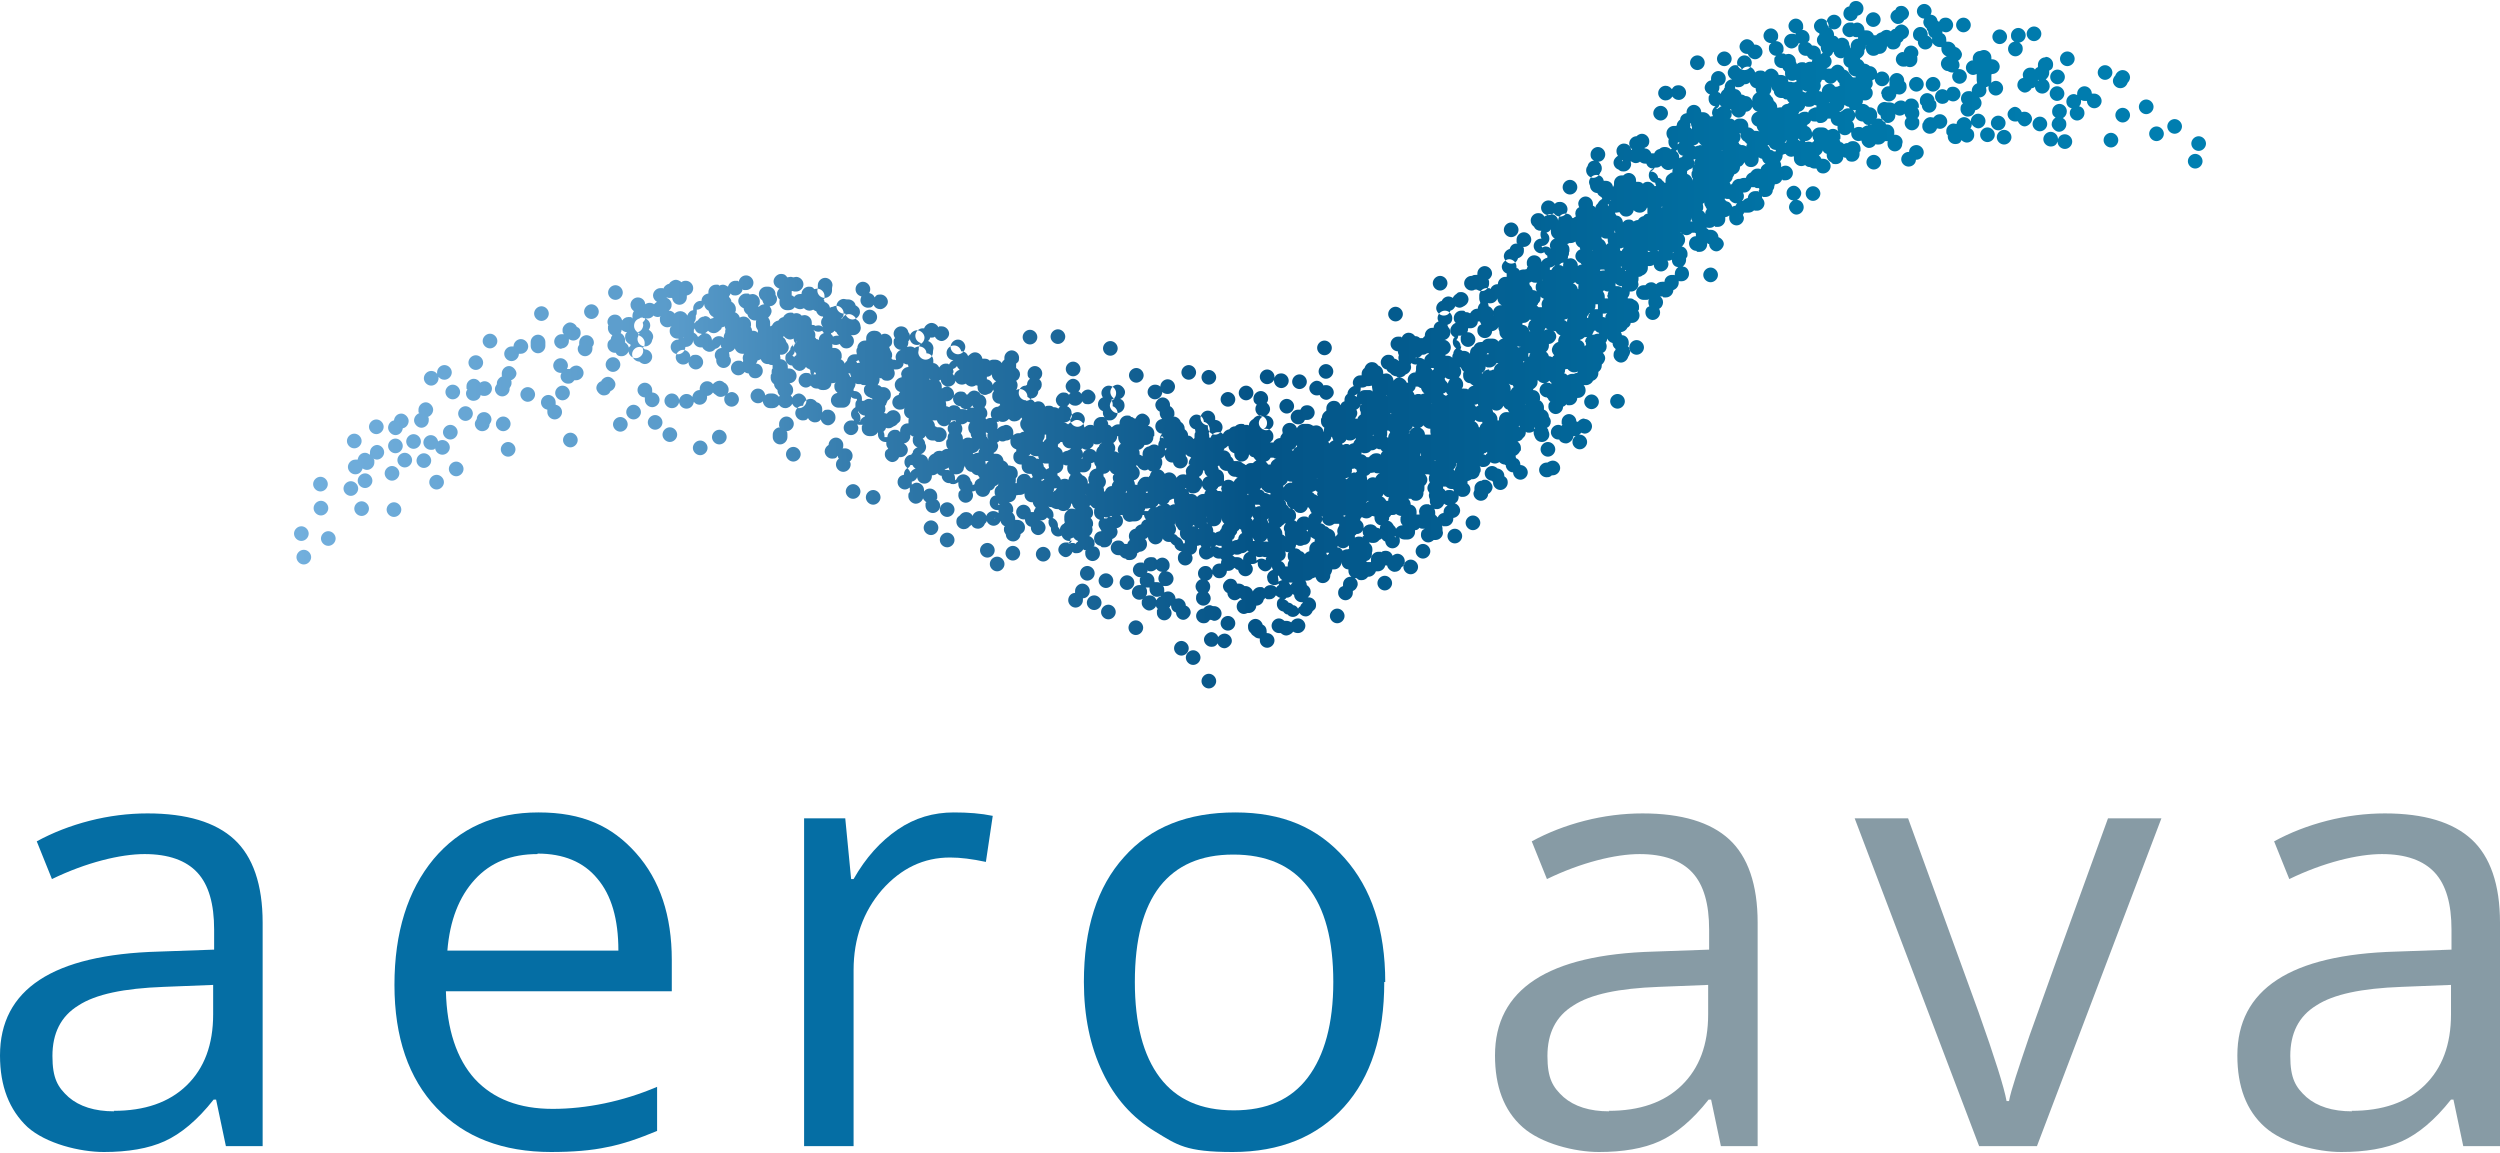 <?xml version="1.0" encoding="UTF-8"?>
<svg id="Layer_1" data-name="Layer 1" xmlns="http://www.w3.org/2000/svg" xmlns:xlink="http://www.w3.org/1999/xlink" version="1.1" viewBox="0 0 510.2 235.3">
  <defs>
    <style>
      .cls-1 {
        fill: #056ea4;
      }

      .cls-1, .cls-2, .cls-3 {
        stroke-width: 0px;
      }

      .cls-2 {
        fill: url(#linear-gradient);
      }

      .cls-3 {
        fill: #879ba5;
      }
    </style>
    <linearGradient id="linear-gradient" x1="60" y1="70.4" x2="450.2" y2="70.4" gradientUnits="userSpaceOnUse">
      <stop offset="0" stop-color="#7bb7e5"/>
      <stop offset="0" stop-color="#72afdd"/>
      <stop offset=".2" stop-color="#599bca"/>
      <stop offset=".3" stop-color="#327aab"/>
      <stop offset=".5" stop-color="#045487"/>
      <stop offset=".6" stop-color="#035d90"/>
      <stop offset=".8" stop-color="#0076a8"/>
      <stop offset="1" stop-color="#007fb1"/>
    </linearGradient>
  </defs>
  <path class="cls-2" d="M449.5,32.9c0,.8-.7,1.5-1.5,1.5s-1.5-.7-1.5-1.5.7-1.5,1.5-1.5,1.5.7,1.5,1.5ZM448.7,27.8c-.8,0-1.5.7-1.5,1.5s.7,1.5,1.5,1.5,1.5-.7,1.5-1.5-.7-1.5-1.5-1.5ZM443.8,24.3c-.8,0-1.5.7-1.5,1.5s.7,1.5,1.5,1.5,1.5-.7,1.5-1.5-.7-1.5-1.5-1.5ZM440.1,25.8c-.8,0-1.5.7-1.5,1.5s.7,1.5,1.5,1.5,1.5-.7,1.5-1.5-.7-1.5-1.5-1.5ZM439.5,21.8c0-.8-.7-1.5-1.5-1.5s-1.5.7-1.5,1.5.7,1.5,1.5,1.5,1.5-.7,1.5-1.5ZM433.2,22c-.8,0-1.5.7-1.5,1.5s.7,1.5,1.5,1.5,1.5-.7,1.5-1.5-.7-1.5-1.5-1.5ZM429.6,16.3c.8,0,1.5-.7,1.5-1.5s-.7-1.5-1.5-1.5-1.5.7-1.5,1.5.7,1.5,1.5,1.5ZM418.4,15.7c0,.8.7,1.5,1.5,1.5s1.5-.7,1.5-1.5-.7-1.5-1.5-1.5-1.5.7-1.5,1.5ZM417.5,11.6c.8,0,1.5.7,1.5,1.5s-.3,1.1-.8,1.3c0,.2,0,.3,0,.5,0,.5-.3,1-.7,1.3.5.3.8.8.8,1.4,0,.8-.7,1.5-1.5,1.5s-1.5-.6-1.5-1.4c-.2.2-.4.3-.7.3-.2.5-.8.9-1.4.9s-1.5-.7-1.5-1.5.5-1.4,1.2-1.5c0-.2-.1-.4-.1-.6,0-.8.7-1.5,1.5-1.5s.8.2,1,.4c.1-.2.3-.4.6-.5,0-.2,0-.3,0-.5,0-.8.7-1.5,1.5-1.5ZM416,16.3s0,0-.1,0c0,0,0,.1,0,.2,0,0,0,0,.1,0ZM411.3,11.5c.8,0,1.5-.7,1.5-1.5s-.3-1-.7-1.3c.7-.1,1.3-.7,1.3-1.5s-.7-1.5-1.5-1.5-1.5.7-1.5,1.5.3,1,.7,1.3c-.7.1-1.3.7-1.3,1.5s.7,1.5,1.5,1.5ZM408.1,9c.8,0,1.5-.7,1.5-1.5s-.7-1.5-1.5-1.5-1.5.7-1.5,1.5.7,1.5,1.5,1.5ZM400.7,6.6c.8,0,1.5-.7,1.5-1.5s-.7-1.5-1.5-1.5-1.5.7-1.5,1.5.7,1.5,1.5,1.5ZM382.3,5.5c.8,0,1.5-.7,1.5-1.5s-.7-1.5-1.5-1.5-1.5.7-1.5,1.5.7,1.5,1.5,1.5ZM356,14.3c.8,0,1.5-.7,1.5-1.5s-.7-1.5-1.5-1.5-1.5.7-1.5,1.5.7,1.5,1.5,1.5ZM351.9,13.5c.8,0,1.5-.7,1.5-1.5s-.7-1.5-1.5-1.5-1.5.7-1.5,1.5.7,1.5,1.5,1.5ZM338.9,24.6c.8,0,1.5-.7,1.5-1.5s-.7-1.5-1.5-1.5-1.5.7-1.5,1.5.7,1.5,1.5,1.5ZM320.4,39.7c.8,0,1.5-.7,1.5-1.5s-.7-1.5-1.5-1.5-1.5.7-1.5,1.5.7,1.5,1.5,1.5ZM308.4,48.4c.8,0,1.5-.7,1.5-1.5s-.7-1.5-1.5-1.5-1.5.7-1.5,1.5.7,1.5,1.5,1.5ZM308.4,53.8c.7,0,1.2-.4,1.4-1.1.7-.2,1.2-.8,1.2-1.5s0-.6-.2-.8c0,0,.1,0,.2,0,.8,0,1.5-.7,1.5-1.5s-.7-1.5-1.5-1.5-1.5.7-1.5,1.5,0,.6.2.8c0,0-.1,0-.2,0-.7,0-1.2.4-1.4,1.1-.7.2-1.2.8-1.2,1.5s.7,1.5,1.5,1.5ZM293.9,59.3c.8,0,1.5-.7,1.5-1.5s-.7-1.5-1.5-1.5-1.5.7-1.5,1.5.7,1.5,1.5,1.5ZM284.8,65.6c.8,0,1.5-.7,1.5-1.5s-.7-1.5-1.5-1.5-1.5.7-1.5,1.5.7,1.5,1.5,1.5ZM270.3,72.5c.8,0,1.5-.7,1.5-1.5s-.7-1.5-1.5-1.5-1.5.7-1.5,1.5.7,1.5,1.5,1.5ZM268.7,80.7c.2,0,.4,0,.6-.1.2.6.8,1,1.4,1s1.5-.7,1.5-1.5-.7-1.5-1.5-1.5-.4,0-.6.1c-.2-.6-.8-1-1.4-1s-1.5.7-1.5,1.5.7,1.5,1.5,1.5ZM265.2,79.4c.8,0,1.5-.7,1.5-1.5s-.7-1.5-1.5-1.5-1.5.7-1.5,1.5.7,1.5,1.5,1.5ZM261.1,82.9c0,.8.7,1.5,1.5,1.5s1.5-.7,1.5-1.5-.7-1.5-1.5-1.5-1.5.7-1.5,1.5ZM258.6,78.4c.6,0,1.2-.4,1.4-.9,0,0,0,.1,0,.2,0,.8.7,1.5,1.5,1.5s1.5-.7,1.5-1.5-.7-1.5-1.5-1.5-1.2.4-1.4.9c0,0,0-.1,0-.2,0-.8-.7-1.5-1.5-1.5s-1.5.7-1.5,1.5.7,1.5,1.5,1.5ZM254.3,81.7c.8,0,1.5-.7,1.5-1.5s-.7-1.5-1.5-1.5-1.5.7-1.5,1.5.7,1.5,1.5,1.5ZM250.6,83c.8,0,1.5-.7,1.5-1.5s-.7-1.5-1.5-1.5-1.5.7-1.5,1.5.7,1.5,1.5,1.5ZM246.7,78.5c.8,0,1.5-.7,1.5-1.5s-.7-1.5-1.5-1.5-1.5.7-1.5,1.5.7,1.5,1.5,1.5ZM242.6,77.5c.8,0,1.5-.7,1.5-1.5s-.7-1.5-1.5-1.5-1.5.7-1.5,1.5.7,1.5,1.5,1.5ZM235.7,81.5c.8,0,1.5-.7,1.5-1.5.3.3.7.4,1.1.4.8,0,1.5-.7,1.5-1.5s-.7-1.5-1.5-1.5-1.5.7-1.5,1.5c-.3-.3-.7-.4-1.1-.4-.8,0-1.5.7-1.5,1.5s.7,1.5,1.5,1.5ZM231.9,78.1c.8,0,1.5-.7,1.5-1.5s-.7-1.5-1.5-1.5-1.5.7-1.5,1.5.7,1.5,1.5,1.5ZM226.6,80c0,.6.4,1.2.9,1.4-.6.2-1,.8-1,1.4s.7,1.5,1.5,1.5,1.5-.7,1.5-1.5-.4-1.2-.9-1.4c.6-.2,1-.8,1-1.4s-.7-1.5-1.5-1.5-1.5.7-1.5,1.5ZM226.6,72.6c.8,0,1.5-.7,1.5-1.5s-.7-1.5-1.5-1.5-1.5.7-1.5,1.5.7,1.5,1.5,1.5ZM219,76.8c.8,0,1.5-.7,1.5-1.5s-.7-1.5-1.5-1.5-1.5.7-1.5,1.5.7,1.5,1.5,1.5ZM215.9,70.2c.8,0,1.5-.7,1.5-1.5s-.7-1.5-1.5-1.5-1.5.7-1.5,1.5.7,1.5,1.5,1.5ZM210.2,70.3c.8,0,1.5-.7,1.5-1.5s-.7-1.5-1.5-1.5-1.5.7-1.5,1.5.7,1.5,1.5,1.5ZM195.5,72.3c.8,0,1.5-.7,1.5-1.5s-.7-1.5-1.5-1.5-1.5.7-1.5,1.5.7,1.5,1.5,1.5ZM175.8,60.5c-.1.2-.2.5-.2.8,0,.8.7,1.5,1.5,1.5s.9-.2,1.2-.6c.2.6.8.9,1.4.9s1.5-.7,1.5-1.5-.7-1.5-1.5-1.5-.9.2-1.2.6c-.2-.5-.6-.8-1.1-.9.1-.2.2-.5.2-.8,0-.8-.7-1.5-1.5-1.5s-1.5.7-1.5,1.5.5,1.3,1.2,1.5ZM172.3,64c0,0,.1,0,.2,0,.2.7.8,1.2,1.5,1.2s1.5-.7,1.5-1.5-.4-1.1-.9-1.4c-.1-.7-.8-1.2-1.5-1.2s-.2,0-.3,0c-.2,0-.4-.1-.6-.1-.8,0-1.5.7-1.5,1.5s.7,1.5,1.5,1.5ZM131.2,64.8c-.3,0-.5,0-.7.2-.7.2-1.1.8-1.1,1.5s.5,1.3,1.1,1.5c0,.2-.2.3-.2.5-.1.2-.2.4-.2.7,0,.8.7,1.5,1.5,1.5s1.4-.6,1.5-1.3c.1-.2.2-.4.2-.7,0-.6-.4-1.1-.9-1.4.2-.3.3-.6.3-.9,0-.8-.7-1.5-1.5-1.5ZM125.6,61.2c.8,0,1.5-.7,1.5-1.5s-.7-1.5-1.5-1.5-1.5.7-1.5,1.5.7,1.5,1.5,1.5ZM119.7,68.4c-.8,0-1.5.7-1.5,1.5s0,.3,0,.5c-.2.2-.3.5-.3.8,0,.8.7,1.5,1.5,1.5s1.5-.7,1.5-1.5,0-.3,0-.5c.2-.2.3-.5.3-.8,0-.8-.7-1.5-1.5-1.5ZM114.6,71.1c.8,0,1.5-.7,1.5-1.5s0-.3,0-.4c.3.2.6.3.9.3.8,0,1.5-.7,1.5-1.5s-.3-1.1-.8-1.3c-.2-.5-.8-.9-1.4-.9s-1.5.7-1.5,1.5.1.6.3.9c-.2,0-.3,0-.5,0-.8,0-1.5.7-1.5,1.5s.7,1.5,1.5,1.5ZM107.8,70.7c0-.8-.7-1.5-1.5-1.5s-1.5.7-1.5,1.5c-.1,0-.2,0-.4,0-.8,0-1.5.7-1.5,1.5s.7,1.5,1.5,1.5,1.5-.7,1.5-1.5c.1,0,.2,0,.4,0,.8,0,1.5-.7,1.5-1.5ZM100,71.1c.8,0,1.5-.7,1.5-1.5s-.7-1.5-1.5-1.5-1.5.7-1.5,1.5.7,1.5,1.5,1.5ZM97.1,75.5c.8,0,1.5-.7,1.5-1.5s-.7-1.5-1.5-1.5-1.5.7-1.5,1.5.7,1.5,1.5,1.5ZM88,78.7c.8,0,1.5-.7,1.5-1.5s0-.2,0-.3c.3.4.7.6,1.2.6.8,0,1.5-.7,1.5-1.5s-.7-1.5-1.5-1.5-1.5.7-1.5,1.5,0,.2,0,.3c-.3-.4-.7-.6-1.2-.6-.8,0-1.5.7-1.5,1.5s.7,1.5,1.5,1.5ZM80.7,89.5c-.8,0-1.5.7-1.5,1.5s.7,1.5,1.5,1.5,1.5-.7,1.5-1.5-.7-1.5-1.5-1.5ZM77,90.8c-.8,0-1.5.7-1.5,1.5s0,.4,0,.5c-.3-.2-.6-.4-1-.4-.8,0-1.4.6-1.5,1.4-.2,0-.3,0-.5,0-.8,0-1.5.7-1.5,1.5s.7,1.5,1.5,1.5,1.3-.5,1.5-1.2c.3.2.6.3.9.3.8,0,1.5-.7,1.5-1.5s0-.5-.2-.8c.2.1.5.2.7.2.8,0,1.5-.7,1.5-1.5s-.7-1.5-1.5-1.5ZM72.3,91.5c.8,0,1.5-.7,1.5-1.5s-.7-1.5-1.5-1.5-1.5.7-1.5,1.5.7,1.5,1.5,1.5ZM74.5,96.6c-.8,0-1.5.7-1.5,1.5s.7,1.5,1.5,1.5,1.5-.7,1.5-1.5-.7-1.5-1.5-1.5ZM73.1,99.7c0-.8-.7-1.5-1.5-1.5s-1.5.7-1.5,1.5.7,1.5,1.5,1.5,1.5-.7,1.5-1.5ZM65.4,100.3c.8,0,1.5-.7,1.5-1.5s-.7-1.5-1.5-1.5-1.5.7-1.5,1.5.7,1.5,1.5,1.5ZM63,108.9c0-.8-.7-1.5-1.5-1.5s-1.5.7-1.5,1.5.7,1.5,1.5,1.5,1.5-.7,1.5-1.5ZM67,103.7c0-.8-.7-1.5-1.5-1.5s-1.5.7-1.5,1.5.7,1.5,1.5,1.5,1.5-.7,1.5-1.5ZM73.8,102.3c-.8,0-1.5.7-1.5,1.5s.7,1.5,1.5,1.5,1.5-.7,1.5-1.5-.7-1.5-1.5-1.5ZM62,112.2c-.8,0-1.5.7-1.5,1.5s.7,1.5,1.5,1.5,1.5-.7,1.5-1.5-.7-1.5-1.5-1.5ZM433.2,14.3c-.7,0-1.3.5-1.5,1.1-.3.3-.5.7-.5,1.1,0,.8.7,1.5,1.5,1.5s1.3-.5,1.5-1.1c.3-.3.5-.7.5-1.1,0-.8-.7-1.5-1.5-1.5ZM430.8,27.1c-.8,0-1.5.7-1.5,1.5s.7,1.5,1.5,1.5,1.5-.7,1.5-1.5-.7-1.5-1.5-1.5ZM427.4,19.1c-.2,0-.3,0-.5,0,0,0,0,0,0,0,0-.8-.7-1.5-1.5-1.5s-1.5.7-1.5,1.5,0,.2,0,.3c-.2-.1-.4-.2-.7-.2-.8,0-1.5.7-1.5,1.5s.5,1.3,1.1,1.4c-.3.3-.4.6-.4,1,0,.8.7,1.5,1.5,1.5s1.5-.7,1.5-1.5-.5-1.3-1.1-1.4c.3-.3.4-.6.4-1s0-.2,0-.3c.2.1.4.2.7.2s.3,0,.5,0c0,0,0,0,0,0,0,.8.7,1.5,1.5,1.5s1.5-.7,1.5-1.5-.7-1.5-1.5-1.5ZM417.8,25.3c0-.8-.7-1.5-1.5-1.5s-1.5.7-1.5,1.5.7,1.5,1.5,1.5,1.5-.7,1.5-1.5ZM413.2,22.8c-.2,0-.4,0-.6.1-.2-.6-.8-1.1-1.4-1.1s-1.5.7-1.5,1.5.7,1.5,1.5,1.5.4,0,.6-.1c.2.6.8,1.1,1.4,1.1s1.5-.7,1.5-1.5-.7-1.5-1.5-1.5ZM409,26.5c-.8,0-1.5.7-1.5,1.5s.7,1.5,1.5,1.5,1.5-.7,1.5-1.5-.7-1.5-1.5-1.5ZM405.6,26c-.8,0-1.5.7-1.5,1.5s.7,1.5,1.5,1.5,1.5-.7,1.5-1.5-.7-1.5-1.5-1.5ZM391.1,29.6c-.8,0-1.5.6-1.5,1.4,0,0,0,0-.1,0-.8,0-1.5.7-1.5,1.5s.7,1.5,1.5,1.5,1.5-.6,1.5-1.4c0,0,0,0,.1,0,.8,0,1.5-.7,1.5-1.5s-.7-1.5-1.5-1.5ZM366.7,40.8c.5-.2.9-.8.9-1.4s-.7-1.5-1.5-1.5-1.5.7-1.5,1.5.6,1.5,1.4,1.5c-.5.2-.9.8-.9,1.4s.7,1.5,1.5,1.5,1.5-.7,1.5-1.5-.6-1.5-1.4-1.5ZM349.1,54.6c-.8,0-1.5.7-1.5,1.5s.7,1.5,1.5,1.5,1.5-.7,1.5-1.5-.7-1.5-1.5-1.5ZM334,69.4c-.8,0-1.5.7-1.5,1.5s.7,1.5,1.5,1.5,1.5-.7,1.5-1.5-.7-1.5-1.5-1.5ZM330.1,80.4c-.8,0-1.5.7-1.5,1.5s.7,1.5,1.5,1.5,1.5-.7,1.5-1.5-.7-1.5-1.5-1.5ZM322.4,88.7c-.8,0-1.5.7-1.5,1.5s.7,1.5,1.5,1.5,1.5-.7,1.5-1.5-.7-1.5-1.5-1.5ZM316.9,94c-.4,0-.8.2-1.1.4,0,0-.1,0-.2,0-.8,0-1.5.7-1.5,1.5s.7,1.5,1.5,1.5.8-.2,1.1-.4c0,0,.1,0,.2,0,.8,0,1.5-.7,1.5-1.5s-.7-1.5-1.5-1.5ZM223.4,117c0-.8-.7-1.5-1.5-1.5s-1.5.7-1.5,1.5.7,1.5,1.5,1.5,1.5-.7,1.5-1.5ZM206.7,111.4c-.8,0-1.5.7-1.5,1.5s.7,1.5,1.5,1.5,1.5-.7,1.5-1.5-.7-1.5-1.5-1.5ZM203.5,113.6c-.8,0-1.5.7-1.5,1.5s.7,1.5,1.5,1.5,1.5-.7,1.5-1.5-.7-1.5-1.5-1.5ZM203,112.3c0-.8-.7-1.5-1.5-1.5s-1.5.7-1.5,1.5.7,1.5,1.5,1.5,1.5-.7,1.5-1.5ZM193.3,108.7c-.8,0-1.5.7-1.5,1.5s.7,1.5,1.5,1.5,1.5-.7,1.5-1.5-.7-1.5-1.5-1.5ZM190,106.2c-.8,0-1.5.7-1.5,1.5s.7,1.5,1.5,1.5,1.5-.7,1.5-1.5-.7-1.5-1.5-1.5ZM178.2,100c-.8,0-1.5.7-1.5,1.5s.7,1.5,1.5,1.5,1.5-.7,1.5-1.5-.7-1.5-1.5-1.5ZM174.1,98.8c-.8,0-1.5.7-1.5,1.5s.7,1.5,1.5,1.5,1.5-.7,1.5-1.5-.7-1.5-1.5-1.5ZM161.9,91.2c-.8,0-1.5.7-1.5,1.5s.7,1.5,1.5,1.5,1.5-.7,1.5-1.5-.7-1.5-1.5-1.5ZM146.8,87.7c-.8,0-1.5.7-1.5,1.5s.7,1.5,1.5,1.5,1.5-.7,1.5-1.5-.7-1.5-1.5-1.5ZM142.9,89.9c-.8,0-1.5.7-1.5,1.5s.7,1.5,1.5,1.5,1.5-.7,1.5-1.5-.7-1.5-1.5-1.5ZM136.7,87.2c-.8,0-1.5.7-1.5,1.5s.7,1.5,1.5,1.5,1.5-.7,1.5-1.5-.7-1.5-1.5-1.5ZM133.7,84.7c-.8,0-1.5.7-1.5,1.5s.7,1.5,1.5,1.5,1.5-.7,1.5-1.5-.7-1.5-1.5-1.5ZM129.3,82.6c-.8,0-1.5.7-1.5,1.5s.7,1.5,1.5,1.5,1.5-.7,1.5-1.5-.7-1.5-1.5-1.5ZM126.6,85.1c-.8,0-1.5.7-1.5,1.5s.7,1.5,1.5,1.5,1.5-.7,1.5-1.5-.7-1.5-1.5-1.5ZM116.4,88.3c-.8,0-1.5.7-1.5,1.5s.7,1.5,1.5,1.5,1.5-.7,1.5-1.5-.7-1.5-1.5-1.5ZM113.4,82.6c0-.2,0-.3,0-.5,0-.8-.7-1.5-1.5-1.5s-1.5.7-1.5,1.5.6,1.4,1.3,1.5c0,.2,0,.3,0,.5,0,.8.7,1.5,1.5,1.5s1.5-.7,1.5-1.5-.6-1.4-1.3-1.5ZM80.4,102.5c-.8,0-1.5.7-1.5,1.5s.7,1.5,1.5,1.5,1.5-.7,1.5-1.5-.7-1.5-1.5-1.5ZM103.7,90.2c-.8,0-1.5.7-1.5,1.5s.7,1.5,1.5,1.5,1.5-.7,1.5-1.5-.7-1.5-1.5-1.5ZM93.1,94.2c-.8,0-1.5.7-1.5,1.5s.7,1.5,1.5,1.5,1.5-.7,1.5-1.5-.7-1.5-1.5-1.5ZM67,108.4c-.8,0-1.5.7-1.5,1.5s.7,1.5,1.5,1.5,1.5-.7,1.5-1.5-.7-1.5-1.5-1.5ZM90.3,89.8c-.3,0-.7.1-.9.3-.1-.7-.7-1.3-1.5-1.3s-1.5.7-1.5,1.5.7,1.5,1.5,1.5.7-.1.9-.3c.1.7.7,1.3,1.5,1.3s1.5-.7,1.5-1.5-.7-1.5-1.5-1.5ZM89.1,96.9c-.8,0-1.5.7-1.5,1.5s.7,1.5,1.5,1.5,1.5-.7,1.5-1.5-.7-1.5-1.5-1.5ZM85.9,90.1c0-.8-.7-1.5-1.5-1.5s-1.5.7-1.5,1.5.7,1.5,1.5,1.5,1.5-.7,1.5-1.5ZM82.6,92.4c-.8,0-1.5.7-1.5,1.5s.7,1.5,1.5,1.5,1.5-.7,1.5-1.5-.7-1.5-1.5-1.5ZM80,98.1c.8,0,1.5-.7,1.5-1.5s-.7-1.5-1.5-1.5-1.5.7-1.5,1.5.7,1.5,1.5,1.5ZM170.5,85.1c0-.8-.7-1.5-1.5-1.5s-.9.2-1.2.6c0,0,0-.2,0-.2,0-.2,0-.3,0-.5,0-.7-.5-1.3-1.1-1.4-.3-.4-.7-.7-1.3-.7-.8,0-1.4.6-1.5,1.4,0,0,0,0-.1,0-.8,0-1.5.7-1.5,1.5s.7,1.5,1.5,1.5.9-.2,1.1-.5c.2.5.8.9,1.4.9s.9-.2,1.2-.6c.2.7.8,1.2,1.5,1.2s1.5-.7,1.5-1.5ZM246.5,86.8s0,0,0,0c0,.1,0,.2,0,.4,0,.8.7,1.5,1.5,1.5s1.5-.7,1.5-1.5-.7-1.5-1.5-1.5,0,0,0,0c0-.1,0-.2,0-.4,0-.8-.7-1.5-1.5-1.5s-1.5.7-1.5,1.5.7,1.5,1.5,1.5ZM394.5,18.7c.8,0,1.5-.7,1.5-1.5s-.7-1.5-1.5-1.5-1.5.7-1.5,1.5.7,1.5,1.5,1.5ZM391.6,22c0-.1,0-.2,0-.4,0-.8-.7-1.5-1.5-1.5s-1,.3-1.3.7c-.2-.2-.5-.3-.9-.3-.5,0-1,.3-1.3.7-.3-.2-.6-.3-1-.3s-.2,0-.4,0c-.2,0-.4-.1-.6-.1-.8,0-1.5.7-1.5,1.5s.3,1,.7,1.3c0,.8.7,1.5,1.5,1.5s1.5-.7,1.5-1.5,0-.2,0-.3c.3.2.6.3.9.3s.7-.1,1-.4c0,.3.2.6.4.9-.3.3-.4.6-.4,1,0,.8.7,1.5,1.5,1.5s1.5-.7,1.5-1.5-.1-.7-.4-1c.3-.3.4-.6.4-1s-.2-.8-.4-1.1ZM396.4,21.2c.6,0,1.1-.3,1.3-.8.3.2.6.3.9.3.8,0,1.5-.7,1.5-1.5s-.7-1.5-1.5-1.5-1.1.3-1.3.8c-.3-.2-.6-.3-.9-.3-.8,0-1.5.7-1.5,1.5s.7,1.5,1.5,1.5ZM384,19.2c0,.8.7,1.5,1.5,1.5s1.5-.7,1.5-1.5c.2,0,.4.1.6.1.8,0,1.5-.7,1.5-1.5s-.2-.9-.5-1.2c0,0,0-.1,0-.2,0-.8-.7-1.5-1.5-1.5s-1.5.7-1.5,1.5,0,.3,0,.4c0,.1,0,.2,0,.3,0,.2,0,.3,0,.5,0,0-.1,0-.2,0-.8,0-1.5.7-1.5,1.5ZM130.5,73.8s0,0,0,0c.3.3.7.5,1.1.5.8,0,1.5-.7,1.5-1.5s-.7-1.5-1.5-1.5,0,0,0,0c-.3-.3-.7-.5-1.1-.5-.8,0-1.5.7-1.5,1.5s.7,1.5,1.5,1.5ZM126.6,74.4c0-.8-.7-1.5-1.5-1.5s-1.5.7-1.5,1.5.7,1.5,1.5,1.5,1.5-.7,1.5-1.5ZM120.7,65.1c.8,0,1.5-.7,1.5-1.5s-.7-1.5-1.5-1.5-1.5.7-1.5,1.5.7,1.5,1.5,1.5ZM111.3,70.6c0-.1,0-.2,0-.4,0-.1,0-.2,0-.4,0-.8-.7-1.5-1.5-1.5s-1.5.7-1.5,1.5,0,.2,0,.4c0,.1,0,.2,0,.4,0,.8.7,1.5,1.5,1.5s1.5-.7,1.5-1.5ZM110.5,65.5c.8,0,1.5-.7,1.5-1.5s-.7-1.5-1.5-1.5-1.5.7-1.5,1.5.7,1.5,1.5,1.5ZM103.9,74.7c-.8,0-1.5.7-1.5,1.5s0,.4.1.6c-.6.2-1.1.8-1.1,1.4s0,.1,0,.2c-.2.3-.4.6-.4,1,0,.8.7,1.5,1.5,1.5s1.5-.7,1.5-1.5,0-.1,0-.2c.2-.3.4-.6.4-1s0-.4-.1-.6c.6-.2,1.1-.8,1.1-1.4s-.7-1.5-1.5-1.5ZM98.9,77.8c-.3,0-.6.1-.9.3-.3-.5-.8-.8-1.3-.8-.8,0-1.5.7-1.5,1.5s0,.5.2.7c-.2.2-.3.5-.3.8,0,.8.7,1.5,1.5,1.5s1.4-.5,1.5-1.2c.2.2.5.2.8.2.8,0,1.5-.7,1.5-1.5s-.7-1.5-1.5-1.5ZM90.9,80c0,.8.7,1.5,1.5,1.5s1.5-.7,1.5-1.5-.7-1.5-1.5-1.5-1.5.7-1.5,1.5ZM303.1,97.9c-.3,0-.5,0-.7.2,0,0,0,0,0,0-.8,0-1.5.7-1.5,1.5s0,.3,0,.4c0,.2-.2.4-.2.7,0,.8.7,1.5,1.5,1.5s1.5-.6,1.5-1.4c.5-.2.9-.8.9-1.4s-.7-1.5-1.5-1.5ZM324.8,80.5c-.8,0-1.5.7-1.5,1.5s.7,1.5,1.5,1.5,1.5-.7,1.5-1.5-.7-1.5-1.5-1.5ZM323.3,85.4c-.5,0-1,.3-1.3.7-.1,0-.2-.1-.3-.1,0,0,0,0,0,0,0-.8-.7-1.5-1.5-1.5s-1.5.7-1.5,1.5,0,.5.2.7c0,0-.1,0-.2.2-.2-.1-.4-.2-.7-.2-.8,0-1.5.7-1.5,1.5s.7,1.5,1.5,1.5.1,0,.2,0c.2.5.8.8,1.4.8s1.5-.7,1.5-1.5,0,0,0,0c0,0,.2,0,.3,0,.5,0,1-.3,1.3-.7.2.1.5.2.7.2.8,0,1.5-.7,1.5-1.5s-.7-1.5-1.5-1.5ZM307,97.3c0,0,0-.1,0-.2,0-.8-.6-1.4-1.4-1.5-.3-.3-.7-.5-1.1-.5-.8,0-1.5.7-1.5,1.5s.6,1.4,1.4,1.5c0,0,.2.2.3.2,0,0,0,.1,0,.2,0,.8.7,1.5,1.5,1.5s1.5-.7,1.5-1.5-.3-1-.7-1.3ZM256.5,82.6c-.2.2-.3.5-.3.9,0,.8.7,1.5,1.5,1.5s0,0,0,0c-.5.3-.8.8-.8,1.3,0,.8.7,1.5,1.5,1.5s1.5-.7,1.5-1.5-.7-1.5-1.5-1.5,0,0,0,0c.5-.3.8-.8.8-1.3s-.3-1-.7-1.3c.2-.2.3-.5.3-.9,0-.8-.7-1.5-1.5-1.5s-1.5.7-1.5,1.5.3,1,.7,1.3ZM270.6,74.3c-.8,0-1.5.7-1.5,1.5s.7,1.5,1.5,1.5,1.5-.7,1.5-1.5-.7-1.5-1.5-1.5ZM388.4,10.6c-.8,0-1.5.7-1.5,1.5s.7,1.5,1.5,1.5.4,0,.6-.1c.2.1.5.2.8.2.8,0,1.5-.7,1.5-1.5s0-.4-.1-.6c.2-.2.3-.5.3-.8,0-.8-.7-1.5-1.5-1.5s-1.4.6-1.5,1.4ZM421.8,22.7c0-.8-.7-1.5-1.5-1.5s-1.5.7-1.5,1.5.3,1,.7,1.3c-.5.3-.8.8-.8,1.4s.7,1.5,1.5,1.5,1.5-.7,1.5-1.5-.3-1-.7-1.3c.5-.3.8-.8.8-1.4ZM421.9,13.5c.8,0,1.5-.7,1.5-1.5s-.7-1.5-1.5-1.5-1.5.7-1.5,1.5.7,1.5,1.5,1.5ZM415.1,8.4c.8,0,1.5-.7,1.5-1.5s-.7-1.5-1.5-1.5-1.5.7-1.5,1.5.7,1.5,1.5,1.5ZM387.3,4.9c.6,0,1.1-.3,1.3-.8.6-.2,1-.8,1-1.4s-.7-1.5-1.5-1.5-1.1.3-1.3.8c-.6.2-1,.8-1,1.4s.7,1.5,1.5,1.5ZM374.3,6c.8,0,1.5-.7,1.5-1.5s-.7-1.5-1.5-1.5-1.5.7-1.5,1.5.7,1.5,1.5,1.5ZM356.5,11c0,0,.1,0,.2,0,.2.6.8,1.1,1.5,1.1s1.5-.7,1.5-1.5-.7-1.5-1.5-1.5-.1,0-.2,0c-.2-.6-.8-1.1-1.5-1.1s-1.5.7-1.5,1.5.7,1.5,1.5,1.5ZM346.4,14.3c.8,0,1.5-.7,1.5-1.5s-.7-1.5-1.5-1.5-1.5.7-1.5,1.5.7,1.5,1.5,1.5ZM391.4,8.3c0,0,0,.2,0,.3,0,.8.7,1.5,1.5,1.5s1.5-.6,1.5-1.4c.2.5.8.9,1.4.9s.2,0,.4,0c0,.1,0,.2,0,.4,0,.7.5,1.3,1.1,1.5,0,0,0,0,0,0-.7.2-1.2.8-1.2,1.5s.6,1.5,1.4,1.5c.3.2.6.3.9.3s.2,0,.3,0c-.2.2-.3.5-.3.8,0,.8.7,1.5,1.5,1.5s1.5-.7,1.5-1.5-.7-1.5-1.5-1.5-.2,0-.3,0c.2-.2.3-.5.3-.8s-.1-.7-.3-.9c.5-.3.8-.8.8-1.3s-.6-1.4-1.3-1.5c-.2-.6-.8-1.1-1.5-1.1s-.2,0-.4,0c0-.1,0-.2,0-.4,0-.6-.3-1.1-.8-1.3,0-.1,0-.3,0-.4.2.1.5.2.7.2.8,0,1.5-.7,1.5-1.5s-.7-1.5-1.5-1.5-1.2.4-1.4.9c0-.1-.2-.2-.3-.3-.1-.7-.7-1.2-1.4-1.2.1-.2.2-.5.2-.7,0-.8-.7-1.5-1.5-1.5s-1.5.7-1.5,1.5.7,1.5,1.5,1.5c-.1.2-.2.5-.2.7,0,.5.3,1,.7,1.3,0,.2.1.4.3.6,0,0,0,0,0,0,0,.6.3,1.1.8,1.3,0,.1,0,.2,0,.4-.2-.4-.5-.7-.9-.8,0,0,0-.2,0-.3,0-.8-.7-1.5-1.5-1.5s-1.5.7-1.5,1.5.4,1.2,1,1.4ZM377.7,4.3c.7,0,1.3-.5,1.4-1.1.7-.1,1.2-.7,1.2-1.5s-.7-1.5-1.5-1.5-1.3.5-1.4,1.1c-.7.1-1.2.7-1.2,1.5s.7,1.5,1.5,1.5ZM339.9,20.5c.6,0,1.1-.3,1.4-.8.3.4.7.7,1.3.7.8,0,1.5-.7,1.5-1.5s-.7-1.5-1.5-1.5-1.1.3-1.4.8c-.3-.4-.7-.7-1.3-.7-.8,0-1.5.7-1.5,1.5s.7,1.5,1.5,1.5ZM325.1,36.3c.7,0,1.3-.5,1.5-1.1.2-.2.3-.5.3-.9,0-.5-.3-1-.7-1.3.8,0,1.4-.7,1.4-1.5s-.7-1.5-1.5-1.5-1.5.7-1.5,1.5.3,1,.7,1.3c-.7,0-1.2.5-1.3,1.1-.2.2-.3.5-.3.9,0,.8.7,1.5,1.5,1.5ZM316,43.9c.4,0,.8-.2,1.1-.4.3.4.7.7,1.3.7.8,0,1.5-.7,1.5-1.5s-.7-1.5-1.5-1.5-.8.2-1.1.4c-.3-.4-.7-.7-1.3-.7-.8,0-1.5.7-1.5,1.5s.7,1.5,1.5,1.5ZM421.4,27.4c-.7,0-1.2.4-1.4,1,0-.8-.7-1.5-1.5-1.5s-1.5.7-1.5,1.5.7,1.5,1.5,1.5,1.2-.4,1.4-1c0,.8.7,1.5,1.5,1.5s1.5-.7,1.5-1.5-.7-1.5-1.5-1.5ZM421.3,19.1c0-.8-.7-1.5-1.5-1.5s-1.5.7-1.5,1.5.7,1.5,1.5,1.5,1.5-.7,1.5-1.5ZM407.8,23.6c-.8,0-1.5.7-1.5,1.5s.7,1.5,1.5,1.5,1.5-.7,1.5-1.5-.7-1.5-1.5-1.5ZM402.6,12.2c0-.1,0-.2,0-.3,0-.8.7-1.5,1.5-1.5s0,0,0,0c.2-.1.5-.2.8-.2.8,0,1.5.7,1.5,1.5s0,.2,0,.4c0,0,.1,0,.2,0,.8,0,1.5.7,1.5,1.5s-.7,1.5-1.5,1.5,0,0,0,0c0,0-.1,0-.2.1,0,.1,0,.2,0,.4s0,.2,0,.3c0,.2,0,.3,0,.5s0,.4-.1.5c.3-.2.6-.4,1-.4.8,0,1.5.7,1.5,1.5s-.7,1.5-1.5,1.5-1.5-.7-1.5-1.5,0-.4.1-.5c-.2.1-.4.3-.6.3,0,.2.1.4.1.6,0,.8-.6,1.5-1.5,1.5.3.3.5.7.5,1.1,0,.8-.6,1.4-1.3,1.5-.1.7-.7,1.3-1.5,1.3s-1.5-.7-1.5-1.5.2-.9.5-1.2c-.3-.3-.4-.6-.4-1,0-.8.7-1.5,1.5-1.5s.5,0,.7.2c0,0,0-.2,0-.3,0-.7.5-1.3,1.1-1.5,0-.2-.1-.4-.1-.6s0-.2,0-.3c0-.2,0-.3,0-.5s0-.4,0-.5c-.2.1-.5.2-.7.2-.8,0-1.5-.7-1.5-1.5s.7-1.5,1.5-1.5ZM404.1,13.4s0,0,0,0c0,0,0,0,0,0,0,0,0,0,0,0ZM404,14.2s0,0,0,0c0,0,0,0,0,0,0,0,0,0,0,0ZM238.8,123.6c0,.1,0,.3-.2.4.3.3.5.7.5,1.1,0,.8-.7,1.5-1.5,1.5s-1.5-.7-1.5-1.5,0-.6.2-.8c-.2-.2-.3-.4-.4-.6-.2.5-.8.9-1.4.9s-1.5-.7-1.5-1.5.1-.7.3-.9c-.2.1-.5.2-.8.2-.8,0-1.5-.7-1.5-1.5s.7-1.5,1.5-1.5.3,0,.4,0c-.2-.2-.3-.5-.3-.9s0-.5.2-.7c0,0,0,0-.1,0-.8,0-1.5-.7-1.5-1.5s.7-1.5,1.5-1.5.5,0,.7.2c0-.8.7-1.3,1.5-1.3s.9.2,1.2.6c.3-.3.7-.5,1.1-.5.8,0,1.5.7,1.5,1.5s-.3,1-.7,1.3c.8,0,1.5.7,1.5,1.5s-.7,1.5-1.5,1.5-.6,0-.8-.2c.3.3.4.6.4,1s0,.3,0,.5c.2-.1.5-.2.8-.2.8,0,1.5.7,1.5,1.5.2,0,.4-.1.6-.1.8,0,1.5.7,1.5,1.5s0,0,0,0c.6.2,1,.8,1,1.4s-.7,1.5-1.5,1.5-1.5-.7-1.5-1.5,0,0,0,0c-.6-.2-1-.7-1-1.4,0,0,0,0-.1,0ZM236.9,121.6c-.2.1-.5.2-.8.2-.8,0-1.5-.7-1.5-1.5s0-.2,0-.4c-.1,0-.3,0-.4,0s-.3,0-.4,0c.2.2.3.5.3.9s-.1.7-.3.9c.2-.1.5-.2.8-.2.7,0,1.2.4,1.4,1,.2-.4.5-.7.9-.8,0,0,0,0,0-.1ZM237.2,116.7c-.5,0-.9-.2-1.2-.6-.3.3-.7.5-1.1.5s-.5,0-.7-.2c0,.2,0,.4-.2.5,0,0,0,0,.1,0,.8,0,1.5.7,1.5,1.5s0,.2,0,.4c.1,0,.3,0,.4,0,.3,0,.6,0,.8.2-.3-.3-.4-.6-.4-1s.3-1,.7-1.3ZM173.6,94.9c0-.3,0-.5-.2-.7.4-.3.6-.7.6-1.2,0-.8-.7-1.5-1.5-1.5s-.4,0-.6.1c.2-.2.2-.5.2-.8,0-.8-.7-1.5-1.5-1.5s-1.5.7-1.5,1.5,0,0,0,0c-.5.3-.8.8-.8,1.3,0,.8.7,1.5,1.5,1.5s.9-.2,1.2-.6c0,.2,0,.4.2.6-.4.3-.6.7-.6,1.2,0,.8.7,1.5,1.5,1.5s1.5-.7,1.5-1.5ZM160.7,89.2c0-.1,0-.3,0-.5,0-.3,0-.5-.2-.7.8,0,1.5-.7,1.5-1.5s-.7-1.5-1.5-1.5-1.5.7-1.5,1.5,0,.5.2.7c-.8,0-1.5.7-1.5,1.5s0,0,0,0c0,.1,0,.3,0,.5,0,.8.7,1.5,1.5,1.5s1.5-.7,1.5-1.5,0,0,0,0ZM149.4,80c-.4,0-.8.2-1,.4.2-.2.3-.5.3-.9,0-.6-.4-1.2-.9-1.4-.3-.3-.6-.4-1-.4s-1,.3-1.3.7c-.3-.4-.7-.6-1.2-.6-.8,0-1.5.7-1.5,1.5s0,.2,0,.3c-.8,0-1.4.6-1.5,1.4-.3-.4-.7-.6-1.2-.6-.7,0-1.3.5-1.5,1.2-.1-.7-.7-1.3-1.5-1.3s-1.5.7-1.5,1.5.7,1.5,1.5,1.5,1.3-.5,1.5-1.2c.1.7.7,1.3,1.5,1.3s1.4-.6,1.5-1.4c.3.4.7.6,1.2.6.8,0,1.5-.7,1.5-1.5s0-.2,0-.3c.5,0,.9-.3,1.2-.7.2.2.4.4.6.5.3.3.6.4,1,.4s.8-.2,1-.4c-.2.2-.3.5-.3.9,0,.8.7,1.5,1.5,1.5s1.5-.7,1.5-1.5-.7-1.5-1.5-1.5ZM134.6,81.6c0-.8-.7-1.5-1.5-1.5,0-.2,0-.3,0-.5,0-.8-.7-1.5-1.5-1.5s-1.5.7-1.5,1.5.7,1.5,1.5,1.5c0,.2,0,.3,0,.5,0,.8.7,1.5,1.5,1.5s1.5-.7,1.5-1.5ZM124.1,76.9c-.6,0-1.2.4-1.4.9-.6.2-1,.8-1,1.4s.7,1.5,1.5,1.5,1.2-.4,1.4-.9c.6-.2,1-.8,1-1.4s-.7-1.5-1.5-1.5ZM250.6,125.7c-.8,0-1.5.7-1.5,1.5s.7,1.5,1.5,1.5,1.5-.7,1.5-1.5-.7-1.5-1.5-1.5ZM249.9,129.3c-.5,0-1,.3-1.3.7-.2-.6-.8-1-1.4-1s-1.5.7-1.5,1.5.7,1.5,1.5,1.5,1-.3,1.3-.7c.2.6.8,1,1.4,1s1.5-.7,1.5-1.5-.7-1.5-1.5-1.5ZM246.7,137.5c-.8,0-1.5.7-1.5,1.5s.7,1.5,1.5,1.5,1.5-.7,1.5-1.5-.7-1.5-1.5-1.5ZM242.6,132.3c0-.8-.7-1.5-1.5-1.5s-1.5.7-1.5,1.5.7,1.5,1.5,1.5,1.5-.7,1.5-1.5ZM226.2,123.4c-.8,0-1.5.7-1.5,1.5s.7,1.5,1.5,1.5,1.5-.7,1.5-1.5-.7-1.5-1.5-1.5ZM223.3,121.5c-.8,0-1.5.7-1.5,1.5s.7,1.5,1.5,1.5,1.5-.7,1.5-1.5-.7-1.5-1.5-1.5ZM193.3,105.5c.8,0,1.5-.7,1.5-1.5s-.7-1.5-1.5-1.5-1.5.7-1.5,1.5.7,1.5,1.5,1.5ZM246.9,126.5s0,0,0,0c0,0,.1,0,.2,0,.2,0,.4.2.7.2.8,0,1.5-.7,1.5-1.5s-.7-1.5-1.5-1.5-.1,0-.2,0c-.2,0-.4-.2-.7-.2-.5,0-1,.3-1.3.7,0,0,0,0,0,0-.8,0-1.5.7-1.5,1.5s.7,1.5,1.5,1.5,1-.3,1.3-.7ZM243.5,132.7c-.8,0-1.5.7-1.5,1.5s.7,1.5,1.5,1.5,1.5-.7,1.5-1.5-.7-1.5-1.5-1.5ZM231.8,126.6c-.8,0-1.5.7-1.5,1.5s.7,1.5,1.5,1.5,1.5-.7,1.5-1.5-.7-1.5-1.5-1.5ZM231.5,118.9c0-.8-.7-1.5-1.5-1.5s-1.5.7-1.5,1.5.7,1.5,1.5,1.5,1.5-.7,1.5-1.5ZM225.7,120c.8,0,1.5-.7,1.5-1.5s-.7-1.5-1.5-1.5-1.5.7-1.5,1.5.7,1.5,1.5,1.5ZM222.4,120.6c0-.8-.7-1.5-1.5-1.5s-1.5.7-1.5,1.5,0,.3,0,.4c-.8,0-1.4.7-1.4,1.5s.7,1.5,1.5,1.5,1.5-.7,1.5-1.5,0-.3,0-.4c.8,0,1.4-.7,1.4-1.5ZM212.9,111.6c-.8,0-1.5.7-1.5,1.5s.7,1.5,1.5,1.5,1.5-.7,1.5-1.5-.7-1.5-1.5-1.5ZM300.2,59.3c.3,0,.5,0,.8-.2,0,0,0,0,.1,0,.1,0,.2,0,.3,0,.3.2.6.3,1,.3.8,0,1.5-.7,1.5-1.5s0-.6-.2-.8c.4-.3.8-.7.8-1.3,0-.8-.7-1.5-1.5-1.5s-1.5.7-1.5,1.5,0,.2,0,.3c-.1,0-.2,0-.3,0-.3,0-.5,0-.8.2,0,0,0,0-.1,0-.8,0-1.5.7-1.5,1.5s.7,1.5,1.5,1.5ZM294.2,61.4c-.6.2-1.1.8-1.1,1.5s.7,1.5,1.5,1.5,1.2-.4,1.4-1c.5-.1.8-.5,1-.9.3.2.6.3.9.3s.7-.2,1-.4c.5-.3.8-.8.8-1.3,0-.8-.7-1.5-1.5-1.5s-.7.2-1,.4c-.3.2-.6.5-.7.8-.3-.2-.6-.3-.9-.3-.6,0-1.2.4-1.4,1ZM265.4,83.6c-.2,0-.3,0-.5,0-.8,0-1.5.7-1.5,1.5s.7,1.5,1.5,1.5,1.2-.4,1.4-.9c.2,0,.3,0,.5,0,.8,0,1.5-.7,1.5-1.5s-.7-1.5-1.5-1.5-1.2.4-1.4.9ZM370,38c-.8,0-1.5.7-1.5,1.5s.7,1.5,1.5,1.5,1.5-.7,1.5-1.5-.7-1.5-1.5-1.5ZM382.4,31.6c-.8,0-1.5.7-1.5,1.5s.7,1.5,1.5,1.5,1.5-.7,1.5-1.5-.7-1.5-1.5-1.5ZM393.7,23c.8,0,1.5-.7,1.5-1.5s-.2-.8-.4-1c0,0,0,0,0,0,0-.8-.7-1.5-1.5-1.5s-1.5.7-1.5,1.5.2.8.4,1c0,0,0,0,0,0,0,.8.7,1.5,1.5,1.5ZM403.7,26.2c.8,0,1.5-.7,1.5-1.5s-.7-1.5-1.5-1.5-1.5.7-1.5,1.5,0,0,0,.1c-.2-.5-.8-.9-1.4-.9s-1.5.6-1.5,1.4c-.2,0-.4-.1-.6-.1-.8,0-1.5.7-1.5,1.5s.1.6.3.9c0,.1,0,.2,0,.3,0,.8.7,1.5,1.5,1.5s1.1-.3,1.3-.8c.3.3.7.5,1.1.5.8,0,1.5-.7,1.5-1.5s-.3-1.1-.8-1.4c.2-.2.3-.5.3-.8s0,0,0-.1c.2.5.8.9,1.4.9ZM395.9,23.3c-.6,0-1,.3-1.3.7-.2,0-.4-.1-.6-.1-.7,0-1.3.5-1.5,1.1-.2.2-.2.5-.2.8,0,.8.7,1.5,1.5,1.5s1.3-.5,1.5-1.1c0,0,0,0,0,0,.2,0,.4.1.6.1.8,0,1.5-.7,1.5-1.5s-.7-1.5-1.5-1.5ZM392.6,17.2c0-.8-.7-1.5-1.5-1.5s-1.5.7-1.5,1.5.7,1.5,1.5,1.5,1.5-.7,1.5-1.5ZM388.2,29.4c0,.8-.7,1.5-1.5,1.5s-1.5-.7-1.5-1.5,0-.4.1-.6c0,0-.2,0-.3,0s-.2,0-.3,0c-.3.4-.7.7-1.3.7s-.4,0-.6-.1c-.3.5-.8.8-1.4.8s-1.5-.7-1.5-1.5c-.2,0-.4.1-.6.1-.8,0-1.5-.7-1.5-1.5s0-.2,0-.3c0,0,0,0-.1,0-.3.4-.7.6-1.2.6-.8,0-1.5-.7-1.5-1.5s0-.2,0-.4c-.8,0-1.4-.7-1.4-1.5s0,0,0,0c-.1,0-.2,0-.4,0,0,0-.1,0-.2,0-.2.5-.8.9-1.4.9s-.6,0-.8-.3c-.2,0-.3,0-.5,0-.2,0-.5,0-.7-.2-.1.4-.4.7-.7.8,0,.1-.1.2-.2.3.6.2,1,.7,1.1,1.4.2-.6.8-1.1,1.5-1.1s.3,0,.5,0c0,0,0,0,.1,0,.5,0,.9.2,1.1.5,0,0,.2,0,.2.1.2-.2.5-.3.9-.3.8,0,1.5.7,1.5,1.5s0,.5-.2.7c0,.1.2.3.2.5.3,0,.5.2.7.4.2-.1.4-.2.7-.2s0,0,.1,0c.3-.3.6-.4,1.1-.4.8,0,1.5.7,1.5,1.5s0,.5-.2.7c0,.2,0,.3,0,.5,0,.8-.7,1.5-1.5,1.5s-1.1-.3-1.3-.8c-.2,0-.3,0-.5-.2,0,.8-.7,1.5-1.5,1.5s-.7-.1-1-.4c-.5-.2-.9-.8-.9-1.4s0-.2,0-.3c-.4-.1-.7-.4-.8-.7-.1.4-.4.8-.8,1,.2.2.4.4.5.7.1,0,.3,0,.4,0,.8,0,1.5.7,1.5,1.5s-.7,1.5-1.5,1.5-1.2-.4-1.4-1c-.1,0-.3,0-.4,0-.3,0-.7-.1-.9-.3,0,0,0,0,0,0-.4,0-.7-.1-1-.4-.2.1-.5.2-.8.2-.8,0-1.5-.7-1.5-1.5s0-.3,0-.5c-.2,0-.3.1-.5.1-.5,0-.9-.2-1.2-.6-.2,0-.4.1-.6.2,0,0,0,.1,0,.2,0,.4-.2.8-.5,1.1,0,.2.2.4.2.7s0,.3,0,.5c.3-.2.6-.3.9-.3.8,0,1.5.7,1.5,1.5s-.7,1.5-1.5,1.5-.5,0-.7-.2c-.2.6-.8,1-1.4,1s0,0-.1,0c0,.1,0,.2-.1.4,0,0,0,0,0,0,0,.3-.1.6-.3.8,0,.8-.7,1.4-1.5,1.4s-.5,0-.7-.2c0,.1,0,.3,0,.4.3.3.5.7.5,1.1,0,.8-.7,1.5-1.5,1.5s-.4,0-.6-.1c-.3.3-.7.5-1.2.5s-.3,0-.4,0c-.1,0-.3,0-.5,0,0,.2-.1.3-.2.4,0,.2.2.4.2.7,0,.8-.7,1.5-1.5,1.5s-1.5-.7-1.5-1.5,0-.4.1-.6c-.2.2-.6.4-.9.4,0,.1,0,.3,0,.5,0,.8-.7,1.5-1.5,1.5s-.5,0-.7-.2c-.3.3-.6.4-1,.4s-.4,0-.6-.1c0,0,0,0,0,0,0,0,0,.1,0,.2.1,0,.3.2.4.3.1,0,.3,0,.5,0,.8,0,1.5.7,1.5,1.5s0,0,0,0c.6.2,1.1.8,1.1,1.4s-.7,1.5-1.5,1.5-1.5-.7-1.5-1.5,0,0,0,0c-.1,0-.2,0-.4-.2,0,.1,0,.2,0,.3,0,.8-.7,1.5-1.5,1.5s-.5,0-.7-.2c0,0,0,0,0,0-.8,0-1.5-.7-1.5-1.5s.6-1.5,1.4-1.5c0-.1,0-.3,0-.4s0-.1,0-.2c0,0-.1,0-.2-.1,0,0-.1,0-.2,0-.1,0-.2,0-.4,0-.3.3-.7.5-1.1.5s-.9-.2-1.2-.6c0,0,0,0,0,.1.5.2.9.8.9,1.4s-.2.8-.4,1.1c0,.1-.2.2-.3.3.7.1,1.2.8,1.2,1.5s-.1.6-.3.9c0,.1,0,.3,0,.4,0,.5-.3,1-.7,1.3.8,0,1.3.7,1.3,1.5s-.7,1.5-1.5,1.5-.4,0-.6-.1c0,.1,0,.3,0,.4,0,.7-.5,1.3-1.1,1.5,0,.8-.7,1.5-1.5,1.5s-.5,0-.7-.2c0,0-.1,0-.2,0s-.2,0-.3,0c.4.3.6.7.6,1.2s-.3,1.1-.8,1.3c.1.2.2.5.2.8,0,.8-.7,1.5-1.5,1.5s-1.5-.7-1.5-1.5.3-1.1.8-1.3c-.1-.2-.2-.5-.2-.8s0-.5.2-.7c-.2.2-.5.2-.8.2s-.3,0-.4,0c0,0,0,0,0,0-.8,0-1.5-.7-1.5-1.5s.7-1.5,1.5-1.5.3,0,.4,0c.3-.4.7-.6,1.2-.6s.7.2,1,.4c.3-.3.7-.5,1.2-.5s.4,0,.5,0c0-.8.7-1.4,1.5-1.4s.4,0,.6.1c0-.1,0-.3,0-.4,0-.5.3-1,.7-1.3-.8,0-1.3-.7-1.3-1.5s0,0,0,0c-.2.1-.4.2-.7.2s-.1,0-.2,0c0,0,0,0,0,0,.1.2.2.4.2.7,0,.8-.7,1.5-1.5,1.5s-1.5-.6-1.5-1.4c-.2.2-.5.3-.9.3s-.2,0-.3,0c0,.1,0,.3,0,.4,0,.7-.5,1.3-1.1,1.5-.2.2-.5.3-.8.3,0,.1,0,.3,0,.4,0,.2,0,.4-.1.6,0,.2.1.4.1.5,0,.8-.7,1.5-1.5,1.5s-.2,0-.3,0c0,0,0,.1,0,.2,0,.4-.2.8-.4,1,0,0,0,0,0,.2.1,0,.3,0,.4,0,.3,0,.6,0,.9.3.6.2,1,.8,1,1.4s0,.6-.2.8c.2.3.3.6.3,1,0,.8-.7,1.5-1.5,1.5s-.2,0-.3,0c0,.4-.3.8-.7,1-.2.5-.7.8-1.3.9.1.2.2.4.2.6.8,0,1.4.7,1.4,1.5s0,.5-.2.7c.3.3.5.7.5,1.1s-.2.8-.4,1.1c-.2.7-.8,1.2-1.5,1.2s-1.5-.7-1.5-1.5.2-.8.4-1.1c0,0,0-.1,0-.2-.4-.3-.6-.7-.6-1.2-.5-.1-.9-.5-1.1-.9,0,.3-.1.6-.3.8.1.2.2.5.2.8,0,.6-.3,1.1-.8,1.3.3.3.5.7.5,1.1s-.3,1-.7,1.3c0,0,0,.1,0,.2,0,.6-.3,1-.7,1.3,0,.1,0,.2,0,.3,0,.7-.5,1.3-1.1,1.5-.2.5-.8.9-1.4.9s-.4,0-.5,0c.3.3.4.7.4,1.1,0,.8-.7,1.5-1.5,1.5s-.1,0-.2,0c0,0,0,0,0,0,0,.8-.7,1.5-1.5,1.5s-.5,0-.7-.2c-.2.2-.4.4-.7.5,0,.8-.7,1.5-1.5,1.5s-1.5-.7-1.5-1.5.2-.8.4-1c-.2-.2-.4-.4-.5-.7,0,0-.2-.1-.2-.2,0,0,0,0,0,0-.8,0-1.5-.7-1.5-1.5s.7-1.5,1.5-1.5.6.1.9.3c0,0,0,0,0,0,0-.1,0-.2,0-.3-.2-.1-.3-.3-.4-.4-.3.3-.7.5-1.1.5s-.9-.2-1.2-.6c0,0,0,0,0,0,0,0,0,0-.1,0,0,.1,0,.3,0,.4,0,.6-.4,1.1-.9,1.4,0,0,0,.2,0,.2.8,0,1.4.7,1.4,1.5s0,.4-.1.6c.5.2.9.8.9,1.4s0,.4,0,.5c.6.2,1,.8,1,1.4s0,0,0,0c.2.3.4.6.4,1,0,.6-.3,1.1-.8,1.3.2.2.3.4.3.6.1.2.2.5.2.8,0,.8-.7,1.5-1.5,1.5s-1.3-.5-1.5-1.1c-.1-.2-.2-.5-.2-.8s0-.2,0-.3c-.3.2-.6.3-.9.3s-.5,0-.7-.2c0,0,0,0,0,.1,0,.5-.2.9-.6,1.2-.2.4-.6.6-1.1.7.4.3.7.7.7,1.3s0,.5-.2.7c-.2.4-.5.7-.9.9,0,.2.1.3.1.5.6.2.9.8.9,1.4s0,0,0,0c0,0,0,0,0,0,.8,0,1.5.7,1.5,1.5s-.7,1.5-1.5,1.5-1.5-.7-1.5-1.5,0,0,0,0c0,0,0,0,0,0-.8,0-1.5-.7-1.5-1.5,0,0-.2,0-.2-.1-.4,0-.8-.2-1.1-.5-.3.2-.6.3-.9.3s-.7-.1-.9-.3c-.2.6-.8,1-1.4,1s-.5,0-.8-.2c.1.2.2.5.2.7s0,.5-.2.7c-.1.7-.7,1.3-1.5,1.3s-.2,0-.2,0c-.2.2-.5.3-.8.4,0,0,0,.1,0,.2,0,.1,0,.2,0,.3.4.3.6.7.6,1.2,0,.8-.7,1.5-1.5,1.5s-.4,0-.6-.1c-.1,0-.2,0-.3-.2,0,0,0,.2,0,.3,0,.6-.3,1.1-.8,1.3.6.2,1.1.8,1.1,1.5s-.6,1.4-1.4,1.5c0,0,0,.1,0,.2,0,.8-.7,1.5-1.5,1.5s-.6,0-.8-.2c0,.2.1.4.1.6s0,.3,0,.4c0,.2.1.4.1.5,0,.8-.7,1.5-1.5,1.5s-.3,0-.4,0c-.3.3-.7.5-1.1.5-.8,0-1.5-.7-1.5-1.5s.3-1.1.8-1.3c-.1,0-.3,0-.4,0-.2,0-.5,0-.7-.2-.2.3-.5.5-.9.5,0,.1,0,.3,0,.4,0,.8-.7,1.5-1.5,1.5s-.4,0-.5,0c0,0-.1,0-.2,0-.4,0-.8-.2-1.1-.5.2.2.2.5.2.8,0,.8-.7,1.5-1.5,1.5s-1.4-.6-1.5-1.4c-.3-.1-.5-.3-.7-.6-.1.1-.3.2-.5.3-.3.4-.7.6-1.2.6s-.6,0-.8-.2c0,.1,0,.2,0,.3.4.3.6.7.6,1.2s0,.4-.1.6c0,0,0,.2,0,.3,0,.7-.5,1.4-1.2,1.5,0,0,.2.2.2.2.1,0,.3,0,.4,0s.3,0,.4,0c0,0,0-.2,0-.2,0-.1,0-.3,0-.4,0-.8.7-1.5,1.5-1.5s.4,0,.6.1c.2-.2.5-.3.9-.3.7,0,1.2.4,1.4,1,.3-.2.6-.4,1-.4.8,0,1.5.7,1.5,1.5s-.3,1-.7,1.3c-.2.6-.8.9-1.4.9s-1.4-.6-1.5-1.3c-.1,0-.2,0-.4,0s0,0,0,0c-.1.7-.8,1.2-1.5,1.2s-.3,0-.4,0c-.2.6-.8,1.1-1.5,1.1s0,0-.1,0c-.3.4-.7.7-1.3.7s-.7-.1-1-.4c0,0-.1,0-.2,0s-.2,0-.2,0c.4.3.6.7.6,1.2s-.4,1.2-1,1.4c0,.1,0,.3,0,.4,0,.8-.7,1.5-1.5,1.5s-1.5-.7-1.5-1.5.4-1.2,1-1.4c0-.1,0-.3,0-.4,0-.8.7-1.5,1.5-1.5s.2,0,.2,0c-.4-.3-.6-.7-.6-1.2s0-.2,0-.3c-.8,0-1.4-.7-1.4-1.5s0-.3,0-.4c0,0,0,.1,0,.2,0,0,0,.2,0,.2,0,.8-.7,1.5-1.5,1.5s-.2,0-.4,0c0,0,0,0,0,0,0,.4-.2.8-.4,1.1,0,0,0,.2,0,.2,0,.8-.7,1.5-1.5,1.5s-1.3-.5-1.5-1.2c-.2,0-.4.2-.6.2-.3.3-.7.5-1.2.5s-.2,0-.3,0c.2.3.3.6.3.9s0,0,0,0c.5.3.8.8.8,1.3s-.2.9-.6,1.2c0,0,.2,0,.2,0,.8,0,1.5.7,1.5,1.5s-.3,1-.7,1.3c-.2.6-.8,1.1-1.4,1.1s-1-.3-1.3-.7c-.3.5-.8.8-1.3.8s-.9-.2-1.1-.5c-.4,0-.7-.3-.9-.6-.7-.1-1.3-.7-1.3-1.5s.3-1,.7-1.3c-.3,0-.6-.3-.9-.5-.3.5-.7.8-1.3.8s-.6,0-.9-.3c0,.1-.2.3-.3.4-.1.7-.8,1.2-1.5,1.2s0,0,0,0c0,.8-.7,1.5-1.5,1.5s-.2,0-.3,0c-.2.1-.5.2-.7.2-.8,0-1.5-.7-1.5-1.5s.5-1.3,1.1-1.5c-.1,0-.3-.2-.4-.3,0,0,0,0,0,0-.3.3-.7.5-1.1.5-.8,0-1.5-.7-1.5-1.5s0,0,0,0c-.5-.2-.9-.8-.9-1.4s.7-1.5,1.5-1.5,1.2.4,1.4,1c.1,0,.3,0,.4,0,.4,0,.8.2,1.1.5,0,0,.1,0,.2,0,.7,0,1.3.5,1.5,1.1.2-.5.8-.9,1.4-.9s.6,0,.9.3c.3-.4.7-.7,1.3-.7s.9.2,1.2.5c.1-.2.3-.4.5-.5,0,0,0-.2,0-.3-.3.2-.6.3-.9.3-.7,0-1.2-.4-1.4-1,0-.2-.1-.4-.1-.6,0-.7.5-1.3,1.2-1.5-.1-.2-.2-.4-.2-.7-.2.6-.8,1-1.4,1s-1.5-.7-1.5-1.5,0-.3,0-.4c-.3.2-.6.4-1,.4s-.3,0-.4,0c.2.3.4.6.4,1,0,.8-.7,1.5-1.5,1.5s-1.4-.6-1.5-1.3c-.3,0-.5-.2-.7-.4,0,0,0,0-.1,0-.3.4-.7.6-1.2.6s-.2,0-.3,0c0,0,0,0,0,0,0,.8-.7,1.5-1.5,1.5s-1.1-.4-1.4-.9c0,.7-.5,1.2-1.1,1.4.4.3.6.7.6,1.2s-.2.9-.5,1.2c.3.3.6.7.6,1.2,0,.8-.7,1.5-1.5,1.5s-1.5-.7-1.5-1.5.2-.9.5-1.2c-.3-.3-.6-.7-.6-1.2,0-.7.5-1.3,1.1-1.5-.4-.3-.6-.7-.6-1.2,0-.8.7-1.5,1.5-1.5s1.1.4,1.4.9c0-.8.7-1.4,1.5-1.4s.2,0,.3,0c0,0,0,0,0,0,0-.3,0-.5.2-.8,0,0-.2,0-.2-.2-.2,0-.3,0-.5,0-.4,0-.8-.2-1.1-.5-.1.1-.2.3-.4.3-.3.2-.6.4-1,.4-.8,0-1.5-.7-1.5-1.5s.2-.8.5-1.1c0-.1-.2-.3-.2-.4,0,0,0,0,0,0-.2.1-.5.2-.7.2s0,0,0,0c0,.1,0,.3,0,.4,0,.7-.4,1.2-1.1,1.4.1.2.2.4.2.7,0,.8-.7,1.5-1.5,1.5s-1.5-.7-1.5-1.5.3-1.1.8-1.4c0,0,0,0,0,0-.7,0-1.4-.5-1.5-1.2-.3-.1-.6-.4-.8-.7-.1,0-.3,0-.4,0-.5,0-1-.3-1.2-.7-.1.7-.8,1.2-1.5,1.2s-1.5-.7-1.5-1.5,0,0,0,0c-.2.2-.3.3-.6.4.3.3.4.6.4,1.1,0,.8-.7,1.5-1.5,1.5-.1.1-.3.2-.5.3,0,.8-.7,1.4-1.5,1.4s-.6-.1-.9-.3c-.4,0-.8-.3-1.1-.7-.1,0-.3,0-.4,0-.8,0-1.5-.7-1.5-1.5s.7-1.5,1.5-1.5,1,.3,1.3.7c.1,0,.3,0,.4,0s.1,0,.2,0c0-.3.3-.6.5-.8-.1-.2-.2-.5-.2-.8,0-.8.6-1.4,1.3-1.5.2-.5.7-.8,1.2-.9.1-.5.5-.9,1-1-.2-.2-.4-.6-.4-.9,0,0-.2,0-.3,0-.1.7-.7,1.3-1.5,1.3s-.4,0-.5,0c-.2,0-.4.1-.6.1-.8,0-1.4-.6-1.5-1.4,0,0,0,0,0,0-.2,0-.3,0-.5,0,.4.3.6.7.6,1.2,0,.8-.6,1.4-1.3,1.5.1.2.2.5.2.7,0,.7-.5,1.3-1.1,1.5,0,0,0,.1,0,.2,0,.8-.7,1.5-1.5,1.5s-.6,0-.9-.3c-.7-.1-1.3-.7-1.3-1.5s.6-1.5,1.5-1.5c0-.1-.1-.3-.2-.4-.2-.3-.4-.6-.4-1s.1-.6.3-.9c-.7-.2-1.2-.8-1.2-1.5s0-.6.2-.8c-.4-.1-.7-.4-.9-.7-.1,0-.2.1-.3.2.5.3.8.7.8,1.3s-.2.9-.5,1.1c.3.3.5.7.5,1.1s0,.5-.2.7c0,.2.1.4.1.6,0,.5-.3,1-.7,1.3.6.2,1.1.8,1.1,1.4s0,.5-.2.7c.8,0,1.3.7,1.3,1.5s-.7,1.5-1.5,1.5-1.5-.7-1.5-1.5,0-.5.2-.7c-.2,0-.4,0-.6-.2-.3.5-.7.8-1.3.8s-.6,0-.9-.3c-.2.6-.8,1.1-1.4,1.1s-1.5-.7-1.5-1.5.7-1.5,1.5-1.5.6,0,.9.3c.1-.3.3-.6.6-.8-.2.2-.5.2-.8.2-.7,0-1.3-.5-1.5-1.1-.2.1-.5.2-.7.2-.8,0-1.5-.7-1.5-1.5s0-.2,0-.3c-.3-.3-.5-.7-.5-1.1s0-.5.2-.7c-.2,0-.3-.1-.5-.3-.3.4-.7.6-1.2.6s-.2,0-.3,0c0,0,0,0,0,0,.7.1,1.2.8,1.2,1.5s-.7,1.5-1.5,1.5-1.5-.7-1.5-1.5,0-.1,0-.2c-.7-.1-1.2-.8-1.2-1.5s0,0,0,0c0,0-.2,0-.3,0-.8,0-1.5-.7-1.5-1.5s.7-1.5,1.5-1.5,1.5.7,1.5,1.5,0,0,0,0c0,0,.2,0,.3,0s.2,0,.3,0c0-.3.2-.6.4-.9-.3-.3-.6-.7-.6-1.1,0,0-.1,0-.2,0-.8,0-1.5-.7-1.5-1.5s0-.2,0-.3c-.3.2-.6.3-.9.3s-.2,0-.3,0c-.2,0-.3.1-.5.1,0,.8-.7,1.4-1.5,1.4s0,0,0,0c.5.2.9.8.9,1.4s0,.5-.2.7c.3.3.6.7.6,1.2s0,.2,0,.3c.2,0,.3,0,.5,0,.8,0,1.5.7,1.5,1.5s-.4,1.1-.9,1.4c0,0,0,0,0,0,0,.8-.7,1.5-1.5,1.5s-1.5-.6-1.5-1.4c-.2-.3-.4-.6-.4-1s0-.5.2-.7c-.5-.2-.8-.6-.9-1.1-.2.6-.8,1-1.4,1s-1.2-.4-1.4-1c0,.2-.2.4-.4.6-.2.6-.8,1-1.4,1s-1.1-.3-1.3-.8c0,0-.2.2-.3.2-.3.4-.7.7-1.3.7-.8,0-1.5-.7-1.5-1.5s.3-1,.7-1.3c.3-.4.7-.7,1.3-.7s1.1.3,1.3.8c0,0,0,0,0,0,.2-.6.8-1,1.4-1s1.2.4,1.4,1c.2-.6.8-1,1.4-1s.8.2,1.1.4c0-.2,0-.3,0-.5s0,0,0-.1c-.1,0-.2,0-.3,0-.8,0-1.5-.7-1.5-1.5s.5-1.4,1.2-1.5c-.2-.2-.2-.5-.2-.8,0-.5.3-1,.7-1.2,0-.2.1-.4.2-.5,0,0,0,0,0,0,0,0,0,0,0,0-.2.3-.5.5-.8.6-.2.5-.5.8-1,.9-.1.7-.7,1.3-1.5,1.3s-1.4-.6-1.5-1.3c-.2.1-.4.2-.7.2.1.2.2.5.2.8,0,.8-.7,1.5-1.5,1.5s-1.5-.7-1.5-1.5.2-.8.5-1.1c-.3-.3-.5-.7-.5-1.2s0-.3,0-.4c-.3.2-.6.4-1,.4s-.5,0-.7-.2c0,0-.1,0-.2,0-.8,0-1.5-.7-1.5-1.5s0,0,0,0c-.4,0-.7-.3-.9-.5-.3.3-.7.4-1.1.4s0,0,0,0c0,0,0,.1,0,.2,0,.8-.7,1.5-1.5,1.5s-1.4-.5-1.5-1.3c-.2.5-.6.8-1.1.9,0,0,0,0,0,.1,0,.2,0,.3,0,.5.3-.2.6-.4,1-.4.8,0,1.5.7,1.5,1.5s0,.2,0,.3c.3-.4.7-.6,1.2-.6.8,0,1.5.7,1.5,1.5s0,.5-.2.7c.5.3.8.8.8,1.3,0,.8-.7,1.5-1.5,1.5s-1.5-.7-1.5-1.5,0-.5.2-.7c-.3-.2-.6-.5-.7-.8-.2.6-.8,1.1-1.5,1.1s-1.5-.7-1.5-1.5.1-.6.3-.9c0-.1,0-.3,0-.4s0-.3,0-.5c-.3.2-.6.4-1,.4-.8,0-1.5-.7-1.5-1.5s.5-1.4,1.3-1.5c0,0,0,0,0-.1,0-.6.3-1,.7-1.3-.4-.3-.6-.7-.6-1.2,0-.8.6-1.5,1.4-1.5,0-.1.2-.3.3-.4,0-.5.5-1,1-1.1-.6-.2-1-.8-1-1.4s0-.6.2-.8c-.3,0-.5-.2-.7-.4,0,.1,0,.2,0,.3,0,.8-.6,1.4-1.3,1.5.5.3.8.8.8,1.3,0,.8-.7,1.5-1.5,1.5s-.2,0-.3,0c-.2.6-.8,1-1.4,1s-1.5-.7-1.5-1.5.3-1,.7-1.2c-.2-.3-.4-.6-.4-1s0-.3,0-.4c0,0,0,0-.2,0-.8,0-1.5-.7-1.5-1.5s0-.3,0-.5c-.3.5-.8.8-1.3.8s-.1,0-.2,0c0,0-.2,0-.3,0-.8,0-1.5-.7-1.5-1.5s0-.5.2-.8c-.2,0-.3,0-.5,0s-.4,0-.6-.1c0,.2.2.4.2.7,0,.8-.7,1.5-1.5,1.5s-1.5-.7-1.5-1.5.7-1.5,1.5-1.5.4,0,.6.1c0,0,0-.1,0-.2-.4-.3-.6-.7-.6-1.2s0,0,0,0c0,0,0,0,0,0,0-.6.4-1.1.9-1.4,0-.2,0-.3,0-.5,0-.3,0-.6.3-.9,0,0,0-.2,0-.3,0,0-.1,0-.2,0-.4,0-.8-.2-1-.4,0,.2,0,.4-.1.6,0,0,0,0,0,.1,0,.8-.7,1.5-1.5,1.5s-.3,0-.5,0c-.2,0-.3,0-.5,0-.8,0-1.5-.7-1.5-1.5s.6-1.4,1.3-1.5c0,0,0,0,0-.1-.4-.3-.6-.7-.6-1.2s0-.6.3-.8c0,0,0,0,0,0-.2,0-.4.1-.6.1s-.2,0-.3,0c0,.8-.7,1.4-1.5,1.4s0,0,0,0c-.1,0-.2,0-.3,0-.4,0-.7-.1-.9-.3-.1,0-.2,0-.3,0-.5,0-.9-.2-1.2-.6-.3.2-.6.4-1,.4-.8,0-1.5-.7-1.5-1.5s.7-1.5,1.5-1.5.9.2,1.2.6c0,0,0,0,0,0-.2-.3-.3-.6-.3-.9s0-.2,0-.2c0,0-.2-.2-.2-.3-.3,0-.5-.2-.7-.4-.3.5-.8.8-1.3.8s-1.3-.5-1.5-1.1c-.8,0-1.4-.7-1.4-1.5s.3-1,.7-1.3c0-.1.2-.3.3-.4,0-.6.5-1.1,1.1-1.3-.3-.3-.4-.6-.4-1-.2.1-.5.2-.7.2-.5,0-1-.3-1.3-.7,0,0-.1.1-.2.2.4.2.6.6.7,1,.3.3.5.7.5,1.1,0,.8-.7,1.5-1.5,1.5s-.2,0-.3,0c0,.2.1.4.1.6s0,.2,0,.3c0,0,0,0,0,0,.8,0,1.5.7,1.5,1.5s0,.3,0,.4c.1,0,.2,0,.3,0,.8,0,1.5.7,1.5,1.5s-.6,1.4-1.3,1.5c0,0,0,0-.1,0,0,0,0,0,0,0s0,0,0,.1c.4.3.7.7.7,1.3s-.2.8-.5,1.1c.1.1.3.3.3.5.2-.5.8-.9,1.4-.9s1.5.7,1.5,1.5-.7,1.5-1.5,1.5-1.1-.4-1.4-.9c-.2.5-.8.9-1.4.9s-1-.3-1.3-.7c-.3.4-.7.7-1.3.7s0,0,0,0c-.1,0-.3,0-.5,0-.8,0-1.4-.6-1.5-1.4-.3.3-.6.4-1,.4-.8,0-1.5-.7-1.5-1.5s.7-1.5,1.5-1.5,1.4.6,1.5,1.4c.3-.3.6-.4,1-.4s0,0,0,0c.1,0,.3,0,.5,0,.5,0,1,.3,1.3.7,0,0,.1-.2.2-.2-.3-.3-.5-.7-.5-1.1s0,0,0-.1c-.4-.3-.7-.7-.7-1.2-.4-.3-.7-.7-.7-1.3s0-.6.2-.8c0-.1,0-.2,0-.4,0-.2,0-.5.2-.7,0-.1,0-.3,0-.4s0-.2,0-.3c0,0,0,0,0,0-.3,0-.5,0-.8-.2,0,0-.1,0-.2,0-.7,0-1.2-.4-1.4-1-.2.1-.4.2-.7.3,0,.2-.2.5-.3.6,0,0,0,0,0,0,.8,0,1.4.7,1.4,1.5s-.7,1.5-1.5,1.5-1.2-.4-1.4-1c-.3,0-.6-.1-.8-.3-.3.4-.7.7-1.3.7-.8,0-1.5-.7-1.5-1.5s.7-1.5,1.5-1.5.6.1.9.3c0,0,0-.1.1-.2,0-.2-.1-.4-.1-.6,0-.3.1-.7.3-.9-.1,0-.2,0-.4,0-.7,0-1.3-.5-1.5-1.1-.2.4-.7.7-1.2.8,0,.2.1.4.1.6s0,.2,0,.3c.2.2.3.5.3.8,0,.8-.7,1.5-1.5,1.5s-1.5-.7-1.5-1.5,0-.2,0-.3c-.2-.2-.3-.5-.3-.8,0-.8.6-1.4,1.4-1.5,0,0,0,0,0,0-.1-.2-.2-.4-.2-.7s0,0,0,0c-.2.5-.6.8-1.1.9-.3.4-.7.6-1.2.6s-1.2-.4-1.4-.9c-.1,0-.3,0-.4,0-.8,0-1.5-.7-1.5-1.5,0,.8-.7,1.4-1.5,1.4s0,0-.1,0c0,0,0,0,0,0,0,.8-.7,1.5-1.5,1.5s-1.5-.7-1.5-1.5.7-1.5,1.5-1.5,0,0,.1,0c0,0,0,0,0,0,0,0,0-.2,0-.2,0,0-.2,0-.3,0-.8,0-1.5-.7-1.5-1.5s.3-1,.7-1.3c0,0,0,0,0,0-.3.3-.7.5-1.2.5-.8,0-1.5-.7-1.5-1.5s0-.5.2-.7c-.2,0-.4.1-.6.1-.3,0-.7-.1-.9-.3-.3.4-.7.6-1.2.6s-.4,0-.5,0c0,.3-.3.6-.5.8,0,.2.1.4.1.5,0,.7-.5,1.4-1.2,1.5.2.2.3.5.4.7.6.2,1.1.8,1.1,1.5s-.1.7-.4,1c0,.2.1.4.1.6,0,.8-.7,1.5-1.5,1.5s-1.5-.7-1.5-1.5.1-.7.4-1c0,0,0-.2,0-.3-.6-.2-1.1-.8-1.1-1.5s.2-.8.4-1c-.4,0-.8-.2-1.1-.5,0,.2-.1.5-.2.7.5.2.9.8.9,1.4s0,.3,0,.5c.5.3.8.8.8,1.3,0,.8-.7,1.5-1.5,1.5s-1-.3-1.2-.7c0,0-.1,0-.2,0-.8,0-1.5-.7-1.5-1.5s.3-1,.7-1.3c0-.3.1-.5.3-.8-.5-.2-.9-.8-.9-1.4s0-.4.1-.6c-.1-.2-.2-.4-.2-.7,0-.8.7-1.5,1.5-1.5s1.3.5,1.5,1.2c.3-.4.7-.7,1.3-.7s.6,0,.8.3c0-.1,0-.3,0-.5,0-.4.1-.7.3-1-.4-.3-.7-.7-.7-1.3,0-.8.7-1.5,1.5-1.5s1.5.6,1.5,1.4c.3-.2.6-.3.9-.3s.7.1.9.3c.2-.2.4-.4.6-.5-.5-.3-.8-.8-.8-1.3,0-.8.7-1.5,1.5-1.5s.4,0,.6.1c.2-.5.7-.9,1.2-1,.1-.2.3-.4.5-.5.3-.2.6-.3.9-.3s.8.2,1.1.5c.2-.2.5-.3.9-.3.8,0,1.5.7,1.5,1.5s-.6,1.4-1.3,1.5c0,.1,0,.3,0,.4,0,.8-.7,1.5-1.5,1.5s-1.4-.6-1.5-1.4c-.1,0-.3,0-.5,0s-.4,0-.6-.1c0,0,0,0,0,.1.6.2,1,.8,1,1.4s-.2.9-.6,1.2c0,0,0,0,0,0,.5,0,.9.2,1.2.6.3-.3.7-.5,1.2-.5s1.1.3,1.4.9c.2-.6.6-1,1.2-1.1,0-.1,0-.3,0-.4,0-.8.7-1.5,1.5-1.5s.1,0,.2,0c0-.8.6-1.4,1.4-1.5,0,0,0-.2,0-.3,0-.8.7-1.5,1.5-1.5s.5,0,.7.2c.2-.1.5-.2.8-.2s.7.2,1,.4c.2-.7.8-1.2,1.5-1.2s.5,0,.7.2c.1-.7.7-1.3,1.5-1.3s1.5.7,1.5,1.5-.7,1.5-1.5,1.5-.5,0-.7-.2c-.1.7-.7,1.3-1.5,1.3s-.7-.2-1-.4c0,.2-.2.4-.3.6,0,0,0,0,0,.1s0,0,0,0c.3.3.5.6.5,1,.5.2.9.8.9,1.4s0,.5-.2.7c.5.2.9.6,1,1.1.2-.1.5-.2.8-.2.8,0,1.5.7,1.5,1.5s0,.4-.1.6c.2.2.3.5.3.8,0,0,.1,0,.2,0,.4,0,.7.1,1,.4,0-.2,0-.3,0-.5-.2-.3-.4-.6-.4-1s0,0,0-.1c0-.1,0-.3,0-.4,0-.2,0-.4.1-.5,0,0-.2,0-.3,0-.7,0-1.4-.5-1.5-1.2-.5-.3-.8-.8-.8-1.3s0,0,0,0c-.6-.2-1.1-.8-1.1-1.5s.7-1.5,1.5-1.5.6,0,.8.2c.2,0,.4-.1.6-.1.8,0,1.5.7,1.5,1.5s-.1.7-.4,1c0,0,0,0,0,0,0,0,.1,0,.2.1.3-.3.7-.5,1.1-.5s0,0,0,0c-.2-.2-.3-.5-.4-.8-.4-.3-.7-.7-.7-1.3,0-.8.7-1.5,1.5-1.5s.2,0,.2,0c0,0,.1,0,.2,0,.8,0,1.5.7,1.5,1.5s0,.1,0,.2c.2.2.3.5.3.8,0,.8-.7,1.5-1.5,1.5s0,0,0,0c.2.3.4.6.4,1s-.3,1-.7,1.3c.2.3.4.6.4,1s0,0,0,.1c0,.1,0,.3,0,.4s0,.2,0,.3c.1,0,.3-.1.4-.2.2-.5.7-.9,1.3-1,.2-.4.6-.6,1-.7.2-.5.8-.9,1.4-.9s.5,0,.7.2c.2,0,.3-.1.5-.1.5,0,.9.2,1.1.5.2,0,.4-.1.6-.1.8,0,1.5.7,1.5,1.5s0,.4,0,.5c0,0,0,0,0,0,.3,0,.5,0,.7.2.2,0,.4-.1.6-.1.4,0,.7.1,1,.4-.2-.3-.4-.6-.4-1s.1-.7.4-1c0,0,0-.1,0-.2s0,0,0,0c-.7,0-1.2-.5-1.4-1.1-.2,0-.4-.2-.6-.3-.2.1-.5.2-.8.2-.4,0-.8-.2-1.1-.5-.2.1-.5.2-.8.2-.4,0-.8-.2-1.1-.4-.3.4-.7.6-1.2.6s-.3,0-.4,0c0,0,0,0,0,0-.8,0-1.5-.7-1.5-1.5s0-.4.1-.6c-.3-.3-.6-.7-.6-1.2s.2-.8.5-1.1c-.7-.2-1.2-.8-1.2-1.5s.7-1.5,1.5-1.5,1,.3,1.3.7c.2,0,.4-.1.6-.1s.4,0,.6.1c.2,0,.4-.1.6-.1.8,0,1.5.7,1.5,1.5s-.7,1.5-1.5,1.5-.4,0-.6-.1c0,0-.2,0-.3,0,0,.2,0,.3,0,.5s0,.3,0,.4c.2,0,.4.2.5.3.3-.4.7-.6,1.2-.6s.2,0,.3,0c0-.8.7-1.5,1.5-1.5s.8.2,1.1.5c.2,0,.4-.1.6-.1.8,0,1.5.7,1.5,1.5s0,.5-.2.7c.1.1.2.3.2.5.6.2,1,.6,1.1,1.2.2-.1.4-.2.6-.2.2-.1.5-.2.7-.2.8,0,1.5.7,1.5,1.5s-.2.8-.5,1.1c0,0,.1,0,.2,0,.2-.5.8-.9,1.4-.9s1.3.5,1.5,1.1c.4.2.7.6.8,1.1,0,.2.1.4.1.6,0,.8-.7,1.5-1.5,1.5s-.3,0-.5,0c.4.3.6.7.6,1.2,0,.8-.7,1.5-1.5,1.5s-1.1-.4-1.4-.9c-.2.1-.5.2-.7.2s-.6,0-.8-.2c0,0,0,0,0,0,0,0,0,.2,0,.3,0,.1,0,.3,0,.5s0,0,0,0c.1,0,.3,0,.4,0,.8,0,1.5.7,1.5,1.5s0,.5-.2.8c.4.2.7.5.8.9.1-.2.3-.4.5-.6.1-.7.7-1.3,1.5-1.3s.3,0,.5,0c0-.2-.1-.4-.1-.6s0-.5.2-.7c0-.8.7-1.5,1.5-1.5s.2,0,.3,0c0-.2,0-.3,0-.5,0-.8.7-1.5,1.5-1.5s.2,0,.3,0c0,0,0,0,0,0,.6,0,1.1.3,1.3.8.2-.1.4-.2.7-.2.8,0,1.5.7,1.5,1.5s-.3,1-.6,1.2c0,.2.2.4.2.6.2.3.4.6.4,1s0,.5-.2.7c.1,0,.2.2.3.3,0,0,0,0,.1,0,.2,0,.4,0,.6.1,0-.2-.1-.4-.1-.6s0,0,0,0c0,0,0,0,0,0,0-.7.5-1.3,1.1-1.5-.8,0-1.5-.7-1.5-1.5s.1-.7.3-.9c0,0,0,0,0,0-.2-.3-.3-.6-.3-.9,0-.8.7-1.5,1.5-1.5s1.4.5,1.5,1.2c.2.2.3.4.3.7.2-.6.8-1.1,1.5-1.1s1.5.7,1.5,1.5-.7,1.5-1.5,1.5-1.4-.5-1.5-1.3c0,.2-.1.4-.3.5,0,.1,0,.2,0,.3,0,.3-.1.7-.3.9.2,0,.4-.1.6-.1.4,0,.7.1,1,.3.3-.2.6-.3.9-.3.8,0,1.5.6,1.5,1.4.8,0,1.4.7,1.4,1.5s0,.3,0,.5c.5,0,1,.4,1.2.9.3-.5.8-.8,1.3-.8s.5,0,.7.2c.2-.4.5-.7.9-.9-.8,0-1.4-.7-1.4-1.5s.7-1.5,1.5-1.5,1.3.5,1.5,1.2c0,0,0,0,0,0,.7,0,1.2.4,1.4,1,0-.1.2-.2.3-.3.3-.3.7-.5,1.1-.5.8,0,1.4.6,1.5,1.3.2,0,.3,0,.5,0,.4,0,.7.1,1,.4.2-.1.4-.2.7-.2s.2,0,.3,0c0,0,.2,0,.2,0,.5,0,1,.3,1.3.7,0-.3.3-.5.5-.7,0-.1,0-.3,0-.4,0-.8.7-1.5,1.5-1.5s1.5.7,1.5,1.5-.2.9-.6,1.2c0,.1,0,.3,0,.4s0,.3,0,.5c.5.3.8.8.8,1.3s-.3,1.1-.8,1.3c.2.3.3.6.3.9s-.1.7-.3,1c0,0,0,0,0,0,.2-.1.5-.2.8-.2.8,0,1.5.7,1.5,1.5s0,0,0,.1c.2.1.5.3.6.5.4,0,.7.3.9.6.2-.1.4-.2.7-.2.7,0,1.2.4,1.4,1,0,0,0,0,0,.1.2-.2.5-.2.8-.2s.6,0,.9.3c0,0,0,0,.1,0,.3,0,.7.1.9.3.1-.1.2-.3.4-.4-.5-.2-.9-.8-.9-1.4s.7-1.5,1.5-1.5.9.2,1.2.5c0-.1.2-.3.3-.4-.6-.2-1-.8-1-1.4s.7-1.5,1.5-1.5,1.5.7,1.5,1.5-.2.8-.4,1.1c.2,0,.5.3.6.5.2-.5.8-.9,1.4-.9s1.5.7,1.5,1.5-.7,1.5-1.5,1.5-.9-.2-1.2-.6c-.2.5-.8.9-1.4.9s-.9-.2-1.2-.5c-.1.2-.3.4-.5.6.5.2.9.7.9,1.3,0,.2.1.3.1.5,0,.8-.7,1.5-1.5,1.5s-.2,0-.3,0c0,0,0,0,0,0,.4,0,.7.2,1,.4.2-.2.5-.4.8-.5.3-.2.6-.4,1-.4.8,0,1.5.7,1.5,1.5s0,0,0,0c0,0,0,0,.1,0,.3-.3.7-.5,1.1-.5s.5,0,.7.2c0,0,0-.2,0-.3,0-.8.7-1.5,1.5-1.5s.6,0,.8.2c-.2-.3-.4-.6-.4-1s0-.3,0-.4c-.6-.2-1-.8-1-1.4s.4-1.2,1-1.4c-.2-.3-.3-.6-.3-.9,0-.8.7-1.5,1.5-1.5s1.5.7,1.5,1.5-.4,1.2-1,1.4c.2.3.3.6.3.9s0,.3,0,.4c.6.2,1,.8,1,1.4s-.7,1.5-1.5,1.5-.6,0-.8-.2c.2.3.4.6.4,1s0,0,0,.1c.3,0,.5.2.7.5.1-.1.3-.2.4-.3.3-.2.6-.3.9-.3s.2,0,.3,0c0,0,0-.2,0-.3,0-.8.7-1.5,1.5-1.5s.6.1.9.3c.2,0,.4.1.6.3,0,0,0,0,0,0,.1,0,.2,0,.3,0,.2-.6.8-1,1.4-1s1.5.7,1.5,1.5-.2.7-.4,1c.7.1,1.3.7,1.3,1.5s0,.5-.2.7c0,0,0,.1,0,.2,0,.8-.7,1.5-1.5,1.5s-.2,0-.3,0c-.2.5-.6.9-1.2,1,.2.2.2.5.2.8s0,.1,0,.2c.2,0,.4.2.6.3,0-.2,0-.3,0-.5,0-.8.6-1.4,1.3-1.5.3-.2.6-.4,1-.4s.7.1.9.3c0,0,0,0,0,0,0,0,0,0,0-.1,0-.4.1-.7.3-1,0,0,0-.1,0-.2,0-.5.2-.9.5-1.2-.8,0-1.4-.7-1.4-1.5s.6-1.4,1.4-1.5c-.3-.3-.5-.7-.5-1.2s0-.2,0-.3c-.5-.2-.9-.8-.9-1.4s.7-1.5,1.5-1.5,1.5.7,1.5,1.5,0,.2,0,.3c.5.2.9.8.9,1.4s0,.5-.2.7c0,0,0,0,0,0,.7,0,1.3.5,1.5,1.1.5.3.8.8.8,1.4s0,0,0,.1c.4.3.7.7.7,1.3.5,0,.8.3,1.1.7,0,0,.1-.1.2-.2,0-.2,0-.3,0-.5s0-.5.2-.7c0-.2-.1-.4-.1-.6s0,0,0,0c-.7-.1-1.2-.8-1.2-1.5s.7-1.5,1.5-1.5,1.5.7,1.5,1.5,0,0,0,0c.7.1,1.2.8,1.2,1.5s0,.5-.2.7c0,.2.1.4.1.6s0,.3,0,.4c0,0,.2,0,.3,0,.2-.7.8-1.1,1.5-1.1s.7.1,1,.4c.2-.5.7-.9,1.3-1,.3-.4.7-.6,1.2-.6s0,0,0,0c.3-.3.7-.5,1.2-.5s.5,0,.7.2c.1,0,.2,0,.3,0,.2,0,.4,0,.6.1,0-.6.4-1,.9-1.3.3-.4.7-.7,1.3-.7.8,0,1.5.7,1.5,1.5s-.4,1.1-.9,1.4c0,0,0,0,0,0,.2-.1.4-.2.7-.2.8,0,1.5.7,1.5,1.5s-.3,1-.7,1.3c0,0,0,0,0,0,.1,0,.2,0,.3,0s.3,0,.4,0c.2-.5.8-.9,1.4-.9s0,0,0,0c0-.4.3-.7.5-1,0-.2-.1-.4-.1-.6,0-.8.7-1.5,1.5-1.5s1.3.5,1.5,1.1c.2-.5.8-.9,1.4-.9s.3,0,.4,0c.1,0,.3,0,.4,0,.4,0,.8.2,1.1.4.2,0,.4-.1.6-.1.7,0,1.4.5,1.5,1.2.2.2.4.5.4.8,0,0,0,0,0,0-.2-.3-.3-.6-.3-.9s0-.4.1-.6c-.4-.3-.7-.7-.7-1.3s0-.5.2-.8c0,0,0,0,0,0,0-.6.4-1.1.9-1.4,0-.2,0-.3,0-.5,0-.8.7-1.5,1.5-1.5s1.2.4,1.4.9c.1-.4.4-.7.8-.8,0,0,0-.2,0-.3,0-.5.2-.9.6-1.2,0-.5.3-1,.7-1.3.2-.1.4-.3.6-.3-.1-.2-.2-.4-.2-.7,0-.8.7-1.5,1.5-1.5s.2,0,.3,0c0,0,0-.2,0-.3,0-.5.2-.9.6-1.2.2-.7.8-1.2,1.5-1.2s1,.3,1.3.7c.6.2,1,.8,1,1.4s0,.2,0,.3c.2,0,.4-.1.6-.1.8,0,1.5.7,1.5,1.5s0,0,0,0c.3-.4.7-.7,1.2-.7s1.3.5,1.5,1.1c0,0,.2,0,.2,0s0,0,.1,0c0-.2-.1-.4-.1-.6,0-.8.7-1.5,1.5-1.5s0,0,.1,0c0-.2,0-.3.1-.4,0-.1,0-.3,0-.4,0-.3,0-.6.2-.8,0,0-.1,0-.2,0-.4,0-.7-.1-.9-.3,0,0-.1.1-.2.2,0,.2.1.4.1.6,0,.7-.5,1.3-1.1,1.5-.3.4-.7.6-1.2.6s-.5,0-.7-.2c0,0,0,0,0,0-.5,0-1-.3-1.3-.7-.3-.1-.6-.4-.7-.7-.7-.1-1.2-.8-1.2-1.5s.7-1.5,1.5-1.5,1.1.3,1.3.8c.3,0,.7.3.9.5,0,0,0,0,0,0,0-.2-.1-.4-.1-.6s0-.4.1-.6c-.1-.2-.2-.5-.2-.8,0,0,0,0,0,0-.8,0-1.5-.7-1.5-1.5s.7-1.5,1.5-1.5.6,0,.8.2c.2-.6.8-1,1.4-1s1,.3,1.3.7c0,0,0,0,0,0,.4,0,.7.1,1,.4.2,0,.3,0,.5,0s0,0,.1,0c.1-.1.2-.3.4-.4,0,0,0-.2,0-.2,0-.8.7-1.5,1.5-1.5s.2,0,.3,0c0-.6.4-1.1,1-1.3-.1-.2-.2-.4-.2-.7,0-.8.7-1.5,1.5-1.5s1.5.7,1.5,1.5-.4,1.2-1,1.4c0,.1.1.3.2.5.3.3.4.6.4,1.1,0,.7-.5,1.3-1.2,1.5,0,0,.1,0,.2,0,.6.2,1.1.8,1.1,1.5s-.5,1.3-1.1,1.5c0,0,0,.1,0,.2.1,0,.3,0,.4,0,.4,0,.7.1,1,.4,0,0,0,0,0,0,0-.3,0-.6.2-.8,0-.4.2-.8.6-1.1-.4-.3-.7-.7-.7-1.3s.2-.8.4-1c-.6-.2-.9-.8-.9-1.4s.5-1.3,1.1-1.5c-.3-.3-.4-.6-.4-1,0-.8.7-1.5,1.5-1.5s.6,0,.9.3c0,0,0,0,0,0,.3,0,.5,0,.8.2,0,0,.2,0,.2,0,.2-.5.8-.9,1.4-.9s0,0,.1,0c0-.4.2-.8.5-1.1,0,0,0-.1,0-.2s0,0,0,0c-.1-.2-.2-.5-.2-.8s0-.2,0-.3c0,0,0-.2,0-.3,0-.8.7-1.5,1.5-1.5s.6,0,.8.2c.2-.6.8-1,1.4-1s0,0,.1,0c0-.8.7-1.5,1.5-1.5s.2,0,.3,0c0-.1,0-.3,0-.4s0-.2,0-.3c-.6-.2-1-.8-1-1.4s.7-1.5,1.5-1.5,1.5.7,1.5,1.5,0,.2,0,.3c.3,0,.5.3.6.5.2-.1.5-.2.7-.2s.3,0,.4,0c.1,0,.3-.1.4-.1,0-.2.1-.3.2-.5-.2-.2-.2-.5-.2-.8,0-.8.7-1.5,1.5-1.5s1.5.6,1.5,1.4c.2-.5.7-.8,1.2-.9,0-.1,0-.2,0-.4-.3-.2-.5-.4-.6-.7-.2,0-.4.2-.7.2-.8,0-1.5-.7-1.5-1.5s.7-1.5,1.5-1.5,0,0,.1,0c-.1-.2-.2-.5-.2-.8s0-.6.2-.8c0,0-.1,0-.2,0-.6,0-1.1-.3-1.3-.8-.4-.3-.7-.7-.7-1.3,0-.8.7-1.5,1.5-1.5s1,.3,1.3.7c.1,0,.2-.2.4-.2.2-.2.6-.3.9-.3.8,0,1.4.6,1.5,1.3,0-.8.7-1.4,1.5-1.4s1.2.4,1.4.9c0,0,.1,0,.2,0,.1-.1.3-.2.5-.3,0-.2-.1-.4-.1-.6,0-.6.3-1.1.8-1.3-.1-.2-.2-.5-.2-.7,0-.8.7-1.5,1.5-1.5s1.5.7,1.5,1.5,0,.2,0,.4c.2,0,.4.2.5.4,0-.4.3-.7.5-.9.2-.4.5-.7.9-.9,0-.1-.1-.3-.2-.4,0,0-.1,0-.2-.1-.3-.2-.5-.4-.6-.7,0,0,0,0,0,0-.8,0-1.5-.7-1.5-1.5s0,0,0,0c-.1-.2-.2-.5-.2-.7,0-.8.7-1.5,1.5-1.5s1.4.5,1.5,1.2c.1,0,.3,0,.4,0,.8,0,1.4.5,1.5,1.3,0-.1.1-.2.2-.4,0-.2,0-.3,0-.5,0-.8.7-1.5,1.5-1.5s.3,0,.4,0c.3-.3.7-.5,1.1-.5.8,0,1.5.7,1.5,1.5s0,.2,0,.3c.1,0,.3,0,.4,0,.4,0,.7.1,1,.4.3-.3.6-.4,1-.4.6,0,1.1.4,1.4.9,0,0,.2,0,.3-.1-.1-.2-.2-.4-.2-.6-.7-.1-1.3-.7-1.3-1.5s.4-1.2,1-1.4c0,0,0,0-.1,0-.7,0-1.2-.4-1.4-1,0,0-.2,0-.3,0-.4,0-.8-.2-1-.4-.2.2-.6.3-.9.3s-.7-.2-1-.4c0,.2.1.4.1.6,0,.8-.7,1.5-1.5,1.5s-.8-.2-1.1-.4c-.6-.2-1-.8-1-1.4s.4-1.1.9-1.4c-.2-.3-.3-.6-.3-1,0-.8.7-1.5,1.5-1.5s1.4.5,1.5,1.3c0,0,.1,0,.2-.1-.3-.3-.6-.7-.6-1.2,0-.8.7-1.5,1.5-1.5s0,0,0,0c.3-.3.7-.5,1.1-.5.8,0,1.5.7,1.5,1.5s-.4,1.2-1,1.4c0,0,0,0,.1.1.6,0,1.1.4,1.3,1,0,0,.2,0,.3,0s.2,0,.3,0c.2-.5.6-.8,1.1-.9.3-.3.6-.4,1.1-.4s.9.2,1.2.5c0,0,0,0,0,0,0,0,.1-.1.2-.2-.4-.3-.7-.7-.7-1.3s0-.4.1-.6c-.3-.3-.5-.7-.5-1.2,0-.8.7-1.5,1.5-1.5s.3,0,.4,0c0,0,.1,0,.2-.1,0-.5.3-.9.7-1.2,0-.7.6-1.2,1.3-1.3,0,0,0-.2,0-.2,0-.8.7-1.5,1.5-1.5s1.5.7,1.5,1.5,0,0,0,0c.1,0,.2,0,.4,0,.6,0,1.2.4,1.4.9.2,0,.4-.1.6-.1s0,0,0,0c-.1-.2-.2-.4-.2-.7,0-.5.3-1,.7-1.3-.8,0-1.4-.7-1.4-1.5s.1-.6.3-.9c-.6-.2-1.1-.8-1.1-1.4s.5-1.4,1.3-1.5c0-.1,0-.3,0-.4,0-.8.7-1.5,1.5-1.5s1.5.7,1.5,1.5-.5,1.4-1.3,1.5c0,.1,0,.3,0,.4,0,.3-.1.6-.3.9.2,0,.5.2.6.4,0-.4.3-.7.6-.9,0-.2.1-.3.2-.4,0,0,0-.1,0-.2,0-.8.7-1.5,1.5-1.5s0,0,0,0c-.5-.2-.9-.8-.9-1.4s.7-1.5,1.5-1.5,1.2.4,1.4.9c0,0,0,0,0,0,.3-.4.7-.6,1.2-.6.7,0,1.3.5,1.5,1.2.3-.3.6-.4,1.1-.4s.7.1.9.3c.3-.4.7-.7,1.3-.7s1.4.6,1.5,1.3c.1,0,.3,0,.5,0,.8,0,1.4.6,1.5,1.4,0,0,.2,0,.3,0,.2,0,.4,0,.6.1,0,0,0,0,0,0,.1,0,.2,0,.3,0,.2,0,.3-.2.5-.2,0-.1-.1-.2-.2-.3-.2.1-.4.2-.7.2-.8,0-1.5-.6-1.5-1.4,0-.1,0-.3,0-.4s0,0,0-.1c-.2-.2-.4-.4-.5-.7,0,0-.2,0-.2,0-.8,0-1.5-.7-1.5-1.5s.1-.7.4-1c-.8,0-1.5-.7-1.5-1.5s.2-.8.5-1.1c0,0,0,0-.1,0-.8,0-1.5-.7-1.5-1.5s.7-1.5,1.5-1.5,1.5.7,1.5,1.5-.2.8-.5,1.1c0,0,0,0,.1,0,.8,0,1.5.7,1.5,1.5s-.1.7-.4,1c.3,0,.6,0,.8.2.2,0,.4-.1.6-.1.8,0,1.5.7,1.5,1.5s0,0,0,.1c0,.1.2.3.2.5.3-.3.7-.4,1.1-.4s.5,0,.7.2c.3-.2.6-.3.9-.3s.3,0,.4,0c0-.2,0-.3.1-.4-.5,0-.9-.4-1.1-.8,0,0-.2,0-.3,0-.8,0-1.5-.7-1.5-1.5s.1-.7.4-1c-.1,0-.2,0-.3-.1-.2.6-.8,1.1-1.5,1.1s-1.5-.7-1.5-1.5.7-1.5,1.5-1.5.6,0,.8.2c0-.1,0-.2.1-.3-.8,0-1.5-.7-1.5-1.5s.7-1.5,1.5-1.5,1.5.7,1.5,1.5,0,.5-.2.8c.8,0,1.5.7,1.5,1.5s-.1.7-.4,1c.4.1.7.4.9.7,0,0,.2,0,.3,0,.8,0,1.5.7,1.5,1.5s0,.2,0,.3c.1-.1.2-.2.4-.3-.2-.3-.4-.6-.4-1s0-.2,0-.3c-.5-.3-.8-.8-.8-1.3s.2-.8.5-1.1c0,0,0,0,0,0,0-.1,0-.2,0-.3-.6-.2-1.1-.8-1.1-1.5s.7-1.5,1.5-1.5,1.5.7,1.5,1.5,0,.2,0,.3c.6.2,1.1.8,1.1,1.5s0,.2,0,.2c.4,0,.7.3.9.6.2-.1.4-.2.7-.2.8,0,1.5.6,1.5,1.4.1.2.2.5.2.7s0,.1,0,.2c0,0,0-.2.1-.3,0-.1,0-.2,0-.3,0-.8.6-1.5,1.5-1.5,0,0,0,0,0-.1,0,0,0-.1,0-.2,0,0-.1,0-.2,0-.3,0-.6,0-.8-.2-.2.1-.5.2-.7.2-.8,0-1.5-.7-1.5-1.5s.7-1.5,1.5-1.5.6,0,.8.2c.2-.1.5-.2.7-.2.8,0,1.5.7,1.5,1.5s0,0,0,.1c.2,0,.3,0,.5,0,.6,0,1.2.4,1.4,1,0,0,0,0,0,0,.2,0,.4,0,.5,0,.2-.3.6-.5,1-.6.3-.3.7-.5,1.1-.5s.6.1.9.3c.2-.3.5-.5.8-.5.2-.5.8-.9,1.4-.9s1.5.7,1.5,1.5-.5,1.3-1.1,1.5c-.1.3-.3.5-.6.7,0,.8-.7,1.4-1.5,1.4s-1-.3-1.3-.7c0,0,0,0,0,0,0,0,0,0,0,.1,0,.8-.7,1.5-1.5,1.5s-.1,0-.2,0c-.3.3-.7.4-1.1.4-.8,0-1.5-.7-1.5-1.5s0-.4.1-.6c0,0,0,0-.1,0,0,0,0,0,0,.1,0,.3,0,.6-.3.8,0,.1,0,.2,0,.3,0,.6-.4,1.1-.9,1.4,0,0,0,.2,0,.2.4.1.7.5.9.9,0,0,0,0,0,0,.4,0,.8.2,1.1.5.8,0,1.5.7,1.5,1.5.3-.3.6-.4,1-.4.8,0,1.5.7,1.5,1.5s-.7,1.5-1.5,1.5-1.5-.7-1.5-1.5c-.1.1-.3.2-.5.3,0,.2.1.4.1.6,0,.4-.1.7-.4,1,.3.3.4.6.4,1,0,.8-.7,1.5-1.5,1.5s-.4,0-.5-.1c0,0,0,0,0,0,0,.3,0,.6-.2.8,0,0,.1,0,.2,0,.5,0,1,.3,1.3.7,0,0,0,0,.1,0,.8,0,1.5.7,1.5,1.5s0,.5-.2.8c.2,0,.3,0,.5,0,.7,0,1.3.5,1.5,1.2,0,0,.1,0,.2,0,.8,0,1.5.7,1.5,1.5s0,.4-.1.6c0,0,.2,0,.3,0,.8,0,1.5.7,1.5,1.5ZM331.2,33c0-.1,0-.2,0-.3,0,0-.1,0-.2.1,0,0,.2.1.3.2ZM231,88.7s0,0,0,0c0,0,.1-.2.2-.3,0,0,0,0,0,0,0,0,0,.2-.1.3ZM169.6,68.2c.2.1.3.3.4.5.2-.1.5-.2.7-.2s.3,0,.5,0c-.2-.2-.4-.4-.5-.7-.1,0-.3-.2-.4-.3-.2.3-.4.4-.7.5ZM139.5,68.9s0,0-.1,0c0,.1,0,.2,0,.4,0-.1,0-.2,0-.3ZM143.1,68.1c-.7,0-1.2-.5-1.3-1.1,0,.1-.1.2-.2.3,0,0,0,.1,0,.2,0,.1,0,.3,0,.4.4.2.6.4.8.8,0,0,.1,0,.2,0,.2-.2.4-.4.6-.5ZM143.8,64.5c.5,0,.9.2,1.2.6.2-.1.4-.2.6-.2,0,0,0-.1,0-.2-.5-.2-.9-.7-1-1.3-.5-.2-.9-.8-.9-1.4s0,0,0,0c0,0,0,0,0,0-.1.7-.8,1.2-1.5,1.2s0,0,0,0c0,.1,0,.2,0,.4,0,.3,0,.6-.2.8,0,.1,0,.3,0,.4,0,.4-.1.7-.3.9,0,0,0,.2.1.3.1-.3.3-.5.6-.6.3-.5.8-.8,1.3-.8ZM148.1,67.2c-.1-.2-.2-.4-.2-.6-.2.1-.4.2-.6.2,0,.2-.2.5-.4.6-.3.3-.7.6-1.2.6s-.9-.2-1.2-.5c-.2.2-.4.4-.6.5.8,0,1.4.7,1.4,1.5s0,0,0,0c.2-.5.8-.9,1.4-.9s.8.2,1,.4c0,0,0-.1,0-.2,0-.3.1-.6.3-.9,0,0,0-.2,0-.2,0-.2,0-.4.1-.6ZM162.5,72.1c-.1-.1-.3-.3-.3-.5,0,.4-.2.7-.5,1,.1,0,.3.2.4.3,0-.2.2-.3.4-.4,0-.1,0-.2,0-.3ZM162.7,69.7s0,0-.1,0c-.2.3-.5.6-.9.7.1.1.3.3.3.5,0-.5.3-.9.7-1.2ZM166.5,76.1c-.1,0-.2-.1-.3-.2,0,.2-.1.4-.2.5,0,0,.1,0,.2,0,.1,0,.2,0,.3,0,0-.1,0-.2,0-.3ZM168.1,67.9c-.1-.1-.2-.2-.3-.4-.2.1-.5.2-.8.2s-.7-.1-1-.4c.2.3.4.6.4,1s0,.4-.1.5c.1.1.2.2.3.4.2,0,.4.1.5.2,0,0,0,0,0,0,0-.7.4-1.2,1-1.4ZM173.7,76.9c0-.2-.2-.4-.2-.7s0,0,0,0c0,0,0,0,0,0-.2,0-.3,0-.4,0,0,0,0,0,0,0,.2.2.3.4.4.7,0,0,.2,0,.3,0ZM176.7,74.6s0,0,0,.1c0,0,0-.1,0-.1,0,0-.1,0-.2,0ZM174.7,73.7c0,.1.2.2.2.4.2,0,.4-.1.6-.1-.1-.2-.2-.3-.3-.5-.2.1-.4.2-.6.3ZM176.5,84.9s0,0,0-.1c0,0,0,0,0,0-.6,0-1.1-.4-1.4-.9,0,0,0,0,0,0,0,0,0,.1,0,.2.3.3.5.7.5,1.2s0,.5-.2.8c0,0,0,0,.1,0,.1-.5.5-.9,1-1.1ZM178,81.3s0,0,0,0c-.2,0-.4-.1-.5-.2-.7-.2-1.2-.8-1.2-1.5s.2-.7.4-1c0,0-.2,0-.3,0-.2,0-.5,0-.7-.2-.1,0-.2,0-.3,0-.3,0-.6,0-.8-.2,0,0,0,0,0,.1,0,.4-.2.8-.4,1.1,0,.1,0,.3,0,.4,0,0,.1,0,.2,0,.8,0,1.5.7,1.5,1.5s0,.4,0,.5c.1,0,.3,0,.4,0,.3-.2.6-.4,1-.4s.5,0,.7.2c0-.1,0-.2,0-.3ZM182.2,72c0,0,.1,0,.2,0,0,0,0,0,0,0,0,0-.1,0-.2,0ZM183.9,76.4c0-.8.7-1.5,1.5-1.5s0,0,0,0c0-.2-.1-.3-.1-.5-.3,0-.6-.1-.9-.3,0,0,0,0,0,0,0,.8-.7,1.3-1.5,1.3s-.4,0-.5,0c.1.2.2.5.2.8,0,.8-.7,1.5-1.5,1.5s-.9-.2-1.2-.5c-.2,0-.3,0-.4-.1,0,.1,0,.2,0,.4,0,.4-.2.8-.4,1.1,0,0,0,0,.1,0,.3,0,.5.2.7.4.1,0,.3,0,.4,0,.8,0,1.5.7,1.5,1.5s-.3,1-.7,1.3c0,.2-.1.3-.2.5,0,.2-.1.4-.3.5,0,.2.1.4.1.6,0,.4-.1.7-.3.9.1,0,.3,0,.4.1,0,0,.1,0,.2,0,0,0,0,0,0,0,.3-.4.7-.7,1.3-.7.8,0,1.5.7,1.5,1.5s-.2.9-.6,1.2c-.2.3-.5.5-.8.6-.3.2-.6.4-1,.4s-.4,0-.6-.1c0,.3-.3.6-.5.8.1.2.2.5.2.7s0,.3,0,.4c0,0,0,0,.2,0,.2,0,.3,0,.4,0,0,0,0,0,0,0,0-.8.7-1.5,1.5-1.5s.8.2,1.1.5c0-.1,0-.2,0-.3,0-.8.7-1.5,1.5-1.5s.2,0,.2,0c0-.1,0-.3,0-.5s0-.4.1-.5c-.6-.2-1-.8-1-1.4s0-.6.2-.8c-.3.3-.6.4-1.1.4-.8,0-1.5-.7-1.5-1.5s.6-1.4,1.3-1.5c0-.2.1-.4.3-.6-.7-.2-1.1-.8-1.1-1.5s.6-1.4,1.4-1.5c0-.1,0-.2,0-.3ZM187,95.7c-.3-.1-.6-.4-.8-.8-.1,0-.3,0-.4,0-.1.3-.3.5-.6.7.3.2.5.6.6.9.2-.5.7-.8,1.2-.9ZM210.6,90.3c0,0,.1,0,.2,0,0,0,0,0-.1,0,0,0,0,.1,0,.2ZM203.9,86.1c0,0-.1,0-.2,0-.1,0-.2,0-.3,0,.1.2.2.5.2.8s0,.4-.1.6c0,0,0,0,.1,0,.3-.3.6-.5,1-.6.2,0,.4-.2.7-.2.8,0,1.5.7,1.5,1.5s0,.6-.2.8c.3-.3.7-.6,1.2-.6s.3,0,.4,0c.2-.2.5-.3.8-.3-.1-.1-.2-.3-.3-.4-.3-.3-.5-.7-.5-1.2s.2-.7.4-1c0,0-.1-.2-.2-.3-.2.5-.8.8-1.4.8s-.8-.2-1.1-.5c-.3.3-.7.6-1.2.6s-.7-.1-1-.3ZM201.4,76.9c0,.1,0,.2,0,.3s0,.1,0,.2c.6.1,1.1.6,1.2,1.2.1-.4.4-.6.7-.8,0,0,0,0,0,0-.5-.2-.9-.8-.9-1.4-.2.3-.6.5-1,.5ZM194.6,75.6c0,.3,0,.5-.2.7.1.1.3.3.3.4.1-.6.6-1.1,1.1-1.2,0,0,0,0,0-.1-.2-.2-.4-.4-.5-.7-.2.3-.5.5-.8.6,0,0,0,.2,0,.3ZM189.7,77.3c0,0,0,.2,0,.2s0,0,0,0c0,0,.1,0,.2-.1,0,0-.2-.1-.2-.2ZM188.5,85.5s0,0,0,0c0,0,0,0,0,0,0,0,0,0,0,0ZM193.8,96c-.1-.2-.2-.4-.2-.6-.2.2-.5.3-.9.4.1,0,.2,0,.3.1,0,0,.1,0,.2,0,.2,0,.4,0,.6.1ZM193.8,88.5c-.2-.3-.4-.6-.4-1s.1-.6.3-.9c-.3.2-.6.4-1,.4-.7,0-1.3-.5-1.5-1.2-.2,0-.3,0-.5,0s-.3,0-.4,0c.3.3.5.7.5,1.1s0,0,0,.1c.2,0,.3.1.4.2.1,0,.3,0,.5,0,.8,0,1.5.7,1.5,1.5s-.7,1.5-1.5,1.5-.6-.1-.9-.3c-.1,0-.3,0-.5,0-.7,0-1.2-.4-1.4-1-.1.3-.4.5-.6.6.3.3.5.6.5,1,.1.2.2.4.2.7,0,.7-.5,1.3-1.1,1.5,0,0,0,0,0,0,.8,0,1.5.6,1.5,1.4,0,0,0,0,0,0,0,0,0,0,0,0,0-.7.5-1.3,1.1-1.5.3-.4.7-.6,1.2-.6s.4,0,.5.1c.3-.3.7-.5,1.1-.5s0,0,0,0c0,0,.1,0,.2,0-.3-.3-.4-.6-.4-1.1s0-.6.3-.9c0,0,0-.2,0-.3,0-.3.1-.7.3-.9ZM194.9,86c0,0,.1,0,.2,0,0,0,0-.1-.1-.2-.2,0-.3,0-.5,0s-.2,0-.4,0c0,.2-.1.3-.2.5.3-.2.6-.4,1-.4ZM199.8,97.3c0,0-.2-.2-.2-.3,0,0,0,0,0,0-.6,0-1-.3-1.3-.7-.7,0-1.3-.6-1.4-1.3,0,0,0,0,0,0,0,.2-.1.3-.2.5,0,.7-.7,1.3-1.5,1.3s-.4,0-.6-.1c.2.2.3.5.3.9s0,.3,0,.4c0,0,.2-.1.3-.2.2-.6.8-1,1.4-1s1.4.5,1.5,1.3c.2.2.4.5.4.9.1,0,.2-.1.4-.2,0-.6.5-1,1-1.2,0,0,0,0,0-.1ZM197.5,86c-.3.3-.7.6-1.2.6s-.1,0-.2,0c.2.3.3.6.3.9s-.1.7-.3.9c.2.3.4.6.4,1s0,.2,0,.3c0,0,0,0,0,0,.3-.2.6-.4,1-.4s.4,0,.6.1c.1,0,.2,0,.3,0s0,0,0,0c-.2-.3-.3-.6-.3-.9s0,0,0,0c-.3-.3-.5-.7-.5-1.2s.2-.8.4-1.1c-.2,0-.4-.1-.6-.2ZM198.4,83.2c.1,0,.3,0,.4,0,0,0,0,0,0,0-.2-.1-.3-.3-.4-.5,0,0,0,0,0,0,0,.2-.2.3-.4.5.1,0,.2,0,.3,0ZM200,91.6c0,0-.1,0-.2,0-.2.5-.7.8-1.3.9,0,0,.1.1.2.2.2-.2.6-.3.9-.3s0,0,.1,0c0-.3.1-.6.3-.8ZM201.7,94.1s0,0,0,0c-.2,0-.3,0-.5,0s0,0-.1,0c0,0,0,.1,0,.2,0,.2.1.3.1.5.1-.2.3-.5.5-.6,0,0,0,0,0,0ZM201.3,88.6c0,.2,0,.3,0,.5.2.2.3.3.4.6,0,0,0,0,0,0,0-.2-.2-.4-.2-.7s0-.4.1-.6c-.1,0-.3-.1-.4-.2,0,.1,0,.3,0,.5ZM203.7,83.1c0-.2.2-.3.4-.4,0-.1,0-.2-.1-.3-.8,0-1.5-.7-1.5-1.5s.1-.7.3-1c0-.1-.1-.3-.1-.4-.2.5-.5.8-1,.9-.2.1-.4.2-.7.2-.8,0-1.5-.7-1.5-1.5s0-.2,0-.4c-.1,0-.2,0-.3-.1-.3.2-.6.3-.9.3s-.9-.2-1.2-.6c-.2.1-.5.2-.8.2-.6,0-1.1-.3-1.3-.8-.1.7-.8,1.2-1.5,1.2s-1.5-.6-1.5-1.4c-.1,0-.3.2-.4.2.4.3.6.7.6,1.2s0,.3,0,.4c.3-.2.6-.4,1-.4.8,0,1.5.7,1.5,1.5s-.7,1.5-1.5,1.5-.1,0-.2,0c0,.2.1.4.1.6s0,.3,0,.4c.2,0,.4.1.6.2.3-.3.6-.4,1-.4.6,0,1.1.3,1.3.8.2,0,.3,0,.5,0,.3,0,.6,0,.8.2,0,0,.1-.2.2-.2-.1,0-.2,0-.3,0-.5,0-1-.2-1.2-.6-.8,0-1.5-.7-1.5-1.5s.7-1.5,1.5-1.5,1,.2,1.2.6c0,0,.2,0,.3,0,.3-.5.8-.8,1.3-.8s1.1.3,1.3.8c.7.1,1.2.8,1.2,1.5s-.2.8-.4,1.1c.3.3.6.7.6,1.2s-.1.7-.4,1c0,.1.2.2.2.3.2-.2.5-.3.8-.3s.2,0,.3,0c-.1-.2-.2-.5-.2-.8,0-.8.6-1.5,1.5-1.5ZM203.1,105.7s0,0-.1,0c0,0,0,.1,0,.2,0,0,0,0,0-.1ZM204.1,103c-.1,0-.3-.2-.4-.3,0,0,0,.1,0,.2s0,0,0,.1c.1,0,.2,0,.3,0s0,0,0,0ZM210.8,97.4c-.1-.2-.2-.5-.3-.7-.2,0-.3,0-.5,0-.8,0-1.5-.7-1.5-1.5s0-.3,0-.4c0,0-.2,0-.2,0-.8,0-1.5-.7-1.5-1.5s.3-1,.6-1.2c0,0,0-.2,0-.2s0-.1,0-.2c-.7-.2-1.2-.8-1.2-1.5s0-.6.2-.8c-.2.3-.6.5-1,.5-.2,0-.4.2-.7.2s-.5,0-.7-.2c-.1.2-.3.3-.5.4,0,.2.2.4.2.7,0,.6-.4,1.2-.9,1.4,0,0,0,0,0,0,0,0,0,.1,0,.2s0,0,0,0c.2,0,.3,0,.5,0,.8,0,1.4.6,1.5,1.4.5.2.8.5,1,1,.2,0,.4,0,.6.1.7,0,1.3.7,1.3,1.5s-.2.7-.4,1c0,.1,0,.3,0,.4,0,.2,0,.4-.1.6,0,0,.2,0,.3,0,0-.1,0-.2,0-.4,0-.8.7-1.5,1.5-1.5s1.1.4,1.4.9c.2-.1.3-.2.5-.3ZM212.1,93.8c-.1-.2-.2-.4-.2-.7s0,0,0,0c-.2,0-.3,0-.5,0-.5,0-.9-.2-1.1-.5-.1.2-.2.3-.4.4,0,0,0,0,0,0,.1,0,.3,0,.4,0,.5,0,.9.2,1.2.6.2,0,.4,0,.6.1ZM218.6,102.6c0,0,0,.1,0,.2,0,.5-.3,1-.7,1.2.2-.1.5-.2.8-.2s.4,0,.6.1c0,0,.1,0,.2,0-.4-.2-.6-.6-.7-1,0,0-.2-.2-.3-.3ZM215.9,90.7c0,.2,0,.3,0,.5.5.2.9.6,1,1.2.2-.2.6-.4.9-.4.2-.1.4-.2.6-.3,0,0,0-.1.2-.2,0,0-.2,0-.3,0-.8,0-1.4-.6-1.5-1.3-.2,0-.3,0-.4,0,0,.2-.2.3-.4.4,0,0,0,0,0,.1ZM215,100.4c.1-.2.3-.3.5-.4,0-.1.1-.3.2-.4-.2,0-.4.1-.6.1,0,0,0,0,0,0,0,.3,0,.5-.2.7ZM212.8,90.1c0,0,.1,0,.2.1.1-.3.3-.5.5-.6,0,0,0,0,0-.1,0-.2,0-.3,0-.5,0,0,0-.2,0-.3,0,0-.2,0-.3,0,0,0,0,0,0,0,0,.1,0,.2,0,.3,0,.4-.2.7-.4,1ZM213.1,97.9c0,0,0-.2-.1-.2-.1.1-.3.2-.5.2,0,0,.1.2.1.3.1-.1.3-.2.5-.3ZM214.1,95.6c0-.2-.1-.4-.1-.6s0-.3,0-.4c0,0,0,0,0,0,0,0-.1,0-.2,0-.1,0-.3,0-.4,0-.2,0-.4,0-.6-.1.1.2.2.4.2.7s0,0,0,0c.2.2.4.4.5.6.2-.1.4-.2.6-.3ZM217.8,104.1c-.2.1-.5.2-.8.2-.4,0-.8-.2-1-.4-.1,0-.2,0-.3,0-.4,0-.8-.2-1.1-.4-.3,0-.5,0-.7-.2,0,0,0,0,0,0,.1.1.2.2.3.4.5.3.8.8.8,1.3s0,.5-.2.7c.6.2,1.1.8,1.1,1.5s0,.2,0,.3c.2.2.3.4.4.6,0-.5.3-1,.8-1.2,0,0,.1-.2.2-.2,0-.2-.1-.4-.1-.6s0-.4,0-.5c0,0,0-.1,0-.2,0-.5.3-1,.7-1.2ZM218.1,97.8c0-.3.2-.6.4-.9-.4-.3-.7-.7-.7-1.3s0-.4.1-.6c0,0,0,0,0,0-.3,0-.6,0-.8-.2,0,0,0,0-.1.1,0,0,0,.1,0,.2,0,.7-.5,1.3-1.2,1.5,0,.1,0,.2,0,.4.3.2.6.5.7.9.2-.1.5-.2.7-.2s.5,0,.8.2ZM220,110.4c-.4-.1-.7-.4-.9-.7-.2,0-.4.2-.6.2,0,.5-.3.8-.6,1.1.2-.2.5-.2.8-.2s.6,0,.8.2c.1-.2.3-.4.5-.5ZM220,94.1s0,0-.1,0c0,0,0,0,0,0,0,0,0,0,0,0,0,0,0,0,0-.1ZM220.6,91.6c.2.3.4.6.4,1,.1-.4.4-.7.8-.8,0,0,0,0,0,0-.3,0-.6-.1-.9-.3,0,0-.2.1-.3.2ZM220.9,93.2c0,.1-.1.2-.2.4,0,0,.2,0,.2,0,0,0,0-.2,0-.3ZM221.3,99.9s0,0,0,0c0,0,0,0,0,0,0,0,0,0,0,0ZM221.7,101.1c0,0-.1-.1-.1-.2,0,.1,0,.2,0,.3,0,0,0,0,0,.1,0,0,0,0,0,0,0-.1,0-.2,0-.3ZM223.7,95.6c0-.1,0-.3,0-.4-.2-.2-.4-.6-.4-.9-.2.1-.4.2-.6.2,0,.1,0,.3,0,.4,0,.8-.7,1.5-1.5,1.5s-.4,0-.6-.1c0,0-.1.2-.2.2.2.1.3.3.5.5.6.2,1.1.8,1.1,1.5s0,.1,0,.2c0,0,.2-.1.3-.1-.1-.2-.2-.5-.2-.8s0-.5.2-.7c0-.8.7-1.4,1.5-1.5ZM224.9,90.3s0,0,0,0c-.3.2-.6.4-1,.4s-.5,0-.7-.2c0,.5-.4.8-.8,1.1,0,0,0,0,0,0,.8,0,1.5.6,1.5,1.4,0,0,0,0,0,0-.1-.2-.2-.4-.2-.7,0-.5.3-1,.6-1.2,0-.3.2-.5.4-.6ZM226.1,105.6c0,0-.1,0-.2,0-.2,0-.4,0-.6-.1,0,.1,0,.2,0,.3.1,0,.3,0,.4,0s0,0,.1,0c0,0,.2-.1.3-.1ZM227.1,105.6c-.1,0-.2-.2-.3-.3-.1,0-.2.1-.4.2,0,0,.1,0,.2,0,.2,0,.3,0,.5,0ZM227.1,97.6c0-.3,0-.6.3-.8-.4-.1-.7-.4-.9-.8-.3.4-.7.7-1.3.7,0,.1,0,.3,0,.5s0,0,0,0c.3.3.5.7.5,1.1s-.2.9-.5,1.1c0,.2.1.4.1.5s0,.2,0,.4c0,0,.1,0,.2,0,.2-.6.7-1.1,1.4-1.1,0-.4.2-.7.4-.9-.1-.2-.2-.5-.2-.8ZM228.7,90.5c-.3-.3-.5-.7-.5-1.2s0-.2,0-.3c0,0-.1,0-.2,0,0,0,0,0,0,0,0,.6-.3,1.1-.8,1.4.2.3.4.6.4,1s0,.5-.2.7c.4,0,.7.2.9.4-.1-.2-.2-.5-.2-.7,0-.5.3-1,.6-1.2ZM229.9,100.3c0,0,0-.2,0-.2,0,0,0,0,0,0,0,0,0,.1-.1.2,0,0,0,.1-.1.2,0,0,0,0,.1,0,0,0,.1,0,.2,0,0,0,0,0,0-.1ZM234.7,103.7c0,0,0,0-.1,0-.2,0-.4.1-.6.1s-.2,0-.3,0c0,.2-.1.4-.2.5,0,0,0,0,0,0,.2,0,.3,0,.5,0s.2,0,.3,0c.1-.2.3-.4.5-.6ZM234,100.6c0,0,.2,0,.2,0,0-.1,0-.2,0-.3-.1,0-.3.1-.4.1,0,0,0,0,.1.1ZM235,96.2c-.3,0-.5-.2-.7-.4-.2.1-.4.2-.7.2-.6,0-1.2-.4-1.4-.9,0,0-.2-.1-.3-.2,0,0,0,.2,0,.3.4.3.7.7.7,1.3,0,.7-.5,1.4-1.2,1.5,0,.2.2.4.2.7s0,.2,0,.2c.2,0,.3,0,.5.1,0-.3.1-.6.3-.8.2-.5.8-.9,1.4-.9s.4,0,.6.1c0-.1.2-.3.3-.4,0-.3.2-.6.4-.8ZM237.8,91.8c0,0,0,.1,0,.2s0,0,0,0c0-.1.2-.3.3-.4,0,0-.1-.1-.2-.2,0,0,0,.2-.2.2ZM236.8,89.3c.3,0,.5,0,.7.2,0-.1-.2-.3-.2-.4,0,0-.1,0-.2-.1,0,.1-.2.2-.3.3ZM237,103.1c-.2,0-.5-.2-.6-.3-.1.3-.3.5-.6.7.1,0,.2,0,.3,0,.2-.2.5-.4.8-.4,0,0,0,0,0,0ZM239.8,103s0,0,0,0c-.1-.2-.2-.5-.2-.8s0-.3,0-.4c0,0-.2,0-.3,0-.2.1-.4.2-.6.3-.1.3-.3.6-.6.7.3,0,.5.2.7.4.3-.2.6-.3.9-.3ZM241.8,110.8c0-.1,0-.3,0-.4s0,0,0-.1c-.6-.2-1-.8-1-1.4s0-.4.1-.6c-.3-.1-.5-.3-.6-.6-.3-.3-.5-.7-.5-1.1s0-.4.1-.6c0,0,0,0,0,0s0,0,0,0c0,0,0,.2-.1.3,0,0,0,.2,0,.3,0,.2,0,.4-.1.5.2.3.3.6.3.9s-.1.7-.4,1c.3,0,.6.3.8.6.6.2,1,.7,1.1,1.3,0,0,.2,0,.2,0s0,0,0,0ZM242.2,100c0-.1-.1-.2-.2-.4,0,0-.1,0-.2.1.1,0,.3.1.4.2ZM242.6,94.8c0,0,0-.2,0-.3,0-.4.2-.8.5-1.1-.1,0-.2-.2-.3-.2-.3,0-.6-.3-.8-.5,0,.1,0,.2,0,.4.3.3.4.6.4,1,0,.8-.7,1.5-1.5,1.5s-1.4-.5-1.5-1.2c0,0-.1,0-.2,0-.8,0-1.5-.7-1.5-1.5s0,0,0,0c-.2.3-.4.5-.7.6,0,0,0,0,0,0,.1.2.2.5.2.8s0,.6-.2.8c0,.3-.2.5-.4.7.5.1.9.5,1.1.9.3-.2.6-.3.9-.3.7,0,1.3.5,1.5,1.1.3-.4.7-.7,1.3-.7s.4,0,.6.1c0,0,0,0,.1-.1,0-.2-.1-.4-.1-.6,0-.6.4-1.1.9-1.4ZM243.9,107.4c-.1,0-.2-.2-.3-.3,0,.1-.2.2-.3.3,0,0,.1,0,.2,0,.2,0,.3,0,.4,0ZM244.7,107.8c0,0-.1,0-.2,0,0,0,.1.1.2.2,0,0,0,0,0-.1ZM246.1,100.1c-.4-.2-.7-.6-.8-1,0,.3-.2.6-.4.8-.2.5-.8.8-1.4.8s-.7-.1-1-.4c.1.2.2.3.2.5.1,0,.2,0,.4,0,.5,0,.9.2,1.2.6.3-.3.7-.6,1.2-.6s.2,0,.3,0c0-.3.2-.5.3-.7ZM246.3,105.5s0,0-.1,0c0,0,0,.1,0,.2,0,0,0,0,0-.1ZM246.4,97.2c-.4-.3-.6-.7-.6-1.1,0,0-.1-.1-.2-.2,0,0,0,.2-.1.3,0,.5-.4.9-.8,1.1,0,0,0,0,0,0,0,0,0,0,0,.1.3.2.6.5.7.9.1-.6.6-1,1.1-1.1ZM246.5,106.9c0,0-.1-.2-.2-.3,0,0,0,.1,0,.2,0,0,.2,0,.2,0ZM249.3,99.5c0-.1,0-.3,0-.4-.2.1-.5.2-.7.3,0,.2-.2.3-.4.5.1,0,.2.2.3.3,0,0,.2,0,.2,0,.2,0,.4,0,.6.1,0,0,0,0,.1,0-.1-.2-.2-.5-.2-.7ZM247.2,111.6c0,0-.1,0-.2,0,0,0,0,0,0,.1,0,0,.2,0,.2-.1ZM249.3,111.4s0,0,0,0c0,0-.2,0-.3,0-.3,0-.5,0-.7-.2-.1.1-.3.2-.4.3.3,0,.7.1.9.3.2,0,.3,0,.5,0s0,0,0,0c0-.1,0-.2,0-.3ZM249.9,106.9c-.4-.3-.6-.7-.6-1.2s0-.1,0-.2c0,0,0,0,0,0,0,0,0,.1,0,.1,0,.1,0,.2,0,.3,0,.8-.7,1.5-1.5,1.5s-.3,0-.5,0c.2.3.3.6.3.9s0,.2,0,.3c.1,0,.3,0,.4.2.2-.2.6-.3.9-.4.1-.2.3-.4.4-.6,0-.4.3-.7.6-1ZM251.8,98.3c.2-.4.5-.7.8-.8-.1,0-.3-.1-.4-.2,0,0,0,0,0,0,0,0-.1,0-.2,0-.7,0-1.3-.5-1.5-1.2,0,0,0,0-.2,0-.7,0-1.3-.5-1.5-1.1-.1,0-.2.1-.3.2.1.2.2.4.2.6.7.2,1.1.8,1.1,1.5s0,0,0,0c0,.2,0,.3,0,.5s0,.3,0,.4c.2-.2.6-.3.9-.3s.7.1,1,.4ZM251.5,110.1c0,.2,0,.3,0,.4.3-.2.6-.3.9-.3s0,0,0,0c0,0,.2-.1.3-.2,0-.5.3-1,.8-1.2-.1-.2-.2-.4-.2-.7-.1,0-.2-.1-.3-.2-.1.2-.3.4-.5.5,0,.4-.3.7-.5.9,0,.3-.1.5-.3.7,0,0,0,0,0,.1ZM253.8,115s0,0,0,0c0,0,0,0,0,0,0,0,0,0,0,0ZM254.6,112.5c0,0,0-.1,0-.2-.3.4-.7.6-1.2.6s0,0,0,0c-.3.2-.6.3-.9.3s-.4,0-.6-.1c-.1.1-.3.2-.4.3.2,0,.3.2.5.3.2,0,.3,0,.5,0,.5,0,.9.2,1.2.6,0,0,0-.2,0-.2,0-.7.5-1.3,1.2-1.5ZM254.8,100.8c-.1,0-.2,0-.3,0,0,0,0,0,0,0,0,0,.2.2.2.3,0,0,0-.2.1-.3ZM255.3,94.5c.1,0,.3,0,.4,0,.2-.2.4-.4.7-.5-.2-.2-.4-.4-.6-.7-.4,0-.7-.3-.9-.6,0,.8-.7,1.5-1.5,1.5s-1.5-.7-1.5-1.5,0-.1,0-.2c-.7-.2-1.2-.8-1.2-1.5,0,0,0,0-.1,0-.2.2-.4.4-.7.5,0,.1-.1.3-.2.4,0,0,0,0,0,0,.8,0,1.4.6,1.5,1.3.3.2.5.5.6.9,0,0,0,0,.2,0s0,0,.1,0c.1,0,.3,0,.5,0,.4,0,.8.2,1.1.5.2,0,.3.2.5.3,0,0,0,0,.1,0s0,0,0,0c.3-.3.6-.4,1-.4ZM255.3,105.8c.2.1.3.3.4.5,0-.2.1-.3.2-.5-.2-.2-.3-.4-.3-.6,0,.2-.2.4-.3.6ZM256.1,110.4c-.2-.2-.3-.4-.4-.6-.1-.1-.2-.3-.3-.5,0,0,0,0,0,0,.2.2.3.5.3.8s0,.2,0,.3c0,0,.2,0,.3,0s.1,0,.2,0ZM256.2,103.6c.2-.2.5-.3.9-.3s.1,0,.2,0c0,0,0,0,0,0-.1,0-.2-.2-.3-.3,0,0,0,0,0,0-.1,0-.3,0-.4,0-.2,0-.3,0-.5,0s0,0,0,0c0,.2.1.4.2.6ZM258.5,113.7c0,0-.1,0-.2,0-.2,0-.4,0-.6-.1-.2,0-.4.1-.6.1s-.5,0-.8-.2c0,.2.1.3.1.5s0,.3,0,.4c.3-.2.6-.4,1-.4s.6.1.9.3c0-.2,0-.4.2-.6ZM259.1,110.8c-.3-.2-.5-.6-.5-1-.2.4-.5.7-.9.8,0,0,0,0,0,0,.2,0,.4-.1.6-.1.3,0,.6,0,.8.2,0,0,0,0,0,0ZM258.8,106.3c0-.2,0-.4.1-.6,0,.1-.2.2-.3.3,0,.2.2.4.2.7s0,0,0,0c0,0,0,0,.1.1,0-.2,0-.3,0-.5ZM259.2,105.3s0,0,0,0c0,0,0,0,0,0,0,0,0,0,0,0ZM259.3,100.9s0,0,0-.1c0,0,0-.1-.1-.2,0,0-.1,0-.2,0-.5,0-.9-.2-1.2-.6-.2-.1-.3-.3-.4-.5,0,.1-.2.2-.3.4.4,0,.8.3,1,.7,0,0,0,0,0,0,.3,0,.6.1.9.3ZM259.4,107.5s0,0,0,0c0,0,0,0,0,0,0,0,0,0,0,0ZM260.5,93.6c-.2,0-.4,0-.6-.2,0,0-.1,0-.2,0-.1,0-.3,0-.4,0-.2.4-.5.7-1,.8.2.2.4.4.5.6.2,0,.3,0,.5,0s0,0,0,0c.1-.6.6-1,1.1-1.2ZM265,99.4s0,0,0,0c0,0,0,0,0,0,0,0,0,0,0,0ZM264.1,103.9s0,0,0,0c-.8,0-1.4-.6-1.5-1.4-.2-.1-.4-.3-.5-.5,0,0,0,0,0,.1.2.2.4.5.4.9.3.2.4.4.6.7.8,0,1.4.7,1.4,1.5s-.2.7-.4,1c.2,0,.4.2.5.3.2-.6.8-1.1,1.5-1.1s.7.1.9.3c0-.4.3-.8.7-1-.2-.2-.3-.5-.4-.8,0,0-.2-.2-.2-.3,0,0-.1,0-.2-.1-.2.7-.8,1.2-1.5,1.2s-1-.3-1.3-.7ZM266.9,108.3c0,0,0-.1,0-.2,0,0-.2.1-.3.2.1,0,.2.1.3.2,0,0,0-.1,0-.2ZM263.4,118.9c-.1,0-.2,0-.4,0,0,0,.2.2.2.3,0,0,.1.1.2.2.1-.2.3-.4.4-.5-.2,0-.3,0-.5,0ZM263.6,91.7c0,0,.1.2.2.3,0,0,0,0,.1,0,.1-.4.4-.7.8-.8,0,0,0-.2,0-.3,0,0,0,0-.1,0-.2.4-.5.7-.9.9ZM261.9,99.2c0,0,0,.2.1.3,0,0,0,0,0,0,.2-.6.8-1,1.4-1s.2,0,.3,0c0,0,0-.1,0-.2,0,0-.2,0-.2,0-.2,0-.5,0-.7-.2-.1.4-.5.8-.9,1ZM261.1,107.6c.3.3.6.7.6,1.2s0,.2,0,.3c.2,0,.4.2.6.4,0,0,0,0,0,0,0-.2-.1-.4-.1-.6s0-.3,0-.4c-.1-.2-.2-.4-.2-.7,0-.4.2-.7.4-1,0,0-.1,0-.2,0-.2.2-.4.4-.6.5-.1.2-.3.3-.5.4ZM261,93.6s0,0,0,0c0,0,0,0,0,0,0,0,0,0,0,0ZM261.7,118.4c-.3-.2-.6-.5-.7-.9,0,0-.1,0-.2,0,0,0,0,.1,0,.2,0,.2.1.4.1.6s0,.3,0,.4c.2-.1.4-.2.7-.3ZM262.3,115.6c0,0,.1,0,.2,0s.2,0,.3,0c0,0,0,0,0,0,0-.1,0-.2,0-.3,0-.3.1-.7.3-.9-.2-.2-.3-.6-.3-.9s0-.6.2-.8c0,0,0,0,0,0-.3,0-.5,0-.7-.2,0,0,0,0,0,0,0,.2.1.4.1.6,0,.7-.4,1.2-1,1.4,0,0,0,0,0,0,.5.2.8.6.9,1.1ZM265.8,122.9c0,0-.2,0-.2,0-.8,0-1.5-.7-1.5-1.5s0,0,0,0c-.1,0-.2-.1-.3-.2-.2.5-.7.8-1.3.8-.1.2-.2.3-.4.4.4,0,.7.3.9.6.3,0,.7.2.9.5.4,0,.8.3,1,.7.1-.2.3-.4.5-.5,0-.3.3-.5.5-.7ZM268.3,110.6c0-.1,0-.3,0-.4s0-.1,0-.2c-.2,0-.4-.2-.6-.3,0,0-.2-.1-.2-.2,0,0,0,.1,0,.2,0,.8-.6,1.5-1.4,1.5-.2.1-.4.2-.7.2s-.5,0-.7-.2c0,0-.1,0-.2,0,0,.2-.1.5-.2.7,0,0,0,0,0,0,.5,0,.9.2,1.2.6.3,0,.6.3.8.6.2-.3.5-.5.9-.6,0-.1,0-.3,0-.5,0-.7.5-1.4,1.2-1.5ZM268.5,116.2s0,0,0,0c0,0,0,0,0,0,0,0,0,0,0,0ZM268.8,101c0-.2,0-.4.1-.6-.1,0-.3-.2-.4-.3-.2.1-.4.2-.7.3,0,0,0,0,0,.1.2,0,.3.2.5.4.2,0,.4.2.6.3,0,0,0-.2,0-.2ZM269,97.7c-.2,0-.3-.1-.5-.2,0,0,0,0,0,0,.1,0,.2.1.3.2,0,0,.1,0,.2-.1ZM283.8,84.3c0,0,0,.1,0,.2,0,0,0,0,.1,0,0,0,0-.1,0-.2s0,0,0,0c0,0,0,0,0,0,0,0,0,0,0,0ZM283.4,81.1c0,0,.1.1.2.2,0,0,0,0,0,0,0,0,0,0,0,0,0,0-.2,0-.2-.1ZM283.1,88c0,.2,0,.3,0,.5s0,.4-.1.6c0,0,.1.2.2.2,0,0,0,0,.1,0,0,0,0,0,0,0,0,0,0,0,0,0,0-.4.2-.8.4-1,0,0-.1-.2-.1-.3-.1,0-.2,0-.3-.2,0,0-.2.1-.3.2ZM282.8,80.7c.1,0,.2,0,.3.2,0-.1-.2-.2-.2-.3,0,0,0,.1-.1.2ZM280.9,81.2s0,0,0,0c0,0,0,0,0,0,0,0,0,0,0,0ZM280.1,88.9c0,0,.1,0,.2,0,0,0,0,0,0-.2,0,0,0,0-.1.1ZM277.7,79.2c0,.3,0,.6-.2.8.3-.3.7-.4,1.1-.4s.2,0,.3,0c.1,0,.2,0,.4,0,.3,0,.6,0,.8.3,0,0,0,0,0,0,0-.1,0-.2,0-.3,0-.2-.1-.4-.1-.6s0-.2,0-.3c-.2,0-.4.1-.6.1s-.3,0-.5,0c-.2.2-.6.3-.9.3s-.2,0-.3,0c0,0,0,.2,0,.3ZM277.7,82.4c0,.2,0,.3-.1.5,0-.1.2-.3.3-.4,0,0-.1,0-.2,0ZM276.5,80.7s0,0,0,.1c.1,0,.3.1.4.2,0-.3,0-.5.2-.7-.2.2-.4.3-.7.4ZM276.5,85.4c.2,0,.3,0,.5.1.1-.4.4-.7.7-.9,0-.1,0-.3,0-.4s0,0,0-.1c-.1-.2-.2-.4-.2-.7s0-.4.1-.6c-.1.3-.4.6-.8.8.1.2.2.4.2.7,0,.4-.2.8-.5,1.1ZM271.1,90.2c0,0,.1.2.2.3.2-.3.5-.5.8-.6,0-.2-.2-.4-.2-.6,0,0-.1-.1-.2-.2,0,.5-.3.9-.7,1.1ZM270.3,97.6s0,0,.1,0c0,0,0,0,0,0,0,0,0,0,0,0ZM269.7,105.3c0,.1.1.3.2.4,0-.1,0-.2,0-.3,0,0-.2,0-.2,0ZM271.1,112.8s0,0,0,0c-.1,0-.3,0-.4,0,0,0,0,.1,0,.2s0,0,0,0c0,.1.1.2.2.3,0-.1.2-.2.3-.3,0,0,0-.2,0-.2ZM272.6,109.5c.1-.2.3-.4.4-.5,0-.2-.1-.4-.1-.6,0-.4.2-.8.4-1.1,0-.1,0-.2,0-.4-.2,0-.3,0-.5,0s-.3,0-.5,0c-.3.2-.6.4-1,.4-.7,0-1.3-.5-1.5-1.2,0,.3-.1.5-.3.7.4,0,.8.3,1,.6.3,0,.6.3.8.5.7.2,1.2.7,1.2,1.5ZM275.3,111.9c0-.1,0-.3,0-.4s0-.2,0-.2c0,0,0,0,0,0s0,0,0,0c-.3.3-.7.6-1.2.6s-.8-.2-1.1-.5c0,.1,0,.2-.1.3.5,0,.9.3,1.1.7.3-.2.6-.3.9-.3s.2,0,.2,0c0,0,.2-.1.3-.2ZM274.2,105c0,.1,0,.3,0,.4.1,0,.2,0,.3,0,0,0,0-.1.1-.2-.2,0-.4,0-.5-.1ZM274.8,97.8c.1-.1.3-.2.4-.3,0,0,0,0,0-.1-.2.1-.4.2-.6.2,0,0,0,.1.1.2ZM276.2,90.5c0-.3.3-.6.5-.9,0,0,0-.1,0-.2-.3.3-.7.5-1.1.5s-.6,0-.8-.2c-.2.4-.5.7-.9.8,0,0,.1.2.1.3.2,0,.4-.2.7-.2s.5,0,.7.2c.2-.2.5-.3.9-.4ZM276.5,96.5c.1,0,.3-.2.4-.2,0-.1,0-.3-.1-.5-.1,0-.2-.1-.3-.2-.2,0-.4.1-.6.1s0,0,0,0c0,.1,0,.2,0,.3,0,.2,0,.4-.1.6.2-.1.4-.2.7-.2ZM278.4,109.4c-.2-.2-.3-.5-.3-.9s0-.2,0-.3c-.2.5-.7.8-1.3.8,0,.1-.2.2-.3.3,0,.1,0,.3,0,.4.2-.1.5-.2.8-.2s.6,0,.8.2c0-.1,0-.2,0-.3ZM281.7,107.2c-.7-.1-1.2-.8-1.2-1.5s0-.2,0-.3c0,0-.2,0-.3-.1,0,0-.2,0-.2,0-.3.3-.7.5-1.1.5s-.7-.1-1-.3c0,.1-.2.3-.3.4,0,0,0,0,0,0,0,.1,0,.2,0,.3.4.3.7.7.7,1.3s0,.2,0,.3c.2-.5.8-.8,1.4-.8s1,.3,1.3.7c.2,0,.4.1.6.2,0,0,0,0,0,0,0-.3,0-.5.2-.7ZM280.1,97.4c.2,0,.4,0,.6.1.2-.4.5-.8.9-.9,0,0,0,0,0,0-.1,0-.3,0-.4,0-.3,0-.5,0-.7-.2-.2,0-.4.1-.6.1s-.1,0-.2,0c-.2.3-.5.5-.8.6,0,.2.1.4.1.6s0,.2,0,.3c.3-.4.7-.6,1.2-.6ZM279.2,102.2c-.1.1-.2.2-.4.3,0,0,0,0,0,.1.1-.1.3-.2.5-.3,0,0,0,0-.1-.1ZM282.2,92.1c-.2,0-.3-.2-.4-.4,0,0,0,0-.1,0-.2,0-.5,0-.7-.2-.3.2-.6.4-1,.4s-.1,0-.2,0c-.3.4-.7.6-1.2.6s-.5,0-.7-.2c0,0,0,0,0,0,0,.1,0,.2-.1.4.4,0,.8.2,1.1.6,0,0,0,0,.1,0,.1,0,.3,0,.4,0,.1-.2.2-.3.4-.4.3-.3.7-.4,1.1-.4s.7.1.9.3c0-.3.2-.5.4-.7ZM283.3,102.2c0-.2,0-.5.2-.7-.5,0-.9-.3-1.2-.7,0,.2-.1.4-.3.5.4.2.7.5.9.9,0,0,0,0,0,0,.1,0,.2,0,.4,0,0,0,0,0,0,0ZM284.9,109.7c0-.1-.1-.2-.2-.3,0,0,0,0-.1.1,0,0,.2.1.3.2ZM286.5,107.4s0,0,0,0c-.4-.3-.7-.7-.7-1.3s0-.6.2-.8c-.4,0-.8-.2-1.1-.4-.2.2-.5.2-.8.2s-.1,0-.2,0c-.1.2-.3.4-.4.5,0,0,0,0,0,0,0,.3,0,.5-.2.7.5,0,.9.5,1.1.9.2.2.4.4.5.7.3-.4.7-.7,1.3-.7s.2,0,.3,0ZM307,62.5c0,0,.2,0,.2.1,0,0,0,0,0,0,0,0,0,0,0,0,0,0-.2,0-.3,0ZM303.6,61.8c.1.2.2.4.2.7.6.2,1,.8,1,1.4s0,.2,0,.3c0,0,.1.2.1.3,0,0,0,0,0,0,0-.2-.2-.4-.2-.7,0-.8.7-1.5,1.5-1.5s.2,0,.3,0c-.5-.2-.9-.8-.9-1.4s0-.4.1-.5c0,0,0,0,0,0,0,.8-.7,1.5-1.5,1.5s-.5,0-.7-.2c0,0,0,0,0,0ZM294.8,77.2c0,.1.1.3.2.5.2.2.4.4.5.6,0,0,0,0,0,0,0-.3.2-.6.4-.9,0,0,0,0,0,0-.4,0-.8-.2-1-.4,0,0,0,.1,0,.2ZM294.5,80.3c0,0,.1.2.2.3.1,0,.3.1.4.2.1-.1.2-.2.4-.3-.2-.1-.3-.3-.4-.5-.2.1-.3.3-.6.3ZM294.8,84.6s0,0,0,.1c0,0,0,0,0,0,0,0,0-.2,0-.3,0,0,0,0,0,0,0,0,0,.1,0,.2ZM293,89.7s0,0,0,.1c0,0,0,0,0-.1,0,0,0,0,0,0ZM289.4,73c0,0,.1,0,.2,0,.4,0,.8.2,1.1.4,0-.5.4-1,.9-1.2,0,0,0,0,0-.1,0,0-.2,0-.3,0s0,0-.1,0c-.2.2-.5.3-.9.3s0,0-.1,0c-.2.3-.5.5-.8.6ZM288.9,73.1s0,0,0,0c0,0,.2,0,.3-.1,0,0-.1,0-.2,0s0,0-.1,0ZM288.3,79.9c.2.2.3.4.4.7.2-.1.4-.2.7-.2s.4,0,.6.1c.2-.1.5-.2.7-.2-.4-.3-.6-.7-.7-1.1-.2,0-.4-.2-.6-.3-.1,0-.3,0-.4,0s0,0-.1,0c0,.4-.3.8-.6,1ZM290,92.8c0-.1,0-.2,0-.3,0,0,0,0-.1.1,0,.1,0,.3-.1.4,0,0,.1,0,.2,0,0,0,0-.1,0-.2ZM288.6,84.1s0,0,0,.1c0,0,0,0,0,0,0,0,0,0,0,0ZM287.6,88.5s0,0,0,0c0,0,0,0,0,0,0-.6.5-1.1,1.1-1.3-.1,0-.3-.1-.4-.2,0,.3-.3.6-.6.8,0,.2,0,.4-.2.6ZM292,103.1c-.1-.2-.2-.5-.2-.8s0-.3,0-.4c-.1-.2-.2-.5-.2-.7s0-.4.1-.6c-.2-.3-.4-.6-.4-1s.2-.8.5-1.1c-.1-.2-.2-.5-.2-.8s0-.5.2-.8c0,0-.2,0-.3-.1,0,0-.1,0-.2,0-.2,0-.3,0-.5,0,.3.3.5.7.5,1.1s-.2.9-.6,1.2c0,.2,0,.3,0,.5,0,.3,0,.6-.2.8,0,0,0,.2,0,.3,0,.8-.7,1.5-1.5,1.5s-.8-.2-1-.4c-.1,0-.2,0-.4,0,0,0-.1,0-.2,0,.3.3.5.7.5,1.2s0,0,0,0c.7.1,1.2.7,1.2,1.5s0,.4-.1.5c.2,0,.3,0,.5,0s.1,0,.2,0c0-.2-.1-.4-.1-.6,0-.8.7-1.5,1.5-1.5s.4,0,.6.1ZM292,88.8c0-.2-.1-.4-.1-.6s0-.3,0-.4c0-.1,0-.2,0-.3,0,0,0,0-.1,0-.5,0-1-.3-1.3-.7-.2.2-.4.4-.7.5.6.2,1,.8,1,1.4s0,0,0,0c0,0,0,0,.2,0,.1,0,.2,0,.3,0,.1,0,.3,0,.4,0s.3,0,.4,0ZM292.3,82.5s0,0,0,0c0,0,0-.1-.1-.2,0,0,0,0,0,.1,0,0,0,0,0,0,0,0,0,0,.1,0ZM292.6,75.4c0,0,0-.1,0-.2,0,0,0,0,0-.1-.1,0-.3,0-.4,0s-.1,0-.2,0c.1.2.3.3.3.5,0,0,.2-.1.3-.2,0,0,0,0,0-.1ZM292.7,93.8c0,0,.1.2.2.3,0,0,0,0,0,0,0,0,0-.2,0-.2,0,0-.2,0-.3,0ZM295.3,103.1c-.2,0-.4-.2-.6-.3-.2.6-.8,1.1-1.4,1.1s-.4,0-.6-.1c.1.2.2.5.2.8s0,.3,0,.5c.2.1.3.3.5.5.2-.5.7-.9,1.2-.9,0,0,0-.1,0-.2,0-.6.3-1.1.8-1.3ZM296.6,100.1c0,0,0-.2,0-.3-.1,0-.3,0-.4,0-.4,0-.8-.2-1.1-.5-.1,0-.3,0-.4,0s-.2,0-.2,0c0,0,0,0,0,.1,0,.1,0,.2,0,.3.2.1.4.3.5.5.2-.2.5-.2.8-.2s.6,0,.9.3c0,0,0-.2,0-.3ZM297.3,94.5s0,0-.1,0c0,0,0,0,0,.1,0,.5-.2.9-.6,1.2.1,0,.2.2.3.3,0,0,0,0,0,0,0-.3.1-.6.3-.9,0-.2,0-.4.1-.6ZM297.4,87.2s0,0,0-.1c0,0,0,0,0,0,0,0,0,0,0,0,0,0,.1,0,.2,0ZM298.2,70.6c0,.2,0,.5-.2.7.1,0,.3.2.4.3.1,0,.3,0,.4,0,.5,0,1,.3,1.2.6,0,0,0-.1,0-.2,0-.6.3-1.1.8-1.3.2-.6.8-.9,1.4-.9s.2,0,.3,0c.3-.4.7-.7,1.3-.7s.3,0,.5,0c0,0,.2,0,.3,0,.5,0,.9.2,1.2.6.2-.3.5-.5.9-.6-.4-.3-.7-.7-.7-1.3s0,0,0-.1c0-.2-.2-.4-.2-.7s0-.2,0-.3c0,0,0,0,0,0-.2.5-.7.8-1.3.9,0,.8-.7,1.4-1.5,1.4s-1.5-.7-1.5-1.5.3-1.1.8-1.3c-.1-.2-.2-.4-.3-.6,0,0-.2,0-.3,0s0,0-.1,0c0,.8-.7,1.4-1.5,1.4s-.3,0-.5,0c0,0,0,0,0,0,0,0,0,0,0,0,0,.3,0,.6-.2.8,0,0,.1,0,.2,0,.8,0,1.5.7,1.5,1.5s-.7,1.5-1.5,1.5-1.5-.7-1.5-1.5,0-.6.2-.8c0,0-.1,0-.2,0-.2,0-.3,0-.5,0,0,.4-.2.7-.4.9.6.2.9.8.9,1.4ZM303.8,72.1c0,0-.2,0-.3,0,0,0,0,.1-.1.2.1,0,.3,0,.4,0,0,0,0,0,0,0,0,0,0,0,0,0ZM301.6,82.4c-.2.1-.4.2-.7.2.1.1.2.2.3.4.2,0,.3-.2.5-.2,0-.1-.1-.2-.1-.4ZM300.6,78.6c-.2,0-.4-.3-.6-.4-.8,0-1.4-.7-1.4-1.5s0-.6.2-.8c-.3-.2-.5-.5-.6-.8,0,0-.2-.1-.2-.2,0,0,0,0-.1.1.2.2.3.5.3.9s-.2.8-.5,1.1c.5.2.9.8.9,1.4s-.1.6-.3.9c.2,0,.3,0,.5,0,.3,0,.6,0,.8.2.2-.4.6-.7,1.1-.8ZM301,94.9s0,0,0,0c0,0,0,0,0,0,0,0,0,0,0,0ZM302.5,86.3c0,0,0-.2,0-.2-.1,0-.3,0-.4,0-.4,0-.7-.1-1-.4,0,.1-.1.2-.2.3.5.2.8.7.9,1.2,0,0,.1,0,.2,0,0-.4.3-.7.6-.9ZM303.5,92.6c0-.1,0-.3,0-.4-.2.2-.4.3-.6.3,0,0,0,.1-.2.2.2,0,.3.1.5.2,0-.1.1-.2.2-.3,0,0,0,0,0,0ZM303.9,75.6c.1,0,.2,0,.4,0,.2-.1.4-.2.6-.2,0-.6.4-1,.9-1.3-.1,0-.2,0-.4,0-.2.5-.8.9-1.4.9s-.5,0-.8-.2c0,.6-.3,1.1-.8,1.3,0,0,0,.1.1.2.2-.5.8-.9,1.4-.9ZM304,91.4s0,0,0,0c0,0,0,0,0,0,0,0,0,0,0,0ZM308.3,84.6c0,0,0-.1,0-.2-.3-.2-.5-.5-.6-.8-.4-.1-.7-.4-.9-.8,0,0,0,0,0,0-.2.6-.8,1-1.4,1s-1-.3-1.3-.7c0,0,0,0,0,0,.3.2.6.6.6,1,.5.2.9.8.9,1.4s0,.2,0,.3c0,0,.1,0,.2,0s0,0,.1,0c0,0,0-.1,0-.2,0-.8.7-1.5,1.5-1.5s.7.1,1,.4c0,0,0,0,.1,0ZM309,79.1c-.1-.1-.2-.3-.3-.5-.3,0-.5-.1-.8-.3.3.3.4.7.4,1.1s0,.2,0,.2c0,0,0,.1,0,.2.1-.3.3-.6.6-.8ZM313.1,87.5c0,0,.1,0,.2-.1,0,0-.1-.1-.2-.2,0,.1,0,.2,0,.3ZM319.7,49.7c.4.3.6.7.6,1.2s0,.4-.1.6c0,0,0,0,0,.1,0,.2,0,.5-.2.7,0,.2,0,.4-.1.5.2,0,.4-.1.6-.1.8,0,1.5.7,1.5,1.5s0,0,0,.1c.2-.2.5-.3.8-.3,0,0-.2-.2-.2-.3-.6-.2-1.1-.8-1.1-1.4s.4-1.2,1-1.4c0-.1-.1-.3-.1-.4-.5-.2-.8-.7-.9-1.2-.3.2-.6.3-.9.3s-.2,0-.3,0c-.1,0-.3.2-.5.2ZM322.1,58.6c0-.2,0-.4.1-.5-.3-.1-.6-.3-.7-.5-.1,0-.3.2-.5.2.5.2.9.6,1,1.2,0,0,0,0,.1,0,0,0,0-.1,0-.2ZM316.7,55c.1-.4.4-.6.7-.8,0,0-.1,0-.2,0-.2.2-.6.4-.9.4,0,.2,0,.3,0,.5s0,0,0,0c.1,0,.2,0,.4-.1ZM316.6,60.5s0,0,0,0c0,0,0,0,0,0,0,0,0,0,0,0ZM316.8,51.3s0,0,0,0c0,0,0,0,0,0,0,0,0,0,0,0ZM316.7,46.6c0,0,0-.1.1-.2,0,0,0-.2,0-.2,0,.2,0,.3,0,.4ZM314.7,50.5c.2,0,.4-.2.7-.2.5,0,.9.2,1.1.5-.1-.2-.2-.4-.2-.7,0-.6.4-1.2,1-1.4-.5-.3-.8-.8-.8-1.4s0-.4,0-.5c-.2.3-.4.5-.7.6,0,0-.1,0-.2.1.4.3.6.7.6,1.2,0,.8-.7,1.5-1.5,1.5s0,0-.1,0c0,0,0,.1.1.2ZM314.7,57.2s0,0,.1,0c0,0,0,0,0,0,0,0,0-.1,0-.2s0,0,0,0c0,0,0,.2-.1.2ZM311.7,62.8s0,0,0,0c0,0,0,0,0,0,0,0,0,0,0,0ZM310.9,61.8s0,0,0,0c0,0,0,0,0-.1,0,0,0,0,0,0ZM310.1,87.1c0-.1,0-.2,0-.3,0,0,0,0,0,0s0,0,0,0c0,.1-.1.2-.2.3,0,0,.2,0,.3.1,0,0,0,0,0-.1ZM310.9,71c0,0,0-.1,0-.2-.1,0-.3,0-.5,0-.2,0-.5,0-.7-.2,0,0,0,.2.1.3.2,0,.4-.1.6-.1s.3,0,.5,0ZM311,74c0,0,0-.2.1-.3,0,0-.1,0-.2,0,0,0,0,.1,0,.2,0,0,0,0,0,0ZM311.3,82.4s0,0,0,0c0,0,0,.1-.1.2,0,0,0,0,0,0,0,0,0,0,.1-.1ZM312.3,72.1c-.1,0-.3,0-.4,0,0,.1,0,.2,0,.4s0,.2,0,.3c0,0,.2,0,.2-.1,0-.2,0-.3.1-.4ZM311.9,66.5c0-.5.2-.9.6-1.2,0,0-.2,0-.3-.1-.3.4-.7.7-1.3.7s-.1,0-.2,0c0,.1,0,.3,0,.4.7,0,1.3.6,1.4,1.3,0,0,.1,0,.2,0s0,0,0,0c-.3-.3-.5-.7-.5-1.1ZM313.7,59.5c-.2-.2-.3-.5-.3-.9s.1-.7.3-.9c0,0-.2,0-.3,0-.3,0-.5,0-.8-.2-.2,0-.3.2-.5.2,0,.2.1.3.1.5.3.2.5.6.6,1,0,0,0,0,0,0,.3,0,.6.1.9.3ZM314.7,75.3s0,0,0,0,0,0,0,0c0,0,0,0,0,0,0,0,0,0,0,0ZM315,60.9c-.2,0-.5-.2-.6-.4,0,0,0,.2,0,.3,0,.5-.2.9-.5,1.1,0,.2-.2.4-.3.5.1,0,.3.2.4.3.2,0,.3,0,.5,0s.2,0,.2,0c0,0,0,0,0,0,0-.2-.1-.4-.1-.6,0-.4.2-.8.4-1ZM315.1,67.5c.2-.2.5-.3.8-.3-.2,0-.3-.2-.5-.3,0,.2-.2.4-.3.6ZM318.5,68.4c-.4,0-.8-.4-1-.8,0,0,0,0,0,0-.3,0-.6-.1-.9-.3,0,0,0,0,0,0,.6.2,1,.8,1,1.4s-.7,1.5-1.5,1.5c0,.1,0,.3,0,.4,0,.5-.3,1-.6,1.2.3.2.5.5.6.9.3,0,.5.1.7.2.1-.2.2-.3.4-.4-.3-.3-.5-.7-.5-1.1s.3-1,.7-1.3c.2-.1.4-.3.6-.3,0,0,0-.2,0-.3,0-.5.3-1,.7-1.3ZM319,54.3s0,0,0-.1c0-.2,0-.4.1-.6-.2,0-.3,0-.5.1-.1.1-.3.3-.4.4.3,0,.6.1.8.3ZM319.2,56.7s0,0,0,0c0,0,0,0,0,0,0,0,0,0,.1,0ZM319.3,65.2c0,0,0,.2,0,.2.2,0,.3.1.5.3,0-.3,0-.5.2-.7-.2.1-.5.2-.7.2s0,0,0,0ZM322.4,75.8c0,0-.1,0-.2-.1-.3.2-.6.3-1,.3-.5,0-1-.3-1.3-.7-.1,0-.3,0-.5.1,0,0,0,0,0,0,0,.3,0,.6-.2.8.3,0,.5.2.7.4.3-.2.6-.3.9-.3s.3,0,.4,0c.2-.1.4-.2.7-.2s0,0,0,0c0-.2.2-.4.4-.5ZM323.5,69.8c0-.4.1-.7.4-1,0,0,0,0-.1,0-.1,0-.3,0-.4,0-.2.2-.5.4-.8.5,0,0-.1,0-.2.1,0,0,0,0,0,0,.6.2,1,.7,1,1.3,0-.1.2-.2.3-.3,0-.2-.1-.4-.1-.6ZM324.4,63.9s0,0-.1,0c0,.2-.2.5-.4.6,0,.1,0,.3,0,.4s0,0,0,0c0,0,.1,0,.2,0,0,0,0,0,0,0,0-.3.1-.6.3-.9,0,0,0,0,0-.1ZM328.1,41.8c0,0,.1.2.2.3,0,0,0-.1,0-.2,0-.1,0-.2,0-.3,0,0-.1.1-.2.2ZM325.6,62.4c0,.2,0,.5-.2.7.1,0,.2,0,.3,0s.2,0,.4,0c0-.2,0-.3,0-.5s0-.3,0-.5c0,0,0,0,0,0-.2,0-.3,0-.5,0,0,.1,0,.2,0,.4ZM325,51.1s0,0,.1,0c0,0,0,0,0,0,0,0,0,0,0-.1,0,0,0,0,0,0ZM326.3,68s0,0,0-.1c-.3,0-.6-.3-.8-.5,0,0-.2.2-.3.3,0,.2-.2.4-.3.6,0,0,0,0,.1,0,0,0,.2,0,.3,0,.2-.1.5-.2.8-.2s.2,0,.3,0c0,0,0,0,0,0ZM327.5,55.2c0,0,0-.1-.1-.2-.1,0-.2,0-.4,0s-.3,0-.4,0c0,0,0,.2-.1.3.2,0,.4-.1.6-.1s.3,0,.5,0ZM328.1,63.9c-.2,0-.4.1-.6.1s-.2,0-.4,0c0,.2,0,.3,0,.5s0,.1,0,.2c.2,0,.4,0,.5.2,0-.4.1-.7.4-1ZM328.1,60.3c0-.3,0-.5.2-.8,0,0,0,0-.1,0-.4,0-.7-.1-.9-.3,0,.1,0,.2-.2.3.3.3.4.7.4,1.1s0,.2,0,.3c0,0,.2,0,.2,0,.2,0,.4,0,.5,0-.1-.2-.2-.4-.2-.7ZM328.3,49.7c-.2-.2-.2-.5-.2-.8s0-.1,0-.2c0,0-.2,0-.3,0-.4,0-.7-.1-1-.4,0,0,0,0,0,0,0,.2.1.3.1.5.5.2.8.7.9,1.2.1-.2.3-.3.5-.4ZM328.4,42.6s0,0,0,0c0,0,0,0,0,0,0,0,0,0,0,0ZM328.7,40.8s0,0,0,0c0,0,0,0,0,0,0,0,0,.1,0,.2,0,0,0,0,.1-.1ZM329.6,47.4c0-.1,0-.2,0-.3s0,0,0,0c0,0,0,0-.1,0,0,0,0,0,0,0,0,0,0,.1,0,.2s0,.1,0,.2c0,0,.1,0,.2,0ZM331,58.4s0,0-.1,0c-.5,0-1-.3-1.2-.6,0,0,0,.2,0,.2,0,.1,0,.3,0,.4.1,0,.3,0,.4,0,.3,0,.7.1.9.3,0,0,0-.2,0-.3ZM331.1,54.7c-.1-.1-.2-.3-.3-.4,0,.1,0,.2,0,.3.1,0,.3,0,.4,0ZM331.3,50.5s0,0,0,0c-.2.1-.4.2-.7.2,0,.1,0,.3.1.5,0,0,.2,0,.3,0,0-.2.2-.4.3-.5,0,0,0,0,0,0ZM331.8,55.1c0,0-.1,0-.2,0,0,0,.1.1.2.2,0,0,0,0,0,0,0,0,0,0,0-.1ZM332.1,49.1s0,0,0,0c0,0,0,0,0,0,0,0,0,0,0,0ZM336.2,43.5c0,0,0-.2,0-.3s0,0,0-.1c0-.1,0-.2,0-.4s0-.2,0-.3c0,0,0,0-.1,0,0,0,0,0,0,0-.2.6-.8,1-1.4,1s0,0-.1,0c0,0,0,0,0,0-.5,0-.9-.2-1.2-.5-.1.7-.7,1.3-1.5,1.3s-1.1-.4-1.4-.9c-.2,0-.4.1-.6.1s-.2,0-.3,0c0,0,0,.2.1.3,0,0,.1.2.2.3.7,0,1.3.7,1.3,1.4.3-.4.7-.6,1.2-.6s.7.1,1,.4c.3-.2.6-.3.9-.3s0,0,0,0c.2-.4.6-.7,1.1-.8.2-.3.5-.5.9-.5ZM336.8,51.3c-.2,0-.4,0-.5-.2,0,0,0,.2,0,.3.1,0,.2,0,.3,0,0,0,.1,0,.2-.1ZM337.8,47.5s0,0,0,0c0,0,0,0,0,0,0,0,0,0,0,0ZM338.5,51.3c0,0,0-.1,0-.2,0,0,0,0-.1,0,0,0-.2,0-.3,0,0,0,0,0,0,0,.2,0,.3.1.4.2,0,0,0,0,0,0ZM339.3,42.2c0,0-.1,0-.2,0,0,0,0,.1,0,.2,0,0,0,0,.1-.1ZM341.3,35s0,0,0,0c0-.2,0-.4.1-.6-.3.2-.6.3-1,.3-.6,0-1.1-.4-1.4-.9,0,0,0,0,0,0-.3.3-.6.4-1,.4s-.2,0-.3,0c-.2.4-.5.7-.9.8,0,0,0,0,.1,0,.7,0,1.4.5,1.5,1.3.4,0,.7.3.9.6.2.1.3.3.4.4,0,0,.1,0,.2,0,0-.2,0-.3,0-.5,0-.6.3-1,.8-1.3.2-.2.4-.3.6-.3ZM341.5,51.5s0,0-.1,0c0,0,0,.1,0,.2,0,0,0,0,0,0,0,0,0-.1.2-.2ZM338,61s0,0-.1-.1c0,0,0,0,0,0,0,0,.1,0,.2,0ZM342.4,29.2c0,0,0,.2,0,.3,0-.1.2-.2.3-.3,0,0,0-.1,0-.2-.1,0-.2.1-.4.2ZM343.6,31.8c-.7,0-1.2-.6-1.3-1.3,0,.1-.2.2-.3.3.4.3.7.7.7,1.3s0,.2,0,.2c.1-.1.3-.2.5-.2.1-.2.3-.3.5-.4ZM345,25.4c0,.2,0,.4-.1.6.1.1.3.2.4.4,0-.1,0-.3,0-.4-.1-.2-.2-.5-.2-.8s0,0,0,0c0,0-.1,0-.2,0,0,0,0,.2,0,.2ZM345.5,45.3c-.2-.2-.4-.5-.4-.9,0,0,0,0,0,0,0,0,0,.1,0,.2,0,.2,0,.4-.1.6.2,0,.3,0,.5,0,0,0,0,0,0,0ZM345.4,34.7c0-.2,0-.5.2-.7-.2.3-.5.5-.9.6-.1.1-.2.2-.4.3,0,0,0,.1,0,.2,0,0,0,0,0,.1,0,.1,0,.2,0,.3.6.2,1.1.8,1.1,1.4s0,0,0,0c0,0,0,0,0,0,0-.1,0-.3.1-.4-.2-.3-.3-.6-.3-.9s0-.5.2-.7c0,0,0,0,0,0,0-.1,0-.2,0-.3ZM345.9,33.6c0-.1,0-.3,0-.4,0,.2,0,.5-.2.7,0,0,.1-.2.2-.3ZM346,32.5s0,0-.1,0c0,0-.2,0-.3.1.1.2.2.4.2.7,0-.3,0-.5.2-.7ZM346.8,29.6c.2,0,.5,0,.7.2,0,0,0,0,0,0-.3-.2-.6-.4-.8-.8-.2.4-.6.6-1.1.7,0,0,0,0,0,0,.1,0,.2.1.4.2.2-.1.5-.2.8-.2ZM348.3,42.6c0-.1-.2-.2-.2-.4-.2-.2-.3-.5-.3-.9s0,0,0,0c0,0,0,0,0,0s0,0,0,0c0,.1-.2.2-.3.3,0,.2.1.4.1.6,0,.3,0,.6-.2.8.3.1.5.4.6.7,0,0,0,0,0,0,0,0,0,0,0,0,0-.4.1-.7.3-.9ZM351.4,30.7s0,0,0,0c0,0,0,0,0,.1,0,0,0,0,.1,0ZM351.5,21.7c-.2,0-.5-.2-.6-.4,0,.4-.3.7-.7.9,0,0,.2,0,.3,0,.1,0,.2-.2.3-.2.2-.2.4-.3.7-.4ZM354.1,17.8c0,.1,0,.3.1.4.6,0,1.1.6,1.2,1.1.3,0,.5.1.8.3,0,0,0,0,0,0,.7,0,1.2.4,1.4,1,0,0,0,0,0,0,0-.1,0-.2,0-.3,0-.6.4-1.1.9-1.4-.1-.2-.2-.5-.2-.7s0-.1,0-.2c-.6-.1-1.1-.6-1.2-1.2-.3.3-.6.4-1.1.4s0,0,0,0c-.3.4-.7.6-1.2.6s-.5,0-.7-.2ZM353.4,17.1s0,0,0,0c0,0,0,0,0,0,0,0,0,0,0,0ZM352.3,21.7c.6.2,1.1.8,1.1,1.5s-.1.7-.4,1c.4,0,.7.1,1,.4.3-.3.6-.4,1-.4s.3,0,.5,0c.7.1,1.3.7,1.3,1.5s0,.2,0,.3c.5,0,.9.3,1.2.7,0,0,0,0,0,0,.1,0,.2,0,.3,0,.3,0,.6,0,.8.2,0,0,0,0,0,0-.3-.3-.5-.6-.6-1.1-.6-.2-1.1-.8-1.1-1.5s.6-1.4,1.3-1.5c0,0,0,0,0,0,0,0,0,0,0,0-.5-.1-.9-.5-1.1-1-.2.6-.7,1-1.3,1-.1.7-.8,1.2-1.5,1.2s-1.5-.7-1.5-1.5,0-.2,0-.2c-.4,0-.7-.3-.9-.5,0,0-.1,0-.2,0ZM354.9,29.2c0,0,0,.1,0,.2.1,0,.3.1.4.2,0,0,.1,0,.2,0,0,0,0,0,0,0,.3,0,.6.1.9.3,0-.2,0-.4.2-.5-.2-.1-.4-.3-.5-.5-.5-.2-.9-.8-.9-1.4s0-.2,0-.3c0,0-.1,0-.2,0,.1.2.2.5.2.8s-.1.7-.4,1c0,0,0,.1,0,.2ZM354.6,41.5c0,0-.2,0-.3,0-.6,0-1.1-.4-1.4-.9,0,0-.2,0-.3,0-.2,0-.4,0-.6-.1,0,0,0,.2,0,.3.1,0,.2.2.4.3.6.1,1,.6,1.1,1.1.2-.1.4-.2.7-.2,0-.2.2-.3.3-.5ZM359,38.6c0,0,0-.1,0-.2,0,0-.2,0-.2,0-.3,0-.5,0-.7-.2-.1,0-.2,0-.3,0s-.2,0-.4,0c-.2.7-.8,1.1-1.5,1.1s-.1,0-.2,0c0,0,0,0,0,0,.1.2.2.4.2.7,0,.4-.1.7-.4,1,0,0,.1,0,.2,0,.2-.3.6-.5,1-.6,0-.8.7-1.4,1.5-1.4s.5,0,.7.2c0-.2,0-.4.2-.6ZM360.3,33.4c-.4-.2-.6-.6-.7-1-.3,0-.5-.2-.7-.3,0,.1,0,.3,0,.5,0,.8-.7,1.5-1.5,1.5s-1.2-.4-1.4-1c-.2.4-.5.8-.9.9,0,0,0,0,0,.1,0,.7-.5,1.3-1.2,1.5,0,.2-.2.4-.3.6,0,.4-.3.8-.6,1,0,.2.2.3.2.5,0,0,.2-.1.3-.2.2-.6.8-1,1.4-1s.1,0,.2,0c.2-.1.5-.2.8-.2s.2,0,.4,0c.1-.5.5-.9,1-1.1.3-.5.8-.8,1.3-.8s.4,0,.6.1c0,0,0,0,.1,0,.1-.5.5-.9,1-1.1ZM362.4,30.8c0,0,0-.1,0-.2s0,0,0,0c-.6,0-1.2-.4-1.4-1,0,0,0,0-.1,0,0,0-.1.1-.2.1.3.2.5.5.6.9.3,0,.5.1.7.3.1,0,.3,0,.4,0ZM363.2,35.3s0,0,0,0c0,0,0,0,0,0,0,0,0,0,0,0ZM364.8,28.7c0,0-.2,0-.3,0,0,.2-.2.3-.3.4,0,0,.2,0,.3,0,0-.2.1-.4.3-.5ZM365.2,21c-.2-.2-.4-.4-.5-.7,0,0,0,0,0,0-.3,0-.6,0-.8-.3-.1,0-.2,0-.4,0-.8,0-1.5-.6-1.5-1.4-.3-.2-.5-.6-.6-1,0,0,0,0,0,0,0,.2.1.4.1.6,0,.4-.1.7-.4,1,.1.1.3.3.4.5.3.2.4.6.5.9.4.3.7.7.7,1.3s0,0,0,.1c.2,0,.4-.1.6-.1s.2,0,.3,0c.2-.4.7-.7,1.2-.7.1-.1.3-.2.5-.3ZM367.9,18.4c0,0,0,.2,0,.3s0,0,0,0c.2,0,.4.1.5.2.1,0,.2-.1.4-.2-.4,0-.7-.2-.9-.4ZM367.5,28.7c-.1,0-.3-.2-.4-.4,0,0-.1,0-.2.1,0,0,.2.2.3.3,0,0,.2,0,.3,0ZM368.4,29s0,0,0,0c.2,0,.4-.1.6-.1s.6,0,.8.2c.1-.1.2-.2.4-.3,0,0,0-.1,0-.2-.2-.2-.3-.5-.3-.9-.2.6-.8,1.1-1.5,1.1ZM370.8,21.5c-.2,0-.3,0-.5-.1-.3.3-.7.4-1.1.4s-.6,0-.8-.2c-.1.6-.6,1.1-1.2,1.2,0,.1-.1.3-.2.4,0,0,.1,0,.1.1.3-.3.7-.5,1.2-.5s.5,0,.7.2c.1-.4.5-.8.9-.9.2-.1.4-.2.7-.2s0,0,.1,0c0-.1,0-.3,0-.4ZM377.2,10.9s0,0,0,0c0,0,0,0,0,0,0,0,0,0,0,0ZM373.4,20.9c0,0-.2,0-.2,0,0,0,.1,0,.2.1,0,0,0-.1,0-.2ZM374.9,22.8s0,0-.1,0c0,0,0,0,0,0,0,0,0,0,.1,0ZM375.4,17.5c0-.2,0-.3,0-.5s0,0,0,0c-.2-.2-.4-.4-.5-.7,0,0,0,0,0,0-.3.4-.7.8-1.3.8s-1-.3-1.3-.8c-.1,0-.3,0-.5,0s0,0,0,0c0,.2-.2.4-.3.6,0,.2.1.4.1.6,0,.4-.2.8-.4,1.1.2,0,.4,0,.6.2,0,0,0-.1,0-.2,0-.8.7-1.5,1.5-1.5s.9.2,1.2.6c.1,0,.2,0,.4,0,.2-.1.5-.2.7-.2ZM377.6,22.2c-.1-.1-.2-.2-.3-.4-.3,0-.6-.2-.9-.4,0,.7-.5,1.2-1.1,1.4.1,0,.3,0,.4,0,0,0,.2-.2.3-.2.3-.3.7-.5,1.1-.5s.4,0,.5.1ZM378.2,15.8c.1,0,.2,0,.3,0s.1,0,.2,0c0,0,0-.1,0-.2-.8,0-1.5-.7-1.5-1.5s0-.2,0-.3c-.6-.2-1-.8-1-1.4s0-.5.2-.7c-.2.1-.4.2-.7.2-.8,0-1.4-.6-1.5-1.3,0,0,0,0-.1,0-.1.4-.3.7-.7.9.2.3.4.6.4,1,0,.6-.4,1.2-1,1.4,0,0,0,0,0,.1.1,0,.3,0,.5,0s.2,0,.4,0c.3-.4.7-.8,1.3-.8s1.2.4,1.4,1c.5.1.9.5,1.1.9.2.2.4.4.5.6ZM378.6,22.5c-.2,0-.4,0-.5-.1.2.2.4.5.5.8,0-.3,0-.5.2-.7,0,0-.1,0-.2,0ZM381.2,25.5c-.4,0-.8-.3-1-.7,0,0,0,0-.1,0-.7,0-1.3-.5-1.5-1.1,0,.4-.2.8-.6,1.1.3.3.4.6.4,1.1s0,.2,0,.3c.3-.2.6-.3.9-.3s.5,0,.8.2c.3-.3.7-.5,1.1-.5ZM382,25.4c-.1,0-.3,0-.5,0,.1,0,.2,0,.4.1,0,0,0-.1,0-.2ZM258.5,129.2s0,0,0,0c0-.1,0-.3,0-.4,0-.6-.3-1.1-.8-1.3-.2-.7-.8-1.2-1.5-1.2s-1.4.6-1.5,1.3c0,.1,0,.3,0,.4,0,.5.2.9.6,1.2.1.3.4.5.7.7.3.3.7.4,1.1.4s0,0,0,0c0,.1,0,.3,0,.4,0,.8.7,1.5,1.5,1.5s1.5-.7,1.5-1.5-.7-1.5-1.5-1.5ZM264.9,126.2c-.6,0-1.1.3-1.4.8-.3-.2-.6-.3-1-.3s-.3,0-.4,0c-.3-.3-.7-.5-1.1-.5-.8,0-1.5.7-1.5,1.5s.7,1.5,1.5,1.5.3,0,.4,0c.3.3.7.5,1.1.5s1.1-.3,1.4-.8c.3.2.6.3,1,.3.8,0,1.5-.7,1.5-1.5s-.7-1.5-1.5-1.5ZM272.9,124.2c-.8,0-1.5.7-1.5,1.5s.7,1.5,1.5,1.5,1.5-.7,1.5-1.5-.7-1.5-1.5-1.5ZM282.6,117.5c-.8,0-1.5.7-1.5,1.5s.7,1.5,1.5,1.5,1.5-.7,1.5-1.5-.7-1.5-1.5-1.5ZM287.9,114.2c-.8,0-1.5.7-1.5,1.5s.7,1.5,1.5,1.5,1.5-.7,1.5-1.5-.7-1.5-1.5-1.5ZM290.4,111c-.8,0-1.5.7-1.5,1.5s.7,1.5,1.5,1.5,1.5-.7,1.5-1.5-.7-1.5-1.5-1.5ZM296.9,107.9c-.8,0-1.5.7-1.5,1.5s.7,1.5,1.5,1.5,1.5-.7,1.5-1.5-.7-1.5-1.5-1.5ZM300.6,105.2c-.8,0-1.5.7-1.5,1.5s.7,1.5,1.5,1.5,1.5-.7,1.5-1.5-.7-1.5-1.5-1.5ZM315.9,93.2c.8,0,1.5-.7,1.5-1.5s-.7-1.5-1.5-1.5-1.5.7-1.5,1.5.7,1.5,1.5,1.5ZM209.4,81.8c.4,0,.8-.2,1.1-.5.8,0,1.4-.7,1.4-1.5s0,0,0,0c.4-.3.7-.7.7-1.3s-.2-.8-.5-1.1c.4-.3.6-.7.6-1.2,0-.8-.7-1.5-1.5-1.5s-1.5.7-1.5,1.5.2.8.5,1.1c-.4.3-.6.7-.6,1.2s0,0,0,0c0,0-.2.2-.3.2-.8,0-1.4.7-1.4,1.5s.7,1.5,1.5,1.5ZM176,64.7c0,.8.7,1.5,1.5,1.5s1.5-.7,1.5-1.5-.7-1.5-1.5-1.5-1.5.7-1.5,1.5ZM188,70c-.3.3-.5.7-.5,1.1s0,.1,0,.2c0,.2-.1.4-.1.6,0,.8.7,1.5,1.5,1.5s1.5-.7,1.5-1.5,0-.1,0-.2c0-.2.1-.4.1-.6,0-.7-.5-1.3-1.1-1.5.2-.2.4-.4.4-.7.1,0,.2,0,.3,0,.2,0,.5,0,.7-.2.2.5.8.9,1.4.9s1.5-.7,1.5-1.5-.7-1.5-1.5-1.5-.5,0-.7.2c-.2-.5-.8-.9-1.4-.9s-1.3.5-1.5,1.1c-.1,0-.2,0-.3,0-.8,0-1.5.7-1.5,1.5s.5,1.3,1.1,1.5ZM219.9,84.1c-.8,0-1.5.7-1.5,1.5s.7,1.5,1.5,1.5,1.5-.7,1.5-1.5-.7-1.5-1.5-1.5ZM76.8,88.6c.8,0,1.5-.7,1.5-1.5s-.7-1.5-1.5-1.5-1.5.7-1.5,1.5.7,1.5,1.5,1.5ZM80.7,88.8c.8,0,1.4-.6,1.5-1.4.7-.1,1.2-.8,1.2-1.5s-.7-1.5-1.5-1.5-1.4.6-1.5,1.4c-.7.1-1.2.8-1.2,1.5s.7,1.5,1.5,1.5ZM86.5,92.5c-.8,0-1.5.7-1.5,1.5s.7,1.5,1.5,1.5,1.5-.7,1.5-1.5-.7-1.5-1.5-1.5ZM86,87.3c.8,0,1.5-.7,1.5-1.5s0-.5-.2-.7c.6-.2,1.1-.8,1.1-1.5s-.7-1.5-1.5-1.5-1.5.7-1.5,1.5,0,.5.2.7c-.6.2-1.1.8-1.1,1.5s.7,1.5,1.5,1.5ZM90.4,88.2c0,.8.7,1.5,1.5,1.5s1.5-.7,1.5-1.5-.7-1.5-1.5-1.5-1.5.7-1.5,1.5ZM95,82.9c-.8,0-1.5.7-1.5,1.5s.7,1.5,1.5,1.5,1.5-.7,1.5-1.5-.7-1.5-1.5-1.5ZM98.8,84.1c-.8,0-1.5.6-1.5,1.4-.2.3-.4.6-.4,1,0,.8.7,1.5,1.5,1.5s1.5-.6,1.5-1.4c.2-.3.4-.6.4-1,0-.8-.7-1.5-1.5-1.5ZM104.2,86.5c0-.8-.7-1.5-1.5-1.5s-1.5.7-1.5,1.5.7,1.5,1.5,1.5,1.5-.7,1.5-1.5ZM107.7,79c-.8,0-1.5.7-1.5,1.5s.7,1.5,1.5,1.5,1.5-.7,1.5-1.5-.7-1.5-1.5-1.5ZM114.8,81.7c.8,0,1.5-.7,1.5-1.5s-.7-1.5-1.5-1.5-1.5.7-1.5,1.5.7,1.5,1.5,1.5ZM117.6,74.6c-.5,0-1,.3-1.3.7-.1,0-.3,0-.4,0s-.1,0-.2,0c.1-.2.2-.4.2-.7,0-.8-.7-1.5-1.5-1.5s-1.5.7-1.5,1.5.7,1.5,1.5,1.5.1,0,.2,0c-.1.2-.2.4-.2.7,0,.8.7,1.5,1.5,1.5s1-.3,1.3-.7c.1,0,.3,0,.4,0,.8,0,1.5-.7,1.5-1.5s-.7-1.5-1.5-1.5ZM139.4,74.4c.5,0,.9-.2,1.1-.5,0,.8.7,1.5,1.5,1.5s1.5-.7,1.5-1.5-.7-1.5-1.5-1.5-.9.2-1.1.5c0-.8-.7-1.5-1.5-1.5s-1.5.7-1.5,1.5.7,1.5,1.5,1.5ZM168.3,60.8c.8,0,1.5-.7,1.5-1.5s0-.3,0-.5c0-.2.1-.4.1-.6,0-.8-.7-1.5-1.5-1.5s-1.5.7-1.5,1.5,0,.3,0,.5c0,.2-.1.4-.1.6,0,.8.7,1.5,1.5,1.5Z"/>
  <g>
    <path class="cls-1" d="M46.1,233.9l-2-9.5h-.5c-3.3,4.2-6.7,7-10,8.5-3.3,1.5-7.5,2.2-12.4,2.2s-11.8-1.7-15.6-5.1C1.9,226.5,0,221.7,0,215.4c0-13.5,10.8-20.6,32.4-21.2l11.3-.4v-4.1c0-5.2-1.1-9.1-3.4-11.6-2.3-2.5-5.9-3.8-10.8-3.8s-11.9,1.7-18.9,5.1l-3.1-7.7c3.3-1.8,6.9-3.2,10.8-4.2,3.9-1,7.9-1.5,11.8-1.5,8,0,13.9,1.8,17.7,5.3,3.8,3.5,5.8,9.2,5.8,17v45.6h-7.5ZM23.2,226.7c6.3,0,11.3-1.7,14.9-5.2,3.6-3.5,5.4-8.3,5.4-14.5v-6l-10.1.4c-8.1.3-13.9,1.5-17.4,3.8-3.6,2.2-5.3,5.7-5.3,10.3s1.1,6.4,3.3,8.4c2.2,1.9,5.3,2.9,9.3,2.9Z"/>
    <path class="cls-1" d="M112.5,235.1c-9.9,0-17.7-3-23.4-9-5.7-6-8.6-14.4-8.6-25.1s2.7-19.3,8-25.7c5.3-6.3,12.4-9.5,21.4-9.5s15,2.8,19.9,8.3c4.9,5.5,7.3,12.8,7.3,21.8v6.4h-46.1c.2,7.8,2.2,13.8,5.9,17.9,3.8,4.1,9.1,6.1,15.9,6.1s14.3-1.5,21.3-4.5v9c-3.6,1.5-7,2.7-10.2,3.3-3.2.7-7,1-11.6,1ZM109.7,174.3c-5.4,0-9.6,1.7-12.8,5.2-3.2,3.5-5.1,8.3-5.6,14.5h34.9c0-6.4-1.4-11.3-4.3-14.7-2.8-3.4-6.9-5.1-12.2-5.1Z"/>
    <path class="cls-1" d="M194.6,165.8c3,0,5.6.2,8,.7l-1.4,9.4c-2.8-.6-5.2-.9-7.3-.9-5.4,0-10,2.2-13.9,6.6-3.8,4.4-5.8,9.9-5.8,16.4v35.9h-10.1v-66.9h8.4l1.2,12.4h.5c2.5-4.4,5.5-7.7,9-10.1,3.5-2.4,7.3-3.5,11.5-3.5Z"/>
    <path class="cls-1" d="M282.5,200.4c0,10.9-2.7,19.4-8.2,25.5-5.5,6.1-13.1,9.2-22.7,9.2s-11.3-1.4-15.9-4.2c-4.6-2.8-8.2-6.8-10.7-12.1-2.5-5.2-3.8-11.4-3.8-18.4,0-10.9,2.7-19.4,8.2-25.5,5.4-6.1,13-9.1,22.7-9.1s16.8,3.1,22.3,9.3c5.5,6.2,8.3,14.6,8.3,25.3ZM231.6,200.4c0,8.5,1.7,15,5.1,19.5,3.4,4.5,8.4,6.7,15.1,6.7s11.7-2.2,15.1-6.7c3.4-4.5,5.2-11,5.2-19.5s-1.7-15-5.2-19.4c-3.4-4.4-8.5-6.6-15.2-6.6s-11.6,2.2-15,6.5c-3.4,4.4-5.1,10.8-5.1,19.5Z"/>
    <path class="cls-3" d="M351.2,233.9l-2-9.5h-.5c-3.3,4.2-6.7,7-10,8.5-3.3,1.5-7.5,2.2-12.4,2.2s-11.8-1.7-15.6-5.1c-3.8-3.4-5.6-8.3-5.6-14.6,0-13.5,10.8-20.6,32.4-21.2l11.3-.4v-4.1c0-5.2-1.1-9.1-3.4-11.6-2.3-2.5-5.9-3.8-10.8-3.8s-11.9,1.7-18.9,5.1l-3.1-7.7c3.3-1.8,6.9-3.2,10.8-4.2,3.9-1,7.9-1.5,11.8-1.5,8,0,13.9,1.8,17.7,5.3,3.8,3.5,5.8,9.2,5.8,17v45.6h-7.5ZM328.3,226.7c6.3,0,11.3-1.7,14.9-5.2,3.6-3.5,5.4-8.3,5.4-14.5v-6l-10.1.4c-8.1.3-13.9,1.5-17.4,3.8-3.6,2.2-5.3,5.7-5.3,10.3s1.1,6.4,3.3,8.4c2.2,1.9,5.3,2.9,9.3,2.9Z"/>
    <path class="cls-3" d="M403.9,233.9l-25.4-66.9h10.9l14.4,39.6c3.3,9.3,5.2,15.3,5.7,18.1h.5c.4-2.2,1.9-6.6,4.2-13.4,2.4-6.8,7.7-21.5,16-44.3h10.9l-25.4,66.9h-11.8Z"/>
    <path class="cls-3" d="M502.7,233.9l-2-9.5h-.5c-3.3,4.2-6.7,7-10,8.5-3.3,1.5-7.5,2.2-12.4,2.2s-11.8-1.7-15.6-5.1c-3.8-3.4-5.6-8.3-5.6-14.6,0-13.5,10.8-20.6,32.4-21.2l11.3-.4v-4.1c0-5.2-1.1-9.1-3.4-11.6-2.3-2.5-5.9-3.8-10.8-3.8s-11.9,1.7-18.9,5.1l-3.1-7.7c3.3-1.8,6.9-3.2,10.8-4.2,3.9-1,7.9-1.5,11.8-1.5,8,0,13.9,1.8,17.7,5.3,3.8,3.5,5.8,9.2,5.8,17v45.6h-7.5ZM479.9,226.7c6.3,0,11.3-1.7,14.9-5.2,3.6-3.5,5.4-8.3,5.4-14.5v-6l-10.1.4c-8.1.3-13.9,1.5-17.4,3.8-3.6,2.2-5.3,5.7-5.3,10.3s1.1,6.4,3.3,8.4c2.2,1.9,5.3,2.9,9.3,2.9Z"/>
  </g>
</svg>
